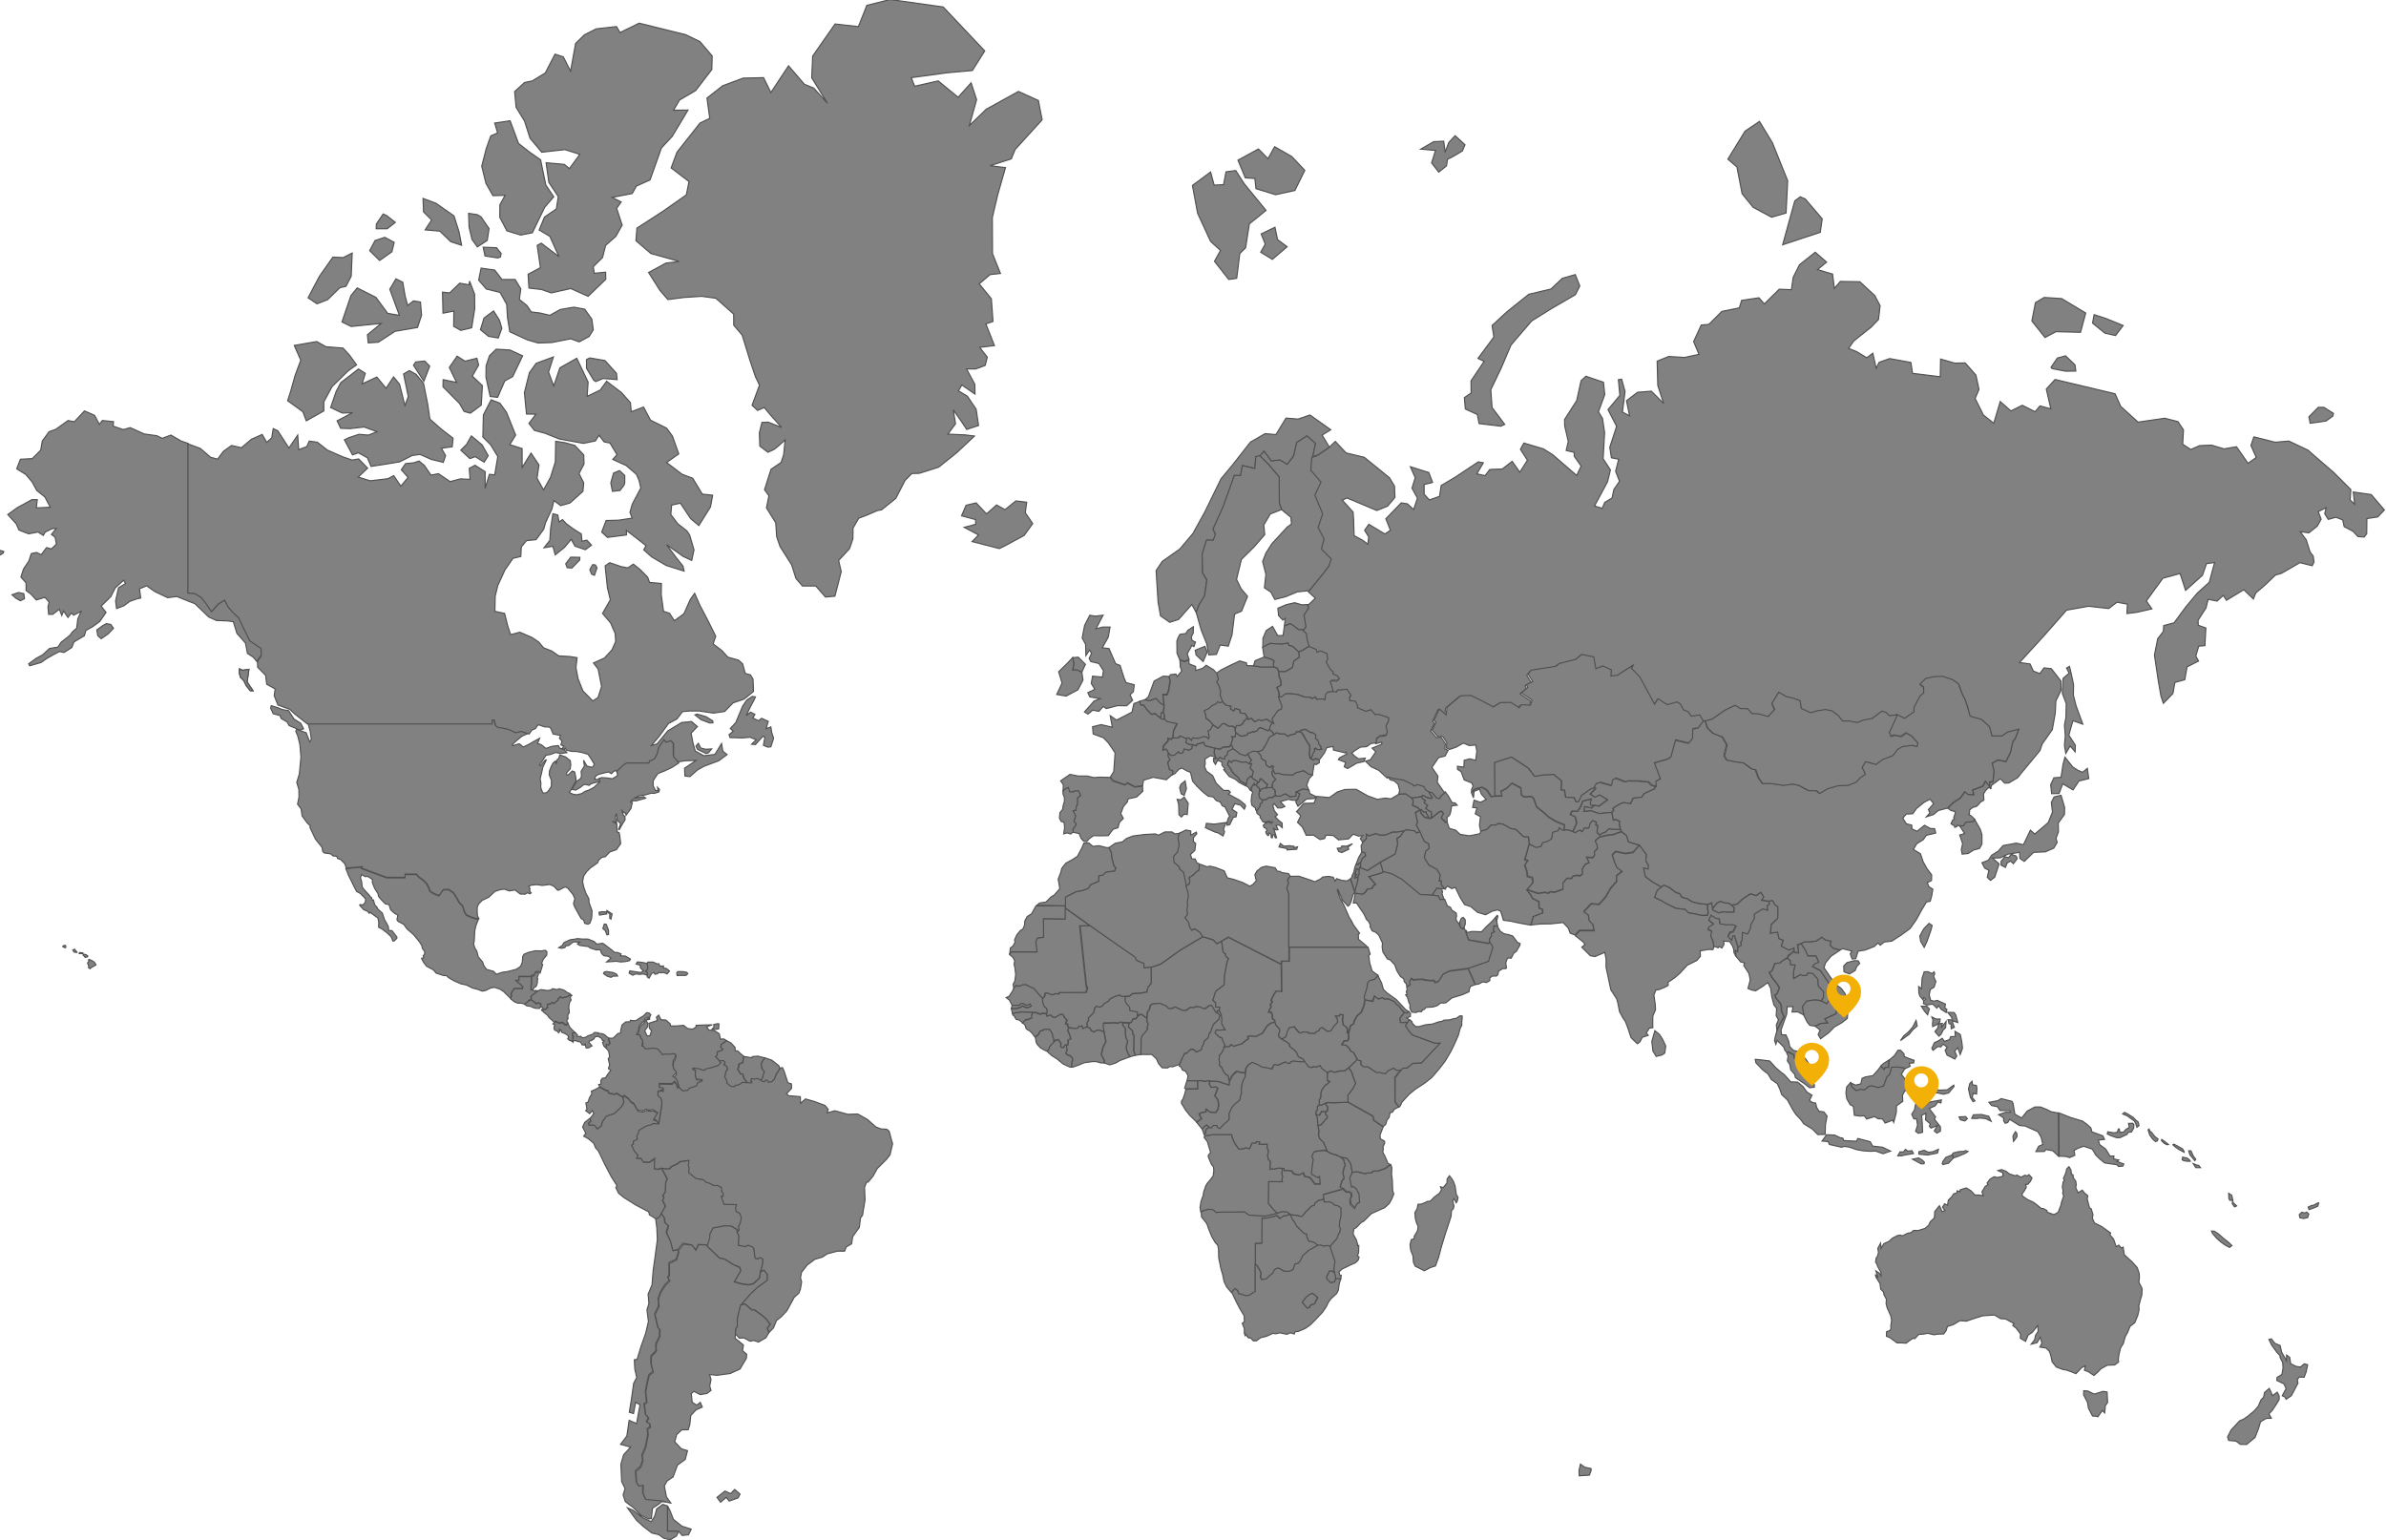 <?xml version="1.0" encoding="utf-8"?>
<!-- Generator: Adobe Illustrator 22.0.0, SVG Export Plug-In . SVG Version: 6.00 Build 0)  -->
<svg version="1.1" id="Layer_1" xmlns="http://www.w3.org/2000/svg" xmlns:xlink="http://www.w3.org/1999/xlink" x="0px" y="0px"
	 viewBox="0 0 1471.5 950" style="enable-background:new 0 0 1471.5 950;" xml:space="preserve">
<style type="text/css">
	.st0{display:none;}
	.st1{display:inline;fill:#505050;stroke:#000000;}
	.st2{fill:#818181;stroke:#505050;stroke-width:0.685;}
	.st3{fill:#F3B007;}
</style>
<desc>JavaScript chart by amCharts 3.21.7</desc>
<desc>
	This map was created using Pixel Map Generator by amCharts and is licensed under the Creative Commons Attribution 4.0 International License. You may use this map the way you see fit as long as proper attribution to the name of amCharts is given in the form of link to http://pixelmap.amcharts.com/ To view a copy of this license, visit http://creativecommons.org/licenses/by/4.0/ If you would like to use this map without any attribution, you can acquire a commercial license for the JavaScript Maps - a tool that was used to produce this map. To do so, visit amCharts Online Store: http://www.amcharts.com/online-store/
	</desc>
<g class="st0">
	<path class="st1" d="M0.5,0.5h1919v949H0.5V0.5z"/>
</g>
<path class="st2" d="M903.7,574.3l0.7-0.2l0.2,1.2l3.2-0.7l3.4,0.1l2.5,0.1l2.8-3l3.1-2.9l2.6-2.8l0.8,1.5l0.6,3.6l-2.1,0l-0.3,2.9
	l0.7,0.6l-1.9,0.9l0,1.8l-1.2,1.8l-0.1,1.8l-0.8,0.9l-12.3-2.2l-1.6-4.5L903.7,574.3z"/>
<path class="st2" d="M943.1,520.6l4.2,1.9l3.1-0.7l0.9-2.3l3.2-0.8l2.3-1.5l0.8-4.1l3.4-1l0.6-1.8l1.9,1.4l1.2,0.2l2.3,0l3.1,1.1
	l1.2,0.6l3-1.6l1.4,1l1.3-2.3l2.5,0.1l0.6-0.8l0.4-2.1l1.8-1.8l2.2,1.2l-0.4,1.6l1.2,0.2l-0.4,4.3l1.6,1.7l1.4-1.1l1.8-0.5l2.5-2.3
	l2.8,0.4h4.2l0.7,1.5l-2.4,0.6l-2.1,0.9l-4.7,0.6l-4.4,1.1l-2.4,2.2l1,2.1l0.5,2.5l-2,2.1l0.2,1.9l-1.1,1.8l-3.9-0.2l1.6,3.2
	l-2.6,1.2l-1.7,2.9l0.2,2.9l-1.6,1.3l-1.5-0.4l-3.1,0.6l-0.4,1.3h-3.1l-2.3,2.7l-0.1,4l-5.3,1.9l-2.8-0.4l-0.8,1l-2.4-0.6l-4.1,0.7
	l-6.8-2.4l3.7-4.3l-0.3-3.1l-3.1-0.8l-0.3-3.1l-1.3-3.9l1.8-2.7l-1.8-0.7l1.1-3.6L943.1,520.6z"/>
<path class="st2" d="M1071.8,584.1l-0.1,3.1l-1.4-0.7l0.3,3.5l-1.2-2.3l-0.2-2.2l-0.8-2.1l-1.7-2.6l-3.8-0.2l0.4,1.8l-1.3,2.4
	l-1.8-0.9l-0.6,0.8l-1.2-0.5l-1.6-0.4l-0.6-3.6l-1.4-3.3l0.7-2.7l-2.5-1.2l0.9-1.6l2.6-1.7l-2.9-2.4l1.4-3.1l3.2,2l2,0.2l0.4,3.1
	l3.9,0.6l3.8-0.1l2.3,0.8l-1.9,3.8l-1.8,0.3l-1.3,2.5l2.2,2.3l0.7-2.8l1.1,0L1071.8,584.1z"/>
<path class="st2" d="M706.2,431.6l3,0.5l3.8-1.4l2.6,2.8l2.3,1.5l-0.5,4.3l-1.1,0.2l-0.5,3.5l-3.6-2.9l-2.1,0.5l-2.9-3l-1.9-2.6
	l-1.9-0.1l-0.6-2.3L706.2,431.6z"/>
<path class="st2" d="M681,636.6l-2.8-1.1l-1.9,0.2l-1.4,1l-1.8-0.9l-0.7-1.4l-1.8-0.9l-0.3-2.4l1.1-1.8l-0.1-1.4l3.3-3.4l0.6-2.9
	l1.1-1l2,0.6l1.7-0.8l0.6-1.1l3.2-1.9l0.8-1.3l3.8-1.8l2.3-0.6l1,0.8l2.6,0l-0.3,2l0.6,1.9l2.3,2.7l0.1,2l4.7,0.9l-0.1,2.8l-0.9,1.3
	l-2,0.4l-0.8,1.8l-1.4,0.5l-3.6-0.1l-1.9-0.3l-1.3,0.7l-1.8-0.3l-7.1,0.2l-0.1,2.3L681,636.6z"/>
<path class="st2" d="M785.3,474.9l1.2,2.3l1.6-0.4l3.2,0.9l6,0.3l2-1.4l4.8-1.3l3,2.1l2.4,0.6l-2.1,2.3l-1.5,4l1.3,3.2l-3.5-0.7
	l-4.2,1.7l0,2.7l-3.7,0.5l-2.9-1.9l-3.3,1.5l-3-0.2l-0.3-3.6l-2.1-1.8l0.7-0.8l-0.5-0.7l0.7-1.8l1.6-1.7l-2-2.4l-0.4-2.1
	L785.3,474.9z"/>
<path class="st2" d="M812.7,694.3l-0.3-4.9l-1-1.8l2.5,0.3l1.3-2.3l2.2,0.3l0.2,1.6l0.9,0.9l0,1.3l-1,0.8l-1.6,2.1l-1.5,1.5
	L812.7,694.3z"/>
<path class="st2" d="M703.6,650.5l-3.4,0.5l-1-2.8l0.2-9.4l-0.8-0.8l-0.1-2l-1.4-1.4l-1.2-1.2l0.5-2.2l1.4-0.5l0.8-1.8l2-0.4
	l0.9-1.3l1.4-1.2l1.5,0l3.1,2.4l-0.2,1.4l0.9,2.5l-0.8,1.7l0.4,1.1l-2,2.6l-1.3,1.3l-0.8,2.6l0.1,2.6L703.6,650.5z"/>
<path class="st2" d="M1159.9,657.6l1.6-1.5l3.5-2.2l-0.2,2l-0.2,2.6l-2-0.1l-0.9,1.4L1159.9,657.6z"/>
<path class="st2" d="M435.4,767.9l-4.7-0.2l-1.6,3.5l-2.4-3.2l-5.4-1.1l-3.4,4l-3,0.6l-1.6-6.1l-2.2-4.9l1.3-4.2l-2.1-1.8l-0.5-3.1
	l-2-2.9l2.6-4.6l-1.8-3.6l0.9-1.4l-0.7-1.6l1.6-2.1l0.1-3.6l0.2-2.9l0.9-1.4l-3.5-6.7l3.1,0.4l2.1-0.1l0.9-1.2l3.6-1.7l2.1-1.5
	l5.4-0.7l-0.4,3.1l0.5,1.6l-0.3,2.8l4.5,3.7l4.6,0.7l1.6,1.6l2.8,0.8l1.7,1.2l2.6,0l2.4,1.2l0.2,2.4l0.8,1.2l0.1,1.8l-1.2,0.1
	l1.6,4.9l7.8,0.2l-0.6,2.5l0.4,1.7l2.2,1.2l1,2.7l-0.7,3.4l-1.1,1.9l0.4,2.5l-1.3,0.9l-0.1-1.3l-3.8-2.2l-3.8-0.1l-7.1,1.3l-2,3.8
	l-0.1,2.3l-1.6,5.2L435.4,767.9z"/>
<path class="st2" d="M1067.8,558.4l1.7,1.5l-0.3,2.8l-3.3,0.1l-3.4-0.3l-2.6,0.7l-3.7-1.7l-0.1-0.9l2.7-3.4l2.2-1.2l2.9,1.1l2.2,0.1
	L1067.8,558.4z"/>
<path class="st2" d="M797.6,752.7l0.8,0.8l1.3,2.5l4.6,4.7l1.8,0.5l0,1.5l1.2,2.8l3.2,0.7l2.6,2l-5.8,3.2l-3.7,3.3l-1.4,3l-1.2,1.7
	l-2.2,0.4l-0.7,2.1l-0.4,1.4l-2.6,1.1l-3.3-0.2l-2-1.3l-1.7-0.6l-2,1.1l-1,2.2l-1.9,1.4l-2,2l-2.9,0.5l-0.9-1.6l0.4-2.8l-2.4-4.3
	L774,780v-12.9l4-0.2l0.1-15.4l3.1-0.1l6.3-1.5l1.6,1.8l2.6-1.7l1.3,0l2.3-1l0.7,0.3L797.6,752.7z"/>
<path class="st2" d="M755.1,645.8l3.4-0.3l0.8-1.1l0.7,0.1l1,0.9l5.2-1.6l1.7-1.6l2.1-1.4l-0.4-1.4l1.2-0.4l4,0.3l3.9-1.9l2.9-4.5
	l2.1-1.7l2.6-0.7l0.5,1.8l2.4,2.6v1.7l-0.7,1.7l0.3,1.3l1.4,1.2l3.1,1.8l2.2,1.6l0,1.3l2.7,2.1l1.7,1.8l1,2.5l3.1,1.6l0.7,1.3
	l-1.4,0.4l-2.6-0.1l-3.1-0.4L796,655l-0.6,1l-1.3,0.1l-1.6-0.9l-4.6,2l-1.9-0.4l-0.6,0.3l-1.2,2.5l-3.1-0.8l-3-0.4l-2.6-1.5
	l-3.4-1.4l-2.2,1.3l-1.6,2.1l-0.4,2.8l-2.6-0.2l-2.8-0.7l-2.4,2.2l-2.1,3.8l-0.4-1.2l-0.2-1.9l-1.9-1.3l-1.5-2.1l-0.4-1.5l-1.9-2.1
	l0.3-1.2l-0.4-1.7l0.3-3.2l1-0.7L755.1,645.8z"/>
<path class="st2" d="M745.8,695.5l-1.5-1.4l-1.2,0.7l-1.7,1.8l-3.4-4.3l3.1-2.2l-1.5-2.7l1.4-1l2.8-0.5l0.3-1.8l2.2,2l3.6,0.2
	l1.3-1.9l0.5-2.7l-0.5-3.2l-1.9-2.4l1.8-4.7l-1-0.8l-3,0.3l-1.2-2.1l0.3-1.8l5.2,0.2l3.3,1.1l3.3,1l0.3-2.2l2.1-3.8l2.4-2.2l2.8,0.7
	l2.6,0.2l-0.2,2.5l-1.2,2.2l-0.8,2.5l-0.5,3.6l0.2,2.3l-0.7,1.4l-0.1,1.5l-0.5,1.3l-2.7,2l-1.9,2.1l-1.8,4l0.1,3.4l-1,1.3l-2.4,2
	l-2.4,2.6l-1.5-0.7l-0.3-1.2l-2.2,0l-1.4,1.6L745.8,695.5z"/>
<path class="st2" d="M411.7,929v15.4h4.4l2.5,0.2l-1.4,2.9l-3.5,2.2l-2-0.2l-2.4-0.6l-3-2.2l-4.3-1l-5.2-4l-4.2-3.8l-5.6-7.7
	l3.4,1.4l5.8,4.6l5.4,2.5l2.1-3.2l1.3-4.7l3.8-2.8L411.7,929z M413.4,765.5l1.6,6.1l2.9-0.6l0.5,1.1l-1.4,4.6l-4.5,2.2l0.1,7.5
	l-0.9,1.5l1.2,1.8l-2.9,2.8l-2.7,4.3l-1.5,4.2l0.4,4.5l-2.5,4.9l1.9,8.3l1.1,0.9l0,4.5l-2.3,4.8l0.1,4.2l-3.1,3.3l0,4.7l1.2,5
	l-2.5,1.9l-1.1,4.7l-1,5.5l0.7,6.6l-1.6,1.1l0.9,6.4l1.9,2.1l-1.3,2.4l1.9,1.1l0.4,2.2l-1.8,1.1l0.4,3.4l-1.5,7.8l-2.2,5.1l0.5,3.1
	l-1.3,3.9l-3.1,2.7l0.4,6.7l1.4,2.3l2.7-0.4l-0.1,4.9l1.7,3.8l9.9,0.9l3.8,1l-3.6,0l-2,1.6l-3.7,2.4l-0.7,6.4l-1.7,0.2l-4.6-2.2
	l-4.7-4.7l0,0l-5.1-3.8l-1.3-4.2l1.2-3.8l-2.1-4.3l-0.5-10.7l1.7-5.9l4.3-4.7l-6.2-1.7l3.9-5.2l1.4-9.6l4.6,2l2.1-11.6l-2.7-1.5
	l-1.3,6.9l-2.6-0.8l1.3-7.9l1.4-10l1.9-3.6l-1.2-5.1l-0.3-5.8l1.7-0.2l2.5-8.2l2.8-7.9l1.7-7.3l-0.9-7.2l1.2-3.9l-0.5-5.8l2.4-5.6
	l0.7-8.8l1.3-9.3l1.3-9.9l-0.3-7.1l-0.8-6.1l2.1-1.1l1.1-2.2l2,2.9l0.5,3.1l2.1,1.8l-1.3,4.2L413.4,765.5z"/>
<path class="st2" d="M746.1,666.8l-0.5-0.2l-2.4,0.5l-2.5-0.6l-1.9,0.3l-6.7-0.1l0.6-3.2l-1.6-2.7l-1.9-0.7l-0.8-1.8l-1.1-0.6
	l0.1-1.1l1.1-2.9l1.9-3.9l1.2,0l2.4-2.4l1.6-0.1l2.3,1.7l2.8-1.4l0.4-1.7l0.9-1.7l0.6-2.1l2.2-1.7l0.8-2.9l0.9-0.9l0.6-2.1l1.1-2.6
	l3.4-3.2l0.2-1.4l0.5-0.7l-1.6-1.7l0.1-1.3l1.2-0.2l1.6,2.7l0.3,2.8l-0.1,2.8l2.2,3.8l-2.3,0l-1.2,0.3l-1.9-0.4l-0.9,1.9l2.4,2.4
	l1.8,0.7l0.6,1.7l1.3,2.8l-0.6,1.1l-2.1,4.1l-1,0.7l-0.3,3.2l0.4,1.7l-0.3,1.2l1.9,2.1l0.4,1.5l1.5,2.1l1.9,1.3l0.2,1.9l0.4,1.2
	l-0.3,2.2l-3.3-1l-3.3-1.1L746.1,666.8z"/>
<path class="st2" d="M353.1,642.5l-2.2-0.9l-0.8-0.9l0.5-0.7l-0.1-0.9l-1.1-1l-1.6-0.8l-1.4-0.5l-0.3-1.2l-1.1-0.7l0.3,1.2l-0.8,1
	l-0.9-1.1l-1.3-0.4l-0.6-0.8l0-1.3l0.5-1.3l-1.2-0.6l0.9-0.8l0.6-0.5l2.7,1.1l0.9-0.5l1.3,0.4l0.7,0.8l1.2,0.3l1-0.9l1.1,2.2
	l1.6,1.7l1.9,1.8l-1.6,0.4l0,1.6l0.8,0.6l-0.6,0.5l0.2,0.7l-0.3,0.8L353.1,642.5z"/>
<path class="st2" d="M355.9,579l3.5,0.3l3.2,0l3.8,1.5l1.6,1.6l3.8-0.5l1.4,1l3.5,2.7l2.5,2l1.3-0.1l2.5,0.9l-0.3,1.2l3,0.2l3.1,1.8
	l-0.5,1l-2.7,0.6l-2.8,0.2l-2.8-0.4l-5.9,0.4l2.7-2.4l-1.7-1.1l-2.6-0.3l-1.4-1.3l-1-2.5l-2.3,0.2l-3.8-1.2l-1.2-0.9l-5.3-0.7
	l-1.4-0.9l1.5-1.1l-4-0.2l-2.9,2.3l-1.7,0.1l-0.6,1.1l-2,0.5l-1.8-0.4l2.2-1.4l0.9-1.6l1.9-1l2.1-0.9l3.1-0.4L355.9,579z"/>
<path class="st2" d="M831.3,522.6l2.8-2.1l-3.7,1.5l-2.9-0.1l-0.6,1.2l-0.3,0l-1.9,0.2l0.9,2l2,0.6l4.2-2l-0.1-0.4L831.3,522.6z"/>
<path class="st2" d="M399.1,594.2l0.5-0.7l3.2,0l2.4,1.1l1.1-0.1l0.7,1.5l2.2-0.1l-0.1,1.3l1.8,0.2l2,1.6l-1.5,1.8l-2-0.9l-1.9,0.2
	l-1.3-0.2l-0.7,0.8l-1.6,0.3l-0.6-1.1l-1.4,0.6l-1.6,2.9l-1.1-0.7l-0.2-1.2l0.1-1.2l-1.1-1.3l1-0.7l0.3-1.6L399.1,594.2z"/>
<path class="st2" d="M792.1,386.1l0.5-4.6l-1.5,1l-2.6-2.8l-0.4-4.5l5.2-2.2l5.2-1.2l4.4,1.3l4.2-0.2l0.6,1.4l-2.9,4.6l1.2,7.2
	l-1.8,2.4l-3.4,0l-3.5-2.8l-1.8-0.9L792.1,386.1z"/>
<path class="st2" d="M865.9,624.6l-1.4-1.4l-1.7-2.4l-1.8-1.3l-1.1-1.5l-3.6-1.7l-2.8,0l-1-0.9l-2.4,1l-2.5-1.9l-1.3,3.1l-4.8-0.9
	l-0.4-1.7l1.8-6.2l0.4-2.8l1.3-1.3l3-0.7l2.1-2.4l2.4,4.9l1.1,3.9l2.2,2.1l5.6,4l2.3,2.4l2.2,2.4l1.3,1.4l2,1.3l-1.2,1L865.9,624.6z
	"/>
<path class="st2" d="M655.6,488l0.2-3.9l-1.7-2.4l5.8-4l5,1l5.5,0l4.3,1l3.4-0.3l6.6,0.2l1.6,2.2l7.5,2.5l1.5-1.2l4.6,2.5l4.7-0.7
	l0.2,3.2l-3.9,3.6l-5.2,1.1l-0.4,1.8l-2.5,3l-1.6,4.3l1.6,3l-2.4,2.3l-0.9,3.4l-3.1,1l-2.9,3.9l-5.2,0.1l-3.9-0.1l-2.6,1.8l-1.6,1.9
	l-2-0.4l-1.5-1.7l-1.2-2.9l-3.8-0.8l-0.3-1.7l1.5-1.9l0.6-1.4l-1.4-1.5l1.1-3.4l-1.6-3.2l1.8-0.4l0.2-2.5l0.7-0.8l0-4.2l1.9-1.5
	l-1.1-2.7l-2.4-0.2l-0.7,0.7l-2.4,0l-1-2.7l-1.7,0.8L655.6,488z"/>
<path class="st2" d="M809.6,281.6l-0.6,7.9l6.3,7.3l-3.8,8l4.8,11.6l-2.8,8.4l3.7,7.1l-1.7,6l6.1,6.2l-1.5,4.5l-3.8,5l-8.8,10.8
	l-7.4,0.7l-7.2,3l-6.7,1.7l-2.4-4.5l-4-2.7l0.9-8.3l-2-7.9l2-5.2l3.7-5.8l9.4-10.2l2.7-2l-0.4-4.1l-5.7-4.7l-1.4-3.9l-0.1-16.2
	l-6.4-7.5l-5.5-5.6l2.5-3l4.6,6.1l5.3-0.6l4.4,2.7l3.9-5l2-8.5l6.4-4.1l5.3,4.8L809.6,281.6z"/>
<path class="st2" d="M1430,742l-0.5,2l-0.3,0.2l-2.6,1.1l-2.6,0.9l-0.5-1.6l2-0.9l1.3-0.2l2.4-1.3L1430,742z M1421.5,748.3l-1.9-0.5
	l-1.6,1.5l0.4,1.9l2.3,0.5l2.5-0.6l0.7-2.2l-1.4-1.2L1421.5,748.3z"/>
<path class="st2" d="M658.1,644.7l-1.2-0.1l-0.8,1.6l-1.2,0l-0.8-0.9l0.3-1.6l-1.7-2.5l-1.1,0.5l-0.9,0.1l-1.1,0.2l0-1.5l-0.7-1.1
	l0.1-1.2l-0.9-1.7l-1.1-1.5h-3.3l-0.9,0.8l-1.1,0.1l-0.7,0.9l-0.5,1.2l-2.2,1.8l-1.8-2.4l-1.6-1.6l-1.1-0.5l-1-0.8l-0.5-1.8
	l-0.6-0.9l-1.2-0.7l1.8-2l1.2,0.1l1.1-0.7h0.9l0.6-0.6l-0.4-1.4l0.5-0.4l0.1-1.4l2,0l2.9,1l0.9-0.1l0.3-0.5l2.2,0.3l0.6-0.2l0.2,1.5
	l0.7,0l1.1-0.6l0.7,0.1l1.1,1.1l1.8,0.3l1.1-0.9l1.3-0.6l1-0.6l0.8,0.1l0.9,0.9l0.5,1.2l1.7,1.7l-0.8,1.1l-0.2,1.3l0.9-0.4l0.5,0.5
	l-0.2,1.2l1.3,1.2l-0.8,0.3l-0.3,1.4l0.9,1.7l1,3.3l-1.5,0.5l-0.4,0.6l0.3,0.8l-0.2,1.8L658.1,644.7L658.1,644.7L658.1,644.7z"/>
<path class="st2" d="M731.4,671.9l-0.8-0.6l1.4-4.6l6.7,0.1l0,4.9l-5.9,0L731.4,671.9z"/>
<path class="st2" d="M630.7,630.9l-2.2-1.7l-1.7-0.3l-0.9-1.2l0-0.6l-1.2-0.9l-0.3-0.9l2.2-0.7l1.4,0.1l1.1-0.5l7.6,0.2l-0.1,1.4
	l-0.5,0.4l0.4,1.4l-0.6,0.6h-0.9l-1.1,0.7l-1.2-0.1L630.7,630.9z"/>
<path class="st2" d="M448.1,641.9l2.7,1.5l2.5,2.7l0.1,2.1l1.5,0.1l2.2,2l1.6,1.4l-0.7,3.7l-2.5,1.1l0.2,0.9l-0.8,2.1l1.8,2.9l1.3,0
	l0.5,2.3l2.5,3.5l-1,0.1l-2.3-0.3l-1.3,1.1l-1.9,0.7l-1.3,0.2l-0.5,0.8l-2-0.2l-2.5-1.9l-0.3-1.9l-1.1-2.1l0.7-3.5l1.1-1.4L448,658
	l-1.4-0.6l0.5-1.8l-1-0.9l-2.1,0.2l-2.8-3.1l1.1-1.1l-0.1-1.9l2.5-0.7l1-0.8l-1.4-1.5l0.4-1.5L448.1,641.9z"/>
<path class="st2" d="M335.3,622.8l-0.7-1.3l-1.3-0.4l0.3-1.7l-0.6-0.5l-0.8-0.3l-1.8,0.5l-0.1-0.6l-1.2-0.7l-0.9-0.8l-1.2-0.4
	l0.8-1.1l-0.3-0.8l0.3-0.8l1.9-1.2l1.9-1.6l0.4,0.2l0.9-0.7l1.2-0.1l0.4,0.3l0.6-0.2l1.9,0.4l1.9-0.1l1.3-0.5l0.5-0.5l1.3,0.2l1,0.3
	l1.1-0.1l0.8-0.4l1.9,0.6l0.7,0.1l1.2,0.8l1.2,0.9l1.5,0.6l1.1,1.2l-1.4-0.1l-0.6,0.6l-1.4,0.6h-1l-0.9,0.5l-0.8-0.2l-0.7-0.6
	l-0.4,0.1l-0.5,1l-0.4,0l-0.1,0.9l-1.4,1.2l-0.7,0.5l-0.4,0.5l-1.2-0.8l-0.9,1.1l-0.9,0l-1,0.1l0.1,2.1l-0.6,0l-0.5,1L335.3,622.8z"
	/>
<path class="st2" d="M769.7,465.2l1,2.3l1.3,1.7l-1.6,2.2l-1.9-1.3l-2.8,0.1l-3.5-1l-1.9,0.1l-0.9,1.2l-1.5-1.3l-0.9,2.4l2,2.7
	l0.9,1.8l1.9,2.1l1.6,1.2l1.5,2.3l3.6,2.1l-0.5,0.9l-3.8-2l-2.4-2l-3.7-1.7l-3.4-4.2l0.8-0.4l-1.9-2.4l-0.1-2l-2.6-0.9l-1.3,2.5
	l-1.2-1.9l0.1-2l0.1-0.1l2.8,0.2l0.8-1l1.4,0.9l1.6,0.1l0-1.6l1.4-0.6l0.4-2.4l3.3-1.6l1.3,0.7l3.1,2.5l3.4,1.1L769.7,465.2z"/>
<path class="st2" d="M393.1,593.4l2.5,0.2l3.5,0.7l0.4,2.4l-0.3,1.6l-1,0.7l1.1,1.3l-0.1,1.2l-2.7-0.7l-1.9,0.3l-2.5-0.3l-1.9,0.8
	l-2.2-1.3l0.4-1.4l3.8,0.6l3.1,0.4l1.5-1l-1.9-1.9l0-1.6l-2.6-0.7L393.1,593.4z"/>
<path class="st2" d="M758.9,459.6l1.4-3.9l-0.8-1.3l2.3,0l0.3-2.5l2.1,1.6l1.5,0.7l3.4-0.7l0.3-1.2l1.6-0.2l2-0.9l0.4,0.4l1.9-0.8
	l1-1.5l1.3-0.4l4.4,1.9l0.9-0.6l2.3,1.7l0.3,1.6l-2.5,1.3l-1.9,4.1l-2.5,4l-3.3,1.1l-2.6-0.2l-3.1,1.5l-1.5,0.9l-3.4-1.1l-3.1-2.5
	l-1.3-0.7l-0.8-2L758.9,459.6z"/>
<path class="st2" d="M838.8,535.1l-0.7,1.5l-1.5-0.7l-0.8,3.2l1,0.5l-1,0.7l-0.2,1.3l1.9-0.7l0.1,1.9l-2,7.5l-2.7-8.1l1.2-1.6
	l-0.3-0.3l1.1-2.2l0.8-3.6l0.6-1.2l0.1,0h1.4l0.4-0.8l1.1-0.1l0.1,2L838.8,535.1L838.8,535.1z"/>
<path class="st2" d="M838.1,536.6l0.7-1.5l4.6,1.9l8-5.2l1.7,5.9l-0.8,0.7l-8.2,2.4l4.1,4.8l-1.4,0.8l-0.7,1.6l-3.1,0.6l-1,1.7
	l-1.8,1.4l-4.6-0.7l-0.1-0.7l2-7.5l-0.1-1.9l0.6-1.4L838.1,536.6L838.1,536.6z"/>
<path class="st2" d="M1243.5,528.1l0.5,1.7l-2.3,3l-1.7-1.6l-2.1,1.1l-1.1,2.8l-2.7-1.4l0-2.3l2.3-2.9l2.3,0.6l1.7-2.1L1243.5,528.1
	z M1269.5,513.1l-1.5,4.1l0.7,2.5l-2.1,3.5l-5.2,2.3l-7.2,0.3l-5.8,5.6l-2.7-1.9l-0.2-3.7l-7.1,1.1l-4.8,2.3l-4.8,0.1l4.1,3.6
	l-2.7,8.2l-2.6,2l-2-1.9l1-4.3l-2.6-1.4l-1.7-3.3l3.9-1.5l2.1-3.1l4.1-2.6l3-3.4l8.1-1.5l4.4,1l4.3-9l2.7,2.4l6-5.1l2.3-2l2.6-6.4
	l-0.7-6l1.7-3.4l4.3-1l2.2,7.5l-0.1,4.3l-3.8,5.3L1269.5,513.1z M1281.5,475.2l2.9,1.2l2.9-2.4l0.9,6.3l-6.1,1.5l-3.6,5.5l-6.4-3.8
	l-2.2,6l-4.6,0.1l-0.6-5.5l2-4.3l4.4-0.3l1.2-7.9l1.2-4.5l4.8,6L1281.5,475.2z"/>
<path class="st2" d="M860.3,679.5l2.4,3.3l-2.9,1.6l-1,1.7l-1.5,0.3l-0.6,2.9l-1.3,1.6l-0.8,2.7L853,695l-5.9-4.1l-0.3-2.4
	l-14.8-8.3l-0.7-0.5l0-4.3l1.2-1.6l2-2.7l1.5-3l-1.8-4.7l-0.5-2l-1.9-2.8l2.5-2.4l2.8-2.7l2.1,0.7v2.3l1.4,1.3h2.8l5.2,3.5l1.3,0
	l1-0.1l0.9,0.5l2.7,0.3l1.2-1.7l3.7-1.7l1.6,1.4h2.8l-3.6,4.6L860.3,679.5z"/>
<path class="st2" d="M983,485.9l0.9-2.4l2.7-0.8l6.7,1.9l0.6-3.3l2.3-1.2l5.8,2.3l1.5-0.6l6.8,0.1l6.1,0.6l2,2l2.5,0.8l-0.6,1.3
	l-6.4,3l-1.5,2.2l-5.3,0.6l-1.5,3.4l-4.3-0.7l-2.8,1.1l-3.9,2.5l0.6,1.2l-1.2,1.2l-7.7,0.8l-5.1-1.7l-4.4,0.4l0.4-3.1l4.5,0.9
	l1.5-1.6l3.1,0.5l5.2-3.9l-4.8-2.9l-2.9,1.4l-3-2l3.4-3.5L983,485.9z"/>
<path class="st2" d="M1116.1,632.5l-1.7-2.2l-2.1-4.3l-1-5l2.6-3.5l5.3-0.8l3.8,0.6l3.4,1.6l1.9-2.9l3.6,1.5l0.9,2.8l-0.5,5
	l-6.9,3.2l1.8,2.5l-4.3,0.3l-3.5,1.7L1116.1,632.5z"/>
<path class="st2" d="M1227.2,485.2l0.6,1l-1.5-0.3l-1.8,1.9l-1.2,1.9l0.2,3.9l-2.1,1.2l-0.7,0.9l-1.5,1.6l-2.7,0.9l-1.8,1.4
	l-0.1,2.3l-0.5,0.6l1.6,0.8l2.3,2.3l-0.6,1.3l-1.7,0.3l-2.9,0.2l-1.6,2.3l-1.8-0.2l-0.2,0.5l-2-1l-0.5,1l-1.2,0.4l-0.1-1l-1.1-0.5
	l-1.1-0.8l1.1-2.3l1-0.6l-0.4-0.9l1-2.8l-0.3-0.9l-2.4-0.6l-1.9-1.4l3.3-3.4l4.5-2.9l2.8-3.9l1.9,1.7l3.5,0.2l-0.6-2.9l6.3-2.4
	l1.6-3.1L1227.2,485.2z"/>
<path class="st2" d="M1217.8,505.5l3.5,6.1l1,3.3l0,5.8l-1.5,2.7l-3.7,1l-3.3,2.1l-3.7,0.4l-0.5-2.7l0.8-3.8l-1.8-5.3l3-0.9
	l-2.8-4.4l0.2-0.5l1.8,0.2l1.6-2.3l2.9-0.2l1.7-0.3L1217.8,505.5z"/>
<path class="st2" d="M777.6,487.1l-0.2,1.1l-0.5,0l-0.3-2l-1-0.6l-0.9-1.5l0.8-1.2l1-0.4l0.6-1.8l0.7-0.3l0.6,0.8l0.8,0.4l0.5,0.9
	l0.7,0.3l0.8,1l0.6,0l-0.5,1.4l-0.5,0.7l0.1,0.4l-0.9,0.2L777.6,487.1z"/>
<path class="st2" d="M888.9,548.1l0.8,2.1l-0.4,1.1l1.3,3.5l-2.9,0.1l-1-2.2l-3.6-0.5l3-4.5L888.9,548.1z"/>
<path class="st2" d="M839.2,532.3l-1.1,0.1l-0.4,0.8h-1.4l1.5-4l2-3.5l0.1-0.2l1.8,0.3l0.7,1.9l-2.2,1.9L839.2,532.3z"/>
<path class="st2" d="M1027.3,645.3l-0.6,4.3l-1.7,1.2l-3.6,0.9l-2-3.3l-0.7-5.9l1.9-6.7l2.8,2.3l1.9,2.9L1027.3,645.3z"/>
<path class="st2" d="M661,658.3l-1.1,0l-4.2-1.9l-3.7-3.1l-3.5-2.2l-2.8-2.6l1-1.3l0.2-1.2l1.8-2.2l1.9-1.9l0.9-0.1l1.1-0.5l1.7,2.5
	l-0.3,1.6l0.8,0.9l1.2,0l0.8-1.6l1.2,0.1l-0.2,1.2l0.4,2l-0.9,1.8l1.2,1.1l1.3,0.3l1.7,1.7l0.1,1.6l-0.4,0.5L661,658.3z"/>
<path class="st2" d="M811.2,799.1l1.4,1.4l-1.3,2.3l-0.7,1.5l-2.3,0.7l-0.8,1.5l-1.5,0.5l-3.1-3.6l2.2-3l2.2-1.8l1.9-0.9
	L811.2,799.1z"/>
<path class="st2" d="M778.8,399.3l0.1-5.6l2-4.7l3.9-2.6l3.2,5.7l3.3-0.1l0.8-5.8l3.5-1.4l1.8,0.9l3.5,2.8l3.4,0l2,1.7l0.3,3.6
	l1.3,4.4l-4.4,2.8l-2.5,1.2l-3.9-3.5l-2.2-0.5l-0.6-1.5l-4,0.7l-6.9-0.5L778.8,399.3z"/>
<path class="st2" d="M801.5,451.4l1-0.9l2.7-0.6l3,1.9l1.7,0.2l1.9,1.6l-0.3,2.1l1.5,1l0.6,2.5l1.4,1.5l-0.3,0.9l0.8,0.6l-1.1,0.4
	l-2.4-0.2l-0.4-0.8l-0.9,0.5l0.3,1.1l-1.1,1.9l-0.7,2l-1,0.6l-0.7-2.7l0.4-2.5l-0.1-2.6l-2.4-3.6l-1.3-2.6l-1.3-1.8L801.5,451.4z"/>
<path class="st2" d="M773.6,484.6l-0.2-1.1l-1.8,2.7l0.3,1.7l-0.9-0.4l-1.1-1.8l-1.8-1.1l0.5-0.9l0.6-3.1l1.3-1.3l0.8-0.5l1.1,1
	l0.6,0.8l1.3,0.6l1.6,1.2l-0.3,0.5l-0.8,1.2L773.6,484.6z"/>
<path class="st2" d="M895.3,727.1l1.1,1.8l1,2.8l0.7,5l1.1,2l-0.4,2l-0.7,1.3l-1.4-2.5l-0.8,1.3l0.8,3.1l-0.4,1.8l-1.1,1l-0.3,3.6
	l-1.6,5l-2,6l-2.5,8.3l-1.6,6.1l-1.9,5.2l-3.3,1.1l-3.6,1.9l-2.3-1.2l-3.3-1.6l-1.1-2.4l-0.3-4l-1.4-3.5l-0.4-3.2l0.7-3.2l1.9-0.8
	l0-1.4l2-3.3l0.4-2.7l-0.9-2l-0.8-2.7l-0.3-3.9l1.4-2.4l0.5-2.7l2-0.1l2.3-0.9l1.5-0.8l1.8-0.1l2.3-2.4l3.4-2.6l1.2-2.1l-0.6-1.8
	l1.7,0.5l2.3-2.9l0.1-2.5l1.4-1.9L895.3,727.1z"/>
<path class="st2" d="M776.8,488.1l0.5,0l0.2-1.1l2.4-0.9l0.9-0.2l1.4-0.3l1.9-0.1l2.1,1.8l0.3,3.6l-0.8,0.2l-0.7,0.9l-2.2-0.1
	l-1.6,1.2l-2.7,0.5l-1.7-1.3l-0.6-2.3L776.8,488.1z"/>
<path class="st2" d="M642.8,615.9l1.4-0.8l0.7-2.5l1.3-0.1l2.9,1.2l2.3-0.8l1.6,0.3l0.6-0.9l16.4-0.1l0.9-3l-0.7-0.5l-2-18.5
	l-2-19.1l6.3-0.1l13.8,9.7l13.8,9.6l1,2l2.6,1.2l1.9,0.7l0,2.7l4.5-0.4l0,9.9l-2.2,2.8l-0.4,2.6l-3.6,0.7l-5.6,0.4l-1.5,1.5
	l-2.6,0.2l-2.6,0l-1-0.8l-2.3,0.6l-3.8,1.8l-0.8,1.3l-3.2,1.9l-0.6,1.1l-1.7,0.8l-2-0.6l-1.1,1l-0.6,2.9l-3.3,3.4l0.1,1.4l-1.1,1.8
	l0.3,2.4l-1.7,0.6l-0.9,0.5l-0.6-1.8l-1.2,0.5l-0.7-0.1l-0.8,1.2l-3.2,0l-1.1-0.6l-0.5,0.4l-1.3-1.2l0.2-1.2l-0.5-0.5l-0.9,0.4
	l0.2-1.3l0.8-1.1l-1.7-1.7l-0.5-1.2l-0.9-0.9l-0.8-0.1l-1,0.6l-1.3,0.6l-1.1,0.9l-1.7-0.3l-1.1-1.1l-0.7-0.1l-1.1,0.6l-0.7,0
	l-0.2-1.5l0.2-1.3l-0.4-1.6l-1.5-1.2l-0.8-2.4L642.8,615.9z"/>
<path class="st2" d="M642.8,615.9l-2.7-2.9l-2.5-3.1l-2.7-1.1l-2-1.2l-2.3,0l-2,0.9l-2-0.4l-1.4,1.4l-0.4-2.3l1.1-2.1l0.5-4
	l-0.5-4.2l-0.5-2.1l0.4-2.1l-1.1-2.1l-2.2-1.9l0.9-1.5l16,0l-0.8-6.3l1-2.3l3.8-0.4l-0.1-11.5l13.4,0.2v-6.9l15.4,11l-6.3,0.1
	l2,19.1l2,18.5l0.7,0.5l-0.9,3l-16.4,0.1l-0.6,0.9l-1.6-0.3l-2.3,0.8l-2.9-1.2l-1.3,0.1l-0.7,2.5L642.8,615.9z"/>
<path class="st2" d="M834,723.2l-1.1,3.2l1.1,5.4l1.4-0.1l1.5,1.3l1.7,3l0.4,5.4l-1.8,0.9l-1.3,2.9l-2.7-2.6l-0.3-3l0.9-2l-0.2-1.7
	L832,735l-1.1,0.4l-2.3-2l-2.1-1.1l1.2-3.9l1.3-1.4l-0.8-3.4l0.8-3.4l0.7-1.1l-1-3.5l-1.9-1.8l4,0.8l0.8,1.1l1.4,1.9L834,723.2z"/>
<path class="st2" d="M834,723.2l3.1-0.3l4.9,1.2l1.1-0.5l2.8-0.1l1.5-1.2l2.5,0.1l4.5-1.6l3.3-2.4l0.7,1.9l-0.2,4.1l0.5,3.6l0.2,6.5
	l0.7,2l-1.2,3l-1.6,2.9L854,745l-3.7,1.6l-4.6,2.1l-4.6,4.6l-1.6,0.8l-2.9,3.1l-1.7,1l-0.4,3.1l1.9,3.3l0.8,2.6l0.1,1.3l0.7-0.2
	l-0.1,4.3l-0.7,2.1l1,0.8l-0.6,1.9l-1.7,1.6l-3.4,1.5l-4.9,2.4l-1.8,1.7l0.4,1.9l1,0.3l-0.4,2.4l-3.1,0l-0.4-2l-0.6-2l-0.4-1.6
	l0.7-5l-1.1-3.2l-2-6.2l4.3-5l1.1-3.1l0.6-0.4l0.5-2.5l-0.7-1.3l0.2-3.2l0.8-3l0-5.4l-2.1-1.4l-2-0.3l-0.9-1.1l-1.9-0.9l-3.4,0.1
	l-0.3-1.6l-0.4-3l12.4-3.5l2.3,2l1.1-0.4l1.6,1.1l0.2,1.7l-0.9,2l0.3,3l2.7,2.6l1.3-2.9l1.8-0.9l-0.4-5.4l-1.7-3l-1.5-1.3l-1.4,0.1
	l-1.1-5.4L834,723.2z"/>
<path class="st2" d="M759.5,797.4l-3-3.5l-1.6-3.4l-0.9-4.4l-1-3.3l-1.4-6.9l-0.1-5.3l-0.5-2.4l-1.6-1.8l-2.1-3.6l-2.1-5.2l-0.9-2.7
	l-3.3-4.2l-0.2-3.3l2-0.8l2.5-0.7l2.7,0.1l2.4,1.9l0.6-0.3l16.6-0.2l2.8,2l9.9,0.6l7.5-1.7l3.4-1l2.7,0.2l1.6,1l0,0.4l-2.3,1l-1.3,0
	l-2.6,1.7l-1.6-1.8l-6.3,1.5l-3.1,0.1l-0.1,15.4l-4,0.2V780l0,16.8l-3.6,2.4l-2.2,0.3l-2.6-0.9l-1.8-0.3l-0.7-2l-1.6-1.3
	L759.5,797.4z"/>
<path class="st2" d="M717.4,417.1l3.4,0.2l0.8,2.3l-1,6.2l-1,2.5h-2.5l0.7,6.8l-2.3-1.5l-2.6-2.8l-3.8,1.4l-3-0.5l2.1-1.8l3.6-9.8
	L717.4,417.1z"/>
<path class="st2" d="M1400.6,858.8l0.9,2.2l2.9-2.2l1.2,2.3v2.3l-1.5,2.5l-2.7,4.1l-2.1,2.2l1.5,2.7l-3.2,0.1l-3.5,2.1l-1.1,3.8
	l-2.3,5.9l-3.2,2.6l-2,1.7l-3.8-0.1l-2.7-2l-4.5-0.4l-0.7-2.2l2.2-4.3l5.2-5.6l2.6-1.1l2.9-2.1l3.5-2.9l2.5-2.9l1.8-4.1l1.5-1.4
	l0.6-3l2.9-2.5L1400.6,858.8z M1407.1,834l3,5.4l0.1-3.5l1.9,1.4l0.6,3.9l3.3,1.7l2.8,0.4l2.3-2l2.1,0.6l-1,4.6l-1.2,3.1l-3.1-0.1
	l-1.1,1.6l0.4,2.3l-0.6,1l-1.5,2.9l-2,3.7l-3.2,2.2l-0.7-1.4l-1.7-0.8l2.4-4.4l-1.3-2.9l-4.4-2.1l0.1-1.9l3-1.8l0.7-4l-0.2-3.3
	l-1.7-3.4l0.1-0.9l-2-2.1l-3.2-4.4l-1.7-3.5l1.5-0.4l2.2,2.8l3.2,1.3L1407.1,834z"/>
<path class="st2" d="M407.8,748.6l-1.1,2.2l-2.1,1.1l-4.1-2.5l-0.4-1.8l-8.1-4.3l-7.3-4.6l-3.2-2.6l-1.7-3.5l0.7-1.2l-3.5-5.5
	l-4-7.6l-3.9-8.2l-1.7-1.9l-1.3-3l-3.2-2.7l-2.9-1.6l1.3-1.8l-2-3.9l1.3-2.8l3.3-2.6l0.5,1.7l-1.2,1l0.1,1.5l1.7-0.3l1.7,0.4
	l1.7,2.1l2.3-1.7l0.8-2.7l2.5-3.5l4.9-1.6l4.5-4.3l1.3-2.6l-0.6-3.1l1.1-0.4l2.7,1.9l1.3,1.9l1.9,1.1l2.4,4.3l3.1,0.5l2.3-1.1
	l1.5,0.7l2.5-0.4l3.1,1.9l-2.6,4.1l1.2,0.1l2,2.2l-3.7-0.2l-0.5,0.6l-3.4,0.8l-4.7,2.8l-0.3,1.9l-1,1.4l0.4,2.2l-2.5,1.2v1.7
	l-1.1,0.7l1.7,3.7l2.3,2.5l-0.9,1.8l2.7,0.2l1.5,2.2l3.6,0.1l3.4-2.4l-0.3,6.3l1.9,0.5l2.3-0.7l3.5,6.7l-0.9,1.4l-0.2,2.9l-0.1,3.6
	l-1.6,2.1l0.7,1.6l-0.9,1.4l1.8,3.6L407.8,748.6z"/>
<path class="st2" d="M1330.5,703.8l-1.2,0.4l-1.8-1.6l-1.8-2.6l-0.9-3.1l0.6-0.4l0.4,1.2l1.2,0.9l2,2.6l1.9,1.4L1330.5,703.8z
	 M1314.5,698.3l-2.1,0.3l-0.6,1.2l-2.2,1l-2.1,1h-2.2l-3.4-1.2l-2.3-1.1l0.3-1.3l3.7,0.6l2.2-0.3l0.6-2l0.6-0.1l0.4,2.2l2.3-0.3
	l1.2-1.4l2.3-1.5l-0.5-2.4l2.5-0.1l0.8,0.7l-0.1,2.3L1314.5,698.3z M1294.9,706.1l3.7,2.7l2.7,4.4l2.4-0.1l-0.2,1.8l3.2,0.7
	l-1.2,0.8l4.3,1.7l-0.5,1.2l-2.7,0.3l-1-1.1l-3.5-0.5l-4.1-0.6l-3.2-2.6l-2.3-2.3l-2.1-3.6l-5.3-1.8l-3.5,1.2l-2.5,1.4l0.5,3
	l-3.2,1.4l-2.3-0.7l-4.2-0.2l-0.1-13.4l-0.1-13.3l7.1,2.8l7.6,2.3l2.8,2.1l2.3,2.1l0.6,2.4l6.8,2.5l1,2.2l-3.8,0.4L1294.9,706.1z
	 M1319.2,694.3l-1.3,1.1l-0.8-2.4l-0.9-1.6l-1.9-1.3l-2.3-1.7l-2.9-1.2l1.1-1l2.2,1.1l1.4,0.9l1.7,1l1.6,1.7l1.6,1.3L1319.2,694.3z"
	/>
<path class="st2" d="M838.1,536.6v2.9l-0.6,1.4l-1.9,0.7l0.2-1.3l1-0.7l-1-0.5l0.8-3.2L838.1,536.6z"/>
<path class="st2" d="M655.6,488l1.5-1.4l1.7-0.8l1,2.7l2.4,0l0.7-0.7l2.4,0.2l1.1,2.7l-1.9,1.5l0,4.2l-0.7,0.8l-0.2,2.5l-1.8,0.4
	l1.6,3.2l-1.1,3.4l1.4,1.5l-0.6,1.4l-1.5,1.9l0.3,1.7l-1.6,1.3l-2.2-0.7l-2.1,0.6l0.6-4l-0.4-3.2l-1.8-0.5l-1-2l0.3-3.4l1.6-1.9
	l0.3-2.1l0.9-3.2l-0.1-2.3l-0.8-2L655.6,488z"/>
<path class="st2" d="M436.1,768.8l1.6-5.2l0.1-2.3l2-3.8l7.1-1.3l3.8,0.1l3.8,2.2l0.1,1.3l1.2,2.4l-0.3,5.9l4.3,0.8l1.7-0.9l2.8,1.2
	l0.8,1.3l0.4,4l0.5,1.7l1.5,0.2l1.5-0.7l1.5,0.8v2.5l-0.6,2.7l-0.8,2.6l-0.7,4l-3.7,3.5l-3.2,0.7l-4.6-0.7l-4.1-1.2l4-6.9l-0.6-2
	L452,780l-5-3.3l-3.3-0.7L436.1,768.8z"/>
<path class="st2" d="M900.5,572.1l-0.3-3.3l1.1-2.4l1.1-0.5l1.2,1.4l0.1,2.6l-0.9,2.6l-1.1,0.3L900.5,572.1z"/>
<path class="st2" d="M785.5,453.4l1.8-1.3l2.5,0.7l2.6,0l1.9,1.5l1.4-0.9l3-0.6l1-1.4l1.7,0l1.2,0.6l1.3,1.8l1.3,2.6l2.4,3.6
	l0.1,2.6l-0.4,2.5l0.7,2.7l1.8,1.1l1.9-0.9l1.9,1l0.1,1.5l-2,1.2l-1.2-0.5l-1.1,6.9l-2.4-0.6l-3-2.1l-4.8,1.3l-2,1.4l-6-0.3
	l-3.2-0.9l-1.6,0.4l-1.2-2.3l-0.7-1l0.9-1l-1-0.7l-1.3,1.3l-2.4-1.7l-0.3-2.4l-2.5-1.4l-0.5-1.9l-2.2-2.3l3.3-1.1l2.5-4l1.9-4.1
	L785.5,453.4z"/>
<path class="st2" d="M778,468.1l2.5,1.4l0.3,2.4l2.4,1.7l1.3-1.3l1,0.7l-0.9,1l0.7,1l-1,1.3l0.4,2.1l2,2.4l-1.6,1.7l-0.7,1.8
	l0.5,0.7l-0.7,0.8l-1.9,0.1l-1.4,0.3l-0.1-0.4l0.5-0.7l0.5-1.4l-0.6,0l-0.8-1l-0.7-0.3l-0.5-0.9l-0.8-0.4l-0.6-0.8l-0.7,0.3
	l-0.6,1.8l-1,0.4l0.3-0.5l-1.6-1.2l-1.3-0.6l-0.6-0.8l-1.1-1l1-0.2l0.6-2.7l-2-2.2l1-2.5l-1.5,0l1.6-2.2l-1.3-1.7l-1-2.3l3.1-1.5
	l2.6,0.2l2.2,2.3L778,468.1z"/>
<path class="st2" d="M749.1,461.7l3.4,0.5l2.1-1.3l3.6-0.1l0.8-1l0.7,0.1l0.8,2l-3.3,1.6l-0.4,2.4l-1.4,0.6l0,1.6l-1.6-0.1l-1.4-0.9
	l-0.8,1l-2.8-0.2l0.9-0.5l-1-2.5L749.1,461.7z"/>
<path class="st2" d="M793.8,152.2l-9.1,7.8l-7.2-4.4l2.8-5l-2.5-6.3l8.5-4.1l1.6,7.6L793.8,152.2z M767.3,113.3l13.5,16.5l-10.3,8.3
	l-2.3,14.7l-3.6,3.6l-1.9,15.3l-4.9,0.7l-8.8-11.2l3.7-6.7l-6.1-5.6l-8-17.3l-3.2-17.2l11.2-8.3l2.2,8.1l5.8-0.3l1.5-7.9l6-0.8
	L767.3,113.3z M796.7,96.6l8,8.5l-6.1,12.4l-11.9,2.6l-12.1-3.7l-0.7-6.3l-5.9-0.4l-4.5-10.9l12.6-6.9l5.9,6l4.1-7.4L796.7,96.6z"/>
<path class="st2" d="M769.7,443.4l0.2,0.4l1.7-0.8l2.1,2.2l2.4-1.3l1.9,0.6l2.9-0.9l3.9,2.4l-1.1,1.6l-0.8,2.5l-0.9,0.6l-4.4-1.9
	l-1.3,0.4l-1,1.5l-1.9,0.8l-0.4-0.4l-2,0.9l-1.6,0.2l-0.3,1.2l-3.4,0.7l-1.5-0.7l-2.1-1.6l-0.4-2.1l0.3-0.8l0.6-1.4l1.8,0.1l1.4-0.6
	l0.1-0.6l0.8-0.3l0.3-1.4l0.9-0.3l0.6-1.1L769.7,443.4z"/>
<path class="st2" d="M645.8,648.4l-1.1-0.3l-2.9-1.6l-2.1-2.2l-0.7-1.5l-0.5-3l2.2-1.8l0.5-1.2l0.7-0.9l1.1-0.1l0.9-0.8h3.3l1.1,1.5
	l0.9,1.7l-0.1,1.2l0.7,1.1l0,1.5l1.1-0.2l-1.9,1.9l-1.8,2.2l-0.2,1.2L645.8,648.4z"/>
<path class="st2" d="M458.7,651.7l4.9,0.8l0.4-0.7l3.3-0.3l4.4,1.1l-2.1,3.5l0.3,2.8l1.6,2.4l-0.7,1.8l-0.4,1.9l-1.1,1.7l-2.3-0.9
	l-1.9,0.4l-1.6-0.4l-0.4,1.2l0.7,0.8l-0.4,0.8l-2.2-0.3l-2.5-3.5l-0.5-2.3l-1.3,0l-1.8-2.9l0.8-2.1l-0.2-0.9l2.5-1.1L458.7,651.7z"
	/>
<path class="st2" d="M700.2,651l-3.3,0.9l-0.9-1.4l-1.1-2.6l-0.3-2l0.9-3.7l-1-1.5l-0.4-3.2v-3l-1.7-2.1l0.3-1.3l3.6,0.1l-0.5,2.2
	l1.2,1.2l1.4,1.4l0.1,2l0.8,0.8l-0.2,9.4L700.2,651z"/>
<path class="st2" d="M1112.4,626.1l-3.7-1.9l-3.5,0.1l0.6-3.3l-3.6,0l-0.3,4.6l-2.2,6.1l-1.3,3.6l0.3,3l2.7,0.1l1.7,3.8l0.7,3.5
	l2.3,2.3l2.5,0.5l2.1,2.1l-1.3,1.7l-2.7,0.5l-0.3-2.1l-3.3-1.8l-0.7,0.7l-1.6-1.6l-0.7-2l-2.2-2.3l-2-1.9l-0.7,2.4l-0.8-2.3l0.5-2.6
	l1.2-4l2-4.2l2.2-3.9l-1.6-3.8l0.1-1.9l-0.5-2.3l-2.7-3.3l-1-2.1l1.4-0.8l1.5-3.7l-1.7-2.8l-2.6-3.1l-2-3.7l1.7-0.8l1.9-4.7l2.9-0.2
	l2.4-1.9l2.3-1l1.8,1.3l0.2,2.6l2.8,0.2l-1,4.5l0.1,3.8l4.3-2.5l1.2,0.7l2.4-0.1l0.8-1.5l3.1,0.3l3.1,3.5l0.3,4.2l3.3,3.7l-0.2,3.6
	l-1.3,1.9l-3.8-0.6l-5.3,0.8l-2.6,3.5L1112.4,626.1z"/>
<path class="st2" d="M983.2,496.8l-1.5,1.6l-4.5-0.9l-0.4,3.1l4.4-0.4l5.1,1.7l7.7-0.8l1,4.9l1.3-0.5l2.5,1.2l-0.1,2l0.6,2.9h-4.2
	l-2.8-0.4l-2.5,2.3L988,514l-1.4,1.1l-1.6-1.7l0.4-4.3l-1.2-0.2l0.4-1.6l-2.2-1.2l-1.8,1.8l-0.4,2.1l-0.6,0.8l-2.5-0.1l-1.3,2.3
	l-1.4-1l-3,1.6l-1.2-0.6l2.3-5.2l-0.9-3.9l-3-1.3l1.1-2.3l3.4,0.2l1.9-2.9l1.3-3.4l5.5-1.3l-0.8,2.5l0.6,1.5L983.2,496.8z"/>
<path class="st2" d="M1204,712.3l0.5-1l3.5-0.9l2.9-0.1l1.3-0.5l1.5,0.5l-1.5,1.1l-4.3,1.8l-3.4,1.2l-0.1-1.3L1204,712.3z"/>
<path class="st2" d="M943.1,520.6l-0.4-4.2l-3.1-0.2l-4.7-4.5l-3.3-0.6l-4.5-2.6l-2.9-0.5l-1.8,1l-2.7-0.1l-2.9,2.9l-3.6,1l-0.8-3.6
	l0.6-5.4l-3.2-1.8l1.1-3.6l-2.7-0.3l0.9-4.5l3.9,1.3l3.6-1.7l-3-3.3l-1.2-3.1l-3.3,1.4l-0.4,4l-1.3-3.5l1.8-1.8l4.6-1.2l2.8,1.5
	l2.9,4.3l2.1-0.3l4.6-0.1l-0.7-2.7l3.5-1.9l3.4-3.2l5.5,2.9l0.4,4.4l1.6,1.1l4.4-0.2l1.4,1l2,5.5l4.7,3.7l2.7,2.5l4.3,2.6l5.4,2.2
	l-0.1,3.2l-1.2-0.2l-1.9-1.4l-0.6,1.8l-3.4,1l-0.8,4.1l-2.3,1.5l-3.2,0.8l-0.9,2.3l-3.1,0.7L943.1,520.6z"/>
<path class="st2" d="M731.4,546.6l-1.8-8.6l-2.5-1.9l0-1.2l-3.3-2.9l-0.4-3.7l2.5-2.7l1-4.1l-0.7-4.8l0.8-2.6l4.5-2.1l2.9,0.6
	l-0.1,2.6l3.5-1.9l0.3,1l-2.1,2.5l0,2.3l1.4,1.2l-0.5,4.3l-2.7,2.5l0.8,2.7l2.1,0.1l1,2.3l1.6,0.8l-0.2,3.7l-2,1.4l-1.3,1.5
	l-2.8,1.8l0.4,2l-0.4,2L731.4,546.6z"/>
<path class="st2" d="M1190.9,573.7l-2.5,7.1l-1.7,3.6l-2.2-3.7l-0.5-3.3l2.4-4.4l3.3-3.4l1.9,1.3L1190.9,573.7z"/>
<path class="st2" d="M400.7,627.8l-0.1,1l-2.4,0.5l1.3,1.9l-0.1,2.2l-1.8,2.4l1.5,3.3l1.8-0.3l0.9-3l-1.3-1.5l-0.2-3.1l5.1-1.7
	l-0.6-2l1.4-1.3l1.5,2.9l2.9,0.1l2.7,2.3l0.2,1.4l3.7,0l4.4-0.4l2.3,1.9l3.1,0.5l2.3-1.3l0-1.1l5.1-0.2l4.9-0.1l-3.5,1.2l1.4,2
	l3.3,0.3l3.1,2l0.7,3.3l2.1-0.1l1.6,1l-3.2,2.4l-0.4,1.5l1.4,1.5l-1,0.8l-2.5,0.7l0.1,1.9l-1.1,1.1l2.8,3.1l0.6,1.2l-1.5,1.6
	l-4.6,1.5l-2.9,0.6l-1.2,1l-3.3-1l-3-0.5l-0.8,0.4l1.8,1.1l-0.2,2.7l0.6,2.6l3.5,0.4l0.2,0.8l-2.9,1.2l-0.5,1.7l-1.7,0.7l-3,0.9
	l-0.8,1.3l-3.2,0.3l-2.3-2.2l-1.2-4l-1.1-1.4l-1.5-0.9l2.1-2l-0.1-0.9l-1.2-1.2l-0.8-2.7l0.3-2.9l0.9-1.4l0.7-2.2l-1.4-0.7l-2.3,0.5
	l-2.9-0.2l-1.6,0.4l-2.9-3.5l-2.4-0.5l-5.3,0.4l-1-1.4l-1-0.3l-0.1-0.9l0.5-1.5l-0.3-1.6l-0.9-0.9l-0.5-1.9l-2.1-0.3l1.1-2.4
	l0.5-2.9l1.2-1.5l1.6-1.2l1-2.1L400.7,627.8z"/>
<path class="st2" d="M1134.7,586.2l-5.5,3.7l-3.4,4.1l-0.9,3l3.1,4.5l3.8,5.6l3.7,2.6l2.5,3.4l1.9,7.8l-0.6,7.3l-3.4,2.7l-4.7,2.7
	l-3.3,3.4l-5.1,3.8l-1.5-2.6l1.2-2.8l-3-2.3l3.5-1.7l4.3-0.3l-1.8-2.5l6.9-3.2l0.5-5l-0.9-2.8l0.7-4.2l-1-3l-3.1-2.9l-2.6-3.8
	l-3.4-5l-4.9-2.6l1.2-1.6l2.6-1.1l-1.6-3.8l-5,0l-1.8-4l-2.4-3.5l2.2-1.1l3.3,0l4-0.5l3.5-2.4l2,1.7l3.7,0.8l-0.7,2.5l2,1.8
	L1134.7,586.2z"/>
<path class="st2" d="M1379.4,743.9l-1.3,0.6l-1.4-1.9l0.1-1.1L1379.4,743.9z M1376.4,737.4l0.7,3.4l-1.1-0.5l-0.8,0.2l-0.6-1.2
	l-0.1-3.2L1376.4,737.4z"/>
<path class="st2" d="M826.7,713.7l1.9,1.8l1,3.5l-0.7,1.1l-0.8,3.4l0.8,3.4l-1.3,1.4l-1.2,3.9l2.1,1.1l-12.4,3.5l0.4,3l-3.1,0.6
	l-2.3,1.7l-0.5,1.5l-1.5,0.3l-3.6,3.5l-2.3,2.8l-1.4,0.1l-1.3-0.5l-4.6-0.5l-0.7-0.3l0-0.4l-1.6-1l-2.7-0.2l-3.4,1l-2.7-2.7
	l-2.8-3.5l0.2-13.4l8.5,0.1l-0.4-1.4l0.6-1.6l-0.7-1.9l0.5-2l-0.4-1.3l1.4,0.1l0.2,1.3l1.9-0.1l2.6,0.4l1.4,1.9l3.3,0.6l2.5-1.3
	l0.9,2.2l3.1,0.6l1.5,1.8l1.7,2.3l3.1,0l-0.4-4.5l-1.1,0.7l-2.9-1.6l-1.1-0.7l0.5-4.2l0.7-4.9l-0.9-1.8l1.2-2.6l1.1-0.5l5.5-0.7
	l1.6,0.4l1.7,1l1.6,0.7l2.6,0.7L826.7,713.7z"/>
<path class="st2" d="M820.2,768.9l-2.2-0.4l-1.4,0.5l-2-0.7l-1.7,0l-2.6-2l-3.2-0.7l-1.2-2.8l0-1.5l-1.8-0.5l-4.6-4.7l-1.3-2.5
	l-0.8-0.8l-1.6-3.4l4.6,0.5l1.3,0.5l1.4-0.1l2.3-2.8l3.6-3.5l1.5-0.3l0.5-1.5l2.3-1.7l3.1-0.6l0.3,1.6l3.4-0.1l1.9,0.9l0.9,1.1
	l2,0.3l2.1,1.4l0,5.4l-0.8,3l-0.2,3.2l0.7,1.3l-0.5,2.5l-0.6,0.4l-1.1,3.1L820.2,768.9z"/>
<path class="st2" d="M624.2,620.2l-1.7-3.3l-2-1.5l1.8-0.8l2-3l1-2.2l1.4-1.4l2,0.4l2-0.9l2.3,0l2,1.2l2.7,1.1l2.5,3.1l2.7,2.9
	l0.2,2.6l0.8,2.4l1.5,1.2l0.4,1.6l-0.2,1.3l-0.6,0.2l-2.2-0.3l-0.3,0.5l-0.9,0.1l-2.9-1l-2,0l-7.6-0.2l-1.1,0.5l-1.4-0.1l-2.2,0.7
	l-0.7-3.2l3.7,0.1l1-0.6l0.7,0l1.5-1l1.7,0.9l1.8,0.1l1.8-0.9l-0.8-1.2l-1.4,0.7l-1.3,0l-1.6-1l-1.3,0.1l-0.9,1L624.2,620.2z"/>
<path class="st2" d="M696.9,651.9l-6.4,2.4l-2.3,1.4l-3.7,1.2l-3.6-1.2l0.2-1.6l-1.8-3.5l1.1-4.6l1.7-3.4l-1.1-5.9l-0.6-3.1l0.1-2.3
	l7.1-0.2l1.8,0.3l1.3-0.7l1.9,0.3l-0.3,1.3l1.7,2.1v3l0.4,3.2l1,1.5l-0.9,3.7l0.3,2l1.1,2.6L696.9,651.9z"/>
<path class="st2" d="M831.3,679.9l0.7,0.5l14.8,8.3l0.3,2.4l5.9,4.1l-1.9,5l0.2,2.3l2.6,1.5l0.1,1.1l-1.1,2.5l0.2,1.2l-0.3,2
	l1.4,2.6l1.7,4.1l1.5,0.9l-3.3,2.4l-4.5,1.6l-2.5-0.1l-1.5,1.2l-2.8,0.1L842,724l-4.9-1.2l-3.1,0.3l-1.1-5.6l-1.4-1.9l-0.8-1.1
	l-4-0.8l-2.3-1.2l-2.6-0.7l-1.6-0.7l-1.7-1l-2.2-5.2l-2.4-2.3l-0.8-2.4l0.4-2.1l-0.7-3.8l1.7-0.2l1.5-1.5l1.6-2.1l1-0.8l0-1.3
	l-0.9-0.9l-0.2-1.6l1.2-0.5l0.2-2.4l-1.6-2.3l1.4-0.5l4.5,0.1L831.3,679.9z"/>
<path class="st2" d="M964.8,511.9l0.1-3.2l-5.4-2.2l-4.3-2.6l-2.7-2.5l-4.7-3.7l-2-5.5l-1.4-1l-4.4,0.2l-1.6-1.1l-0.4-4.4l-5.5-2.9
	l-3.4,3.2l-3.5,1.9l0.7,2.7l-4.6,0.1l-0.2-20.6l10.5-3.4l0.8,0.5l6.3,4.1l3.3,2.2l3.9,5.1l4.8-0.8l7-0.4l4.9,4.1l-0.3,5.5l2,0
	l0.8,4.5l5.2,0.2l1.1,2.6l1.5,0l1.8-3.9l5.4-3.8l2.3-1l1.2,0.5l-3.4,3.5l3,2l2.9-1.4l4.8,2.9l-5.2,3.9l-3.1-0.5l-1.7,0.1l-0.6-1.5
	l0.8-2.5l-5.5,1.3l-1.3,3.4l-1.9,2.9l-3.4-0.2l-1.1,2.3l3,1.3l0.9,3.9l-2.3,5.2l-3.1-1.1L964.8,511.9z"/>
<path class="st2" d="M442.2,923.7l4.9-3.9l3.5,1.6l2.5-2.6l3.3,2.9l-1.2,2.3l-5.5,2l-1.8-2.3l-3.5,3L442.2,923.7z"/>
<path class="st2" d="M817.1,680.6l1.6,2.3l-0.2,2.4l-1.2,0.5l-2.2-0.3l-1.3,2.3l-2.5-0.3l0.4-2.2l0.6-0.3l0.1-2.4l1.2-1.1l1,0.4
	L817.1,680.6z"/>
<path class="st2" d="M807.9,256l12.8,9.1l-5.3,3.3l4.5,7.5l-7,4.7l-3.3,1.1l1.7-8.2l-5.3-4.7l-6.3,4.1l-2,8.5l-3.9,5l-4.4-2.7
	l-5.3,0.6l-4.6-6.1l-2.5,3.1l-2.5,0.5L774,289l-7.7-1.8l-1.1,6.2l-3.9,0l-2.7,7.6l-4.1,11.5l-6.3,13.9l1.5,3.3l-1.4,3.7l-4.1-0.2
	l-2.7,8.6l0.2,11.7l2.6,4.3l-1.4,9.8l-3.4,5.6l-1.8,4.6l-2.7-4.9l-8.1,9.2l-5.5,1.8l-5.7-4l-1.5-8.6L713,352l3.8-5.7l10.8-7.6
	l8.1-9.6l7.5-13.6l9.8-20.1l6.9-8.3l11.3-14.4l9-5.2l6.7,0.6l6.2-10.2l7.5,0.6L807.9,256z"/>
<path class="st2" d="M868.9,624l1,1.3l-0.1,1.7l-2.3,1l1.8,1.1l-1.5,2.2l-0.9-0.7l-1,0.3l-2.3-0.1l-0.1-1.3l-0.3-1.2l1.4-1.9
	l1.4-1.8l1.7,0.4L868.9,624z"/>
<path class="st2" d="M731.9,455.6l0.2,1.1l-0.6,1.5l1.9,1.1l2.1,0.2l-0.3,2.4l-1.8,1l-3-0.7l-0.9,2.4l-1.9,0.2l-0.7-0.9l-2.3,2
	l-2,0.3l-1.8-1.3l-1.4-2.6l-2,0.9l0.1-2.7l3-3.4l-0.1-1.5l1.9,0.6l1.1-1l3.5,0l0.8-1.3L731.9,455.6z"/>
<path class="st2" d="M680.9,655.7l-1.9,0l-2.9-0.8l-2.6,0l-4.9,0.7l-2.8,1.2l-4.1,1.5l-0.8-0.1l0.3-3.4l0.4-0.5l-0.1-1.6l-1.7-1.7
	l-1.3-0.3l-1.2-1.1l0.9-1.8l-0.4-2l0.2-1.2h0.7l0.2-1.8l-0.3-0.8l0.4-0.6l1.5-0.5l-1-3.3l-0.9-1.7l0.3-1.4l0.8-0.3l0.5-0.4l1.1,0.6
	l3.2,0l0.8-1.2l0.7,0.1l1.2-0.5l0.6,1.8l0.9-0.5l1.7-0.6l1.8,0.9l0.7,1.4l1.8,0.9l1.4-1l1.9-0.2l2.8,1.1l1.1,5.9l-1.7,3.4l-1.1,4.6
	l1.8,3.5L680.9,655.7z"/>
<path class="st2" d="M878.5,519l2.7,1.5l0.3,2.9l-2.1,1.7l-0.9,3.9l2.8,4.6l5,2.7l2.1,3.6l-0.7,3.5h1.3l0,2.5l2.3,2.5l-2.4-0.2
	l-2.8-0.4l-3,4.5l-7.6-0.4l-11.5-9.5l-6.1-3.3l-4.9-1.3l-1.7-5.9l9.1-5.1l1.5-6l-0.4-3.7l2.2-1.3l2.1-3.2l1.8-0.8l4.8,0.7l1.4,1.3
	l2-0.9L878.5,519z"/>
<path class="st2" d="M823.8,788.9l-0.8,2l-2.4,0.5l-2.5-2.5l0-1.6l1.1-1.7l0.4-1.3l1.2-0.3l2.1,0.8l0.6,2L823.8,788.9z"/>
<path class="st2" d="M843.6,491l5.9,2.1l4.8-0.8l3.5,0.5l4.8-2.8l4.4-0.3l3.9,2.7l0.7,1.9l-0.4,2.6l3,1.3l1.6,1.5l-2.8,1.5l1.3,6
	l-0.8,1.6l2.2,4.1l-2,0.9l-1.4-1.3l-4.8-0.7l-1.7,0.8l-4.7,0.8l-2.2-0.1l-4.7,1.9l-3.4,0l-2.2-1l-4.5,1.4l-1.3-1l-0.2,2.8l-1.1,1.1
	l-1.1,1.1l-1.5-2.3l1.5-1.9l-2.5,0.4l-3.4-1.2l-2.8,2.9l-6.2,0.6l-3.3-2.7l-4.4-0.2l-0.9,2.1l-2.8,0.6l-4-2.7l-4.5,0.1l-2.4-5.1
	l-3-2.9l2-4.1l-2.6-2.5l4.5-5.1l6.3-0.2l1.7-4.1l7.8,0.7l4.9-3.5l4.8-1.5l6.8-0.1L843.6,491z M803.9,494.5l-3.4,2.9l-1.3-2.5
	l0.1-1.1l1-0.6l1.3-3.4l-2-1.4l4.2-1.7l3.5,0.7l0.5,2.1l3.6,1.8l-0.7,1.3l-4.9,0.3L803.9,494.5z"/>
<path class="st2" d="M440.2,632l2.3-0.5l0.9,0.1l-0.2,3.1l-3.4,0.5l-0.7-0.4l1.2-1.1L440.2,632z"/>
<path class="st2" d="M754,433.1l-1.7-4.2l0.3-2.3l-1-3.6l-1.5-2.4l1.1-1.8l-1-3.5l2.8-2l6.4-3.2l5.2-2.4l4.1,1.2l0.3,1.7l4,0.1
	l5,0.8l7.5-0.1l2.1,0.8l1,2.1l0.2,3.1l1.1,2.6l0,2.7l-2.5,1.4l1.3,3.1l0.1,2.9l2.1,5.7l-0.4,1.8l-2,0.7l-3.7,5.3l1.1,2.8l-0.9-0.4
	l-3.9-2.4l-2.9,0.9l-1.9-0.6l-2.4,1.3l-2.1-2.2l-1.7,0.8l-0.2-0.4l-1.9-3.1l-3-0.4l-0.4-2l-2.8-0.7l-0.6,1.6l-2.2-1.3l0.2-1.8
	l-3.1-0.6L754,433.1z"/>
<path class="st2" d="M1000.2,513.1l3,2.4l1.2,3.9l6.7,2l-4,4.2l-4.6,0.7l-6.2-1.2l-2,2.1l1.4,4.3l1.4,3.3l3.3,2.4l-3.5,2.8l0.1,3.4
	l-4,4.7l-2.6,4.8l-4.3,4.8l-4.8-0.4l-4.5,4.8l2.7,2l0.5,3.5l2.3,2.3l0.8,3.9l-9,0l-2.7,3l-3-1.1l-1.2-3.2l-3.2-3.4l-7.5,0.8L950,570
	l-5.8,0.6l1.5-5.3l5.9-2.3l-0.3-2.1l-2-0.7l-0.1-4l-3.9-2l-1.6-2.8l-2-2.5l6.8,2.4l4.1-0.7l2.4,0.6l0.8-1l2.8,0.4l5.3-1.9l0.1-4
	l2.3-2.7h3.1l0.4-1.3l3.1-0.6l1.5,0.4l1.6-1.3l-0.2-2.9l1.7-2.9l2.6-1.2l-1.6-3.2l3.9,0.2l1.1-1.8l-0.2-1.9l2-2.1l-0.5-2.5l-1-2.1
	l2.4-2.2l4.4-1.1l4.7-0.6l2.1-0.9L1000.2,513.1z"/>
<path class="st2" d="M785.6,411.4l-0.3-1.8l0.4-1.9l-1.8-1.1l-4.3-1.3l-0.9-6.1l4.7-2.3l6.9,0.5l4-0.7l0.6,1.5l2.2,0.5l3.9,3.5
	l0.4,3.2l-3.4,2.3l-0.9,4l-4.4,2.6l-4-0.1l-1-2.1L785.6,411.4z"/>
<path class="st2" d="M717.3,439.4l0.8,1.4l-0.2,2.8l-1.2,0.1l-0.9-0.6l0.5-3.5L717.3,439.4z"/>
<path class="st2" d="M788.7,414.3l4,0.1l4.4-2.6l0.9-4l3.4-2.3l-0.4-3.2l2.5-1.2l4.4-2.8l4.3,1.8l0.6,1.8l2.1-0.9l4,1.7l0.4,3.4
	l-0.9,1.9l2.6,4.6l1.7,1.3l-0.2,1.3l2.8,1.2l1.2,1.8l-1.6,1.5l-3.3-0.2l-0.8,0.6l1,2.2l1,4.3l-3.5,0.4l-1.3,1.5l-0.3,3.3l-1.6-0.6
	l-3.7,0.3l-1.1-1.5l-1.5,1.1l-1.5-0.9l-3.2-0.1l-4.6-1.6l-4.1-0.5l-3.2,0.1l-2.2,1.8l-2,0.2l-0.1-2.9l-1.3-3.1l2.5-1.4l0-2.7
	l-1.1-2.6L788.7,414.3z"/>
<path class="st2" d="M327.8,602.4l0-0.6l0.5-0.2l0.7,0.5l1.5-2.6l0.8-0.1l0,0.6l0.8,0l-0.1,1.2l-0.7,1.9l0.4,0.7l-0.4,1.5l0.2,0.4
	l-0.5,2.1l-0.8,1.1l-0.7,0.1l-0.8,1.5h-1.2l0.3-4.8L327.8,602.4z"/>
<path class="st2" d="M862.6,489.9l0.6-2.3l-1-3.8l-2.4-2.1l-2.3-0.6l-1.5-1.7l0.5-0.7l3.5,1l6,0.9l5.6,2.7l0.7,1l2.5-0.9l3.8,1.2
	l1.2,2.3l2.6,1.3l-1.1,0.7l2,2.9l-0.6,0.6l-2.2-0.3l-3.1-1.5l-1,0.9l-5.7,0.8l-3.9-2.7L862.6,489.9z"/>
<path class="st2" d="M851.3,531.8l-8,5.2l-4.6-1.9l-0.1,0l0.6-0.7l-0.1-2l1-2.7l2.2-1.9l-0.7-1.9l-1.8-0.3l-0.4-3.8l1-2.1l1.1-1.1
	l1.1-1.1l0.2-2.8l1.3,1l4.5-1.4l2.2,0.9l3.4,0l4.7-1.9l2.2,0.1l4.7-0.8l-2.1,3.2l-2.2,1.3l0.4,3.7l-1.5,6L851.3,531.8z"/>
<path class="st2" d="M501.2,34.6L515,14.8l14.4,1.6l5.2-13.1L549-0.3l32.7,4.6l25.6,27.1l-7.6,12.1l-15.7,1.4l-22,3l2.1,5.3
	l14.5-3.3L590.9,60l8-8.9l3.4,10.4l-4.5,16l10.4-10.1l19.9-11l12.3,5.6l2.3,11.9L626,92.3l-2.3,5.7l-13.1,4.2l9.5,1.2l-4.8,16.8
	l-3.3,14l0.1,22.3l4.9,12.2l-6.4,0.7l-6.7,5.7l7.5,9.2l1,14l-4.4,1.5l5.3,13.4l-9.1,1.1l4.7,6l-1.3,5.1l-5.8,2.2l-5.7,0l5.1,9.5
	l0.1,6l-8.1-5.6l-2.1,3.6l5.5,3.3l5.4,8l1.5,10.1l-7.3,2.4l-3.2-4.8l-5.1-7.3l1.4,8.6l-4.7,6.4l10.8,0.5l5.6,0.7l-11,10.3l-11.1,8.9
	l-12,3.8l-4.5,0.1l-4.2,4.2l-5.7,11.1l-8.8,7.1L541,315l-5.5,2.4l-5.9,2.3l-3.5,6l-0.1,6.7l-2.1,6.1l-6.7,7.2l1.6,6.9l-1.8,7.1
	l-2.1,8.1l-5.8,0.5l-6-6.8l-8.2,0l-4-4.6l-2.7-8.5l-7.1-11.2l-2.1-6.1l-0.6-8.6l-5.7-9.2l1.5-7.5l-2.7-3.7l4-12.6l6.2-4.2l1.6-4.8
	l0.9-9.1l-4.7,4.2l-2.2,1.7l-3.7,1.7l-5-3.8l-0.3-8.1l1.6-6.5l3.8-0.2l8.3,3.3l-7-7.9l-3.7-4.4l-4.1,1.8l-3.4-3.2l4.6-12.4l-2.5-5.2
	l-3.3-9.8l-4.9-15.9l-5.2-6.1l0-6.8l-11-9.8l-8.7-1.2l-10.9,0.7l-10,1.3l-4.8-5.5l-7.1-11.2l10.7-5.8l8.2-1l-17.5-4.9l-9.2-7.9
	l0.6-7.8l15.5-10l15-10.5l1.6-8.2l-11-8.4l3.6-9.7l14.2-18l6-2.9l-1.7-12.5l9.7-7.6l12.6-4.7l12.6-0.3l4.5,9.2l10.9-16.5l9.8,11.4
	l5.7,2.3l8.5,9.4l-9.7-15.7L501.2,34.6z"/>
<path class="st2" d="M623.7,622.1l0.5-1.9l4.5-0.1l0.9-1l1.3-0.1l1.6,1l1.3,0l1.4-0.7l0.8,1.2l-1.8,0.9l-1.8-0.1l-1.7-0.9l-1.5,1
	l-0.7,0l-1,0.6L623.7,622.1z"/>
<path class="st2" d="M295.1,567l-1.6,4l-0.7,3.2l-0.3,6l-0.4,2.1l0.7,2.4l1.3,2.1l0.8,3.4l2.7,3.2l0.9,2.5l1.6,2.1l4.3,1.2l1.7,1.8
	l3.6-1.2l3.1-0.4l3.1-0.8l2.6-0.7l2.6-1.8l1-2.5l0.3-3.6l0.7-1.3l2.8-1.2l4.3-1l3.6,0.1l2.5-0.4l1,0.9l-0.1,2.1l-2.2,2.6l-1,2.6
	l0.7,0.7l-0.6,1.9l-1,3.3l-1-1.1l-0.9,0.1l-0.8,0.1l-1.5,2.6l-0.7-0.5l-0.5,0.2l0,0.6l-3.8,0h-3.8v2.4h-1.9l1.5,1.4l1.5,1l0.5,0.9
	l0.7,0.3l-0.1,1.4l-5.2,0l-2,3.4l0.6,0.8l-0.5,1l-0.1,1.2l-4.6-4.5l-2.1-1.4l-3.3-1.1l-2.3,0.3l-3.3,1.6l-2.1,0.4l-2.9-1.1l-3.1-0.8
	l-3.8-1.9l-3.1-0.6l-4.6-2l-3.4-2l-1-1.1l-2.3-0.2l-4.2-1.4l-1.7-2L263,596l-2-2.7l-1-2.1l1.4-0.4l-0.4-1.2l0.9-1.1l0-1.5l-1.4-2
	l-0.4-1.8l-1.4-2.2l-3.6-4.4L251,573l-2-2.8l-3.5-1.8l-0.7-1.1l0.6-2.8l-2.1-1.1l-2.4-2.2l-1-3.2l-2.2-0.4l-2.4-2.4l-1.9-2.3
	l-0.2-1.5l-2.2-3.5l-1.4-3.6l0.1-1.8l-3-1.9l-1.4,0.2l-2.3-1.3l-0.7,1.9l0.7,2.3l0.4,3.5l1.4,1.9l3,3.2l0.7,1.1l0.6,0.3l0.5,1.6
	l0.7-0.1l0.8,3l1.2,1.2l0.9,1.6l2.6,2.3l1.4,4.2l1.2,2l1.1,2.1l0.2,2.4l2,0.1l1.6,2l1.5,2l-0.1,0.8l-1.7,1.6l-0.7,0l-1.1-2.7
	l-2.7-2.5l-2.9-2.2l-2.1-1.1l0.1-3.3l-0.6-2.5l-2-1.4l-2.8-2l-0.5,0.6l-1-1.2l-2.5-1.1l-2.4-2.7l0.3-0.4l1.7,0.3l1.5-1.7l0.2-2.1
	l-3.2-3.3l-2.4-1.3l-1.5-2.9l-1.5-3.1l-1.9-3.8l-1.7-4.3l4.7-0.4l5.2-0.5l-0.4,0.9l6.2,2.3l9.3,3.4l8.1,0h3.2v-2h7.1l1.5,1.7
	l2.1,1.5l2.4,2.1l1.4,2.5l1,2.6l2.1,1.4l3.4,1.4l2.6-3.7l3.4-0.1l2.9,1.9l2.1,3.2l1.4,2.7l2.4,2.6l0.9,3.2l1.2,2.1l3.2,1.4l2.9,1
	L295.1,567z"/>
<path class="st2" d="M1106.2,650.7l0.3,2.1l2.7-0.5l1.3-1.7l0.9,0.4l2.4,2.5l1.7,2.7l0.2,2.7l-0.4,1.9l0.4,1.4l0.3,2.4l1.4,1.1
	l1.6,3.6l-0.1,1.4l-2.9,0.3l-3.9-3l-4.8-3.2l-0.5-2.1l-2.4-2.7l-0.6-3.4l-1.5-2.2l0.5-3l-0.9-1.7l0.7-0.7L1106.2,650.7z M1178,657.8
	l-3,1.4l-3.5-0.7h-4.7l-1.4,4.6l-1.6,1.4l-2.1,5.7l-3.3,0.9l-3.9-1.1l-2,0.4l-2.4,2.1l-2.6-0.3l-2.6,0.8l-2.8-2.3l-0.7-2.7l3,1.4
	l3.2-0.8l0.8-3.4l1.8-0.8l4.9-0.9l2.9-3.2l2-2.6l1.9,2.1l0.9-1.4l2,0.1l0.2-2.6l0.2-2l3.2-2.8l2.1-3.2l1.6,0l2.1,2.1l0.2,1.8
	l2.7,1.1l3.4,1.2l-0.3,1.6l-2.7,0.2L1178,657.8z"/>
<path class="st2" d="M456.8,805l5.5-6.4l4.6-4.5l2.7-1.9l3.4-2.5l0.1-3.6l-2.1-2.6l-2,0.9l0.8-2.6l0.6-2.7v-2.5l-1.5-0.8l-1.5,0.7
	l-1.5-0.2l-0.5-1.7l-0.4-4l-0.8-1.3l-2.8-1.2l-1.7,0.9l-4.3-0.8l0.3-5.9l-1.2-2.4l1.3-0.9l-0.4-2.5l1.1-1.9l0.7-3.4l-1-2.7l-2.2-1.2
	l-0.4-1.7l0.6-2.5l-7.8-0.2l-1.6-4.9l1.2-0.1l-0.1-1.8l-0.8-1.2l-0.2-2.4l-2.4-1.2l-2.6,0l-1.7-1.2l-2.8-0.8l-1.6-1.6l-4.6-0.7
	l-4.5-3.7l0.3-2.8l-0.5-1.6l0.4-3.1l-5.4,0.7l-2.1,1.5l-3.6,1.7l-0.9,1.2l-2.1,0.1l-3.1-0.4l-2.3,0.7l-1.9-0.5l0.3-6.3l-3.4,2.4
	l-3.6-0.1l-1.5-2.2l-2.7-0.2l0.9-1.8l-2.3-2.5l-1.7-3.7l1.1-0.7v-1.7l2.5-1.2l-0.4-2.2l1-1.4l0.3-1.9l4.7-2.8l3.4-0.8l0.5-0.6
	l3.7,0.2l1.8-11.2l0.1-1.8l-0.6-2.3l-1.8-1.5l0-2.9l2.3-0.7l0.8,0.4l0.1-1.6l-2.4-0.4l0-2.5l8,0.1l1.4-1.4l1.1,1.3l0.8,2.4l0.8-0.5
	l2.3,2.2l3.2-0.3l0.8-1.3l3-0.9l1.7-0.7l0.5-1.7l2.9-1.2l-0.2-0.8l-3.5-0.4l-0.6-2.6l0.2-2.7l-1.8-1.1l0.8-0.4l3,0.5l3.3,1l1.2-1
	l2.9-0.6l4.6-1.5l1.5-1.6l-0.6-1.2l2.1-0.2l1,0.9l-0.5,1.8l1.4,0.6l0.9,1.9l-1.1,1.4l-0.7,3.5l1.1,2.1l0.3,1.9l2.5,1.9l2,0.2
	l0.5-0.8l1.3-0.2l1.9-0.7l1.3-1.1l2.3,0.3l1-0.1l2.2,0.3l0.4-0.8l-0.7-0.8l0.4-1.2l1.6,0.4l1.9-0.4l2.3,0.9l1.8,0.8l1.3-1.1l0.9,0.2
	l0.6,1.2l2-0.3l1.6-1.5l1.3-3l2.4-3.7l1.4-0.2l1,2.2l2.3,7.1l2.2,0.7l0.1,2.8l-3.1,3.3l1.3,1.2l7.2,0.6l0.1,4.1l3.1-2.7l5.2,1.5
	l6.8,2.5l2,2.4l-0.7,2.2l4.8-1.3l8,2.2l6.1-0.2l6,3.4l5.2,4.6l3.2,1.2l3.5,0.2l1.5,1.3l1.4,5.2l0.7,2.5l-1.6,6.8l-2.1,2.7l-5.8,5.8
	l-2.6,4.7l-3,3.6l-1,0.1l-1.2,3.1l0.3,7.9l-1.1,6.5l-0.4,2.8l-1.3,1.7l-0.7,5.8l-4.1,5.7l-0.7,4.5l-3.3,1.9l-1,2.6l-4.4,0l-6.4,1.7
	l-2.9,2l-4.6,1.3l-4.8,3.6l-3.5,4.5l-0.6,3.4l0.7,2.5l-0.8,4.6l-0.9,2.3l-2.9,2.6l-4.5,8.3l-3.6,3.8l-2.8,2.2l-1.9,4.6l-2.7,2.8
	l-1.1-2.8l1.8-2.3l-2.4-3.3l-3.2-2.7l-4.2-3l-1.5,0.1l-4.1-3.6L456.8,805z"/>
<path class="st2" d="M375.3,576.5l-1,0.2l-1-2.6l-1.5-1.3l0.9-2.8l1.2,0.2l1.4,3.7L375.3,576.5z M374.2,563.8l-4.5,0.7l-0.3-1.7
	l1.9-0.4l2.7,0.1L374.2,563.8z M377.5,563.8l-0.7,3.2l-0.8-0.6l0.1-2.4l-1.8-1.8l0-0.5L377.5,563.8z"/>
<path class="st2" d="M759.4,699.9l1,3.1l1.2,2.5l0.9,1.3l1.6,2.1l2.7-0.3l1.4-0.6l2.3,0.6l0.6-1l1-2.4l2.5-0.2l0.2-0.7l2.1,0
	l-0.4,1.5l5,0l0.1,2.6l0.8,1.6l-0.6,2.5l0.3,2.5l1.4,1.5l-0.2,4.9l1-0.4l1.8,0.1l2.5-0.6l1.9,0.2l0.4,1.3l-0.5,2l0.7,2l-0.6,1.6
	l0.4,1.4l-8.5-0.1l-0.2,13.4l2.8,3.5l2.7,2.7l-7.5,1.7l-9.9-0.6l-2.8-2l-16.6,0.2l-0.6,0.3l-2.4-1.9L745,746l-2.5,0.7l-2,0.8
	l-0.4-2.7l0.6-3.7l1.4-3.9l0.2-1.8l1.3-3.8l1-1.7l2.3-2.7l1.3-1.9l0.4-3.1l-0.2-2.3l-1.2-1.5l-1.1-2.5l-1-2.5l0.2-0.9l1.3-1.6
	l-1.2-4l-0.8-2.7l-2-2.6l0.4-0.8l1.7-0.6l1.2,0.1l1.4-0.5L759.4,699.9z M743.5,699.2l-1,0.4l-1.1-3.1l1.7-1.8l1.2-0.7l1.5,1.4
	l-1.5,0.9l-0.7,1.1L743.5,699.2z"/>
<path class="st2" d="M913.2,512.8l3.6-1l2.9-2.9l2.7,0.1l1.8-1l2.9,0.5l4.5,2.6l3.3,0.6l4.7,4.5l3,0.2l0.4,4.2l-1.7,6.2l-1.1,3.6
	l1.8,0.7l-1.8,2.7l1.3,3.9l0.3,3.1l3.1,0.8l0.3,3.1l-3.7,4.3l2,2.5l1.6,2.8l3.9,2l0.1,4l2,0.7l0.3,2.1l-5.9,2.3l-1.5,5.3l-7.7-1.4
	l-4.5-1l-4.6-0.6l-1.7-5.6l-2-0.8l-3.2,0.8l-4.1,2.2l-5-1.5l-4.1-3.5l-3.9-1.3l-2.7-4.4l-3-6.2l-2.2,0.8l-2.6-1.6l-1.5,1.8l-2.3-2.5
	l0-2.5h-1.3l0.7-3.5l-2.1-3.6l-5-2.7l-2.8-4.6l0.9-3.9l2.1-1.7l-0.3-2.9l-2.7-1.5l-2.7-6l-2.2-4.1l0.8-1.6l-1.3-6l2.8-1.5l0.6,2
	l2.1,2.4l2.8,0.7l1.5-0.1l4.8-3.9l1.5-0.4l1.2,1.6l-1.4,2.6l2.6,2.7l1-0.2l1.3,3.8l3.9,1.1l2.8,2.6l5.8,0.9l6.4-1.3L913.2,512.8z"/>
<path class="st2" d="M818.8,661.7l-0.2,4.8l1.6,0.5l-1.3,1.4l-1.6,1.1l-1.6,2.1l-0.9,1.9l-0.2,3.3l-0.9,1.5l0,3.1l-1.2,1.1l-0.1,2.4
	l-0.6,0.3l-0.4,2.2l1,1.8l0.3,4.9l0.7,3.8l-0.4,2.1l0.8,2.4l2.4,2.3l2.2,5.2l-1.6-0.4l-5.5,0.7l-1.1,0.5l-1.2,2.6l0.9,1.8l-0.7,4.9
	l-0.5,4.2l1.1,0.7l2.9,1.6l1.1-0.7l0.4,4.5l-3.1,0l-1.7-2.3l-1.5-1.8l-3.1-0.6l-0.9-2.2l-2.5,1.3l-3.3-0.6l-1.4-1.9L794,722
	l-1.9,0.1l-0.2-1.3l-1.4-0.1l-1.9-0.2l-2.5,0.6l-1.8-0.1l-1,0.4l0.2-4.9l-1.4-1.5l-0.3-2.5l0.6-2.5l-0.8-1.6l-0.1-2.6l-5,0l0.4-1.5
	l-2.1,0l-0.2,0.7l-2.5,0.2l-1,2.4l-0.6,1l-2.3-0.6l-1.3,0.6l-2.7,0.3l-1.6-2.1l-0.9-1.3l-1.2-2.5l-1-3.1l-12.1,0l-1.4,0.5l-1.2-0.1
	l-1.7,0.6l-0.6-1.3l1-0.4l0.1-1.8l0.7-1.1l1.5-0.8l1.1,0.4l1.4-1.6l2.2,0l0.3,1.2l1.5,0.7l2.4-2.6l2.4-2l1-1.3L758,687l1.8-4
	l1.9-2.1l2.7-2l0.5-1.3l0.1-1.5l0.7-1.4l-0.2-2.3l0.5-3.6l0.8-2.5l1.2-2.2l0.2-2.5l0.4-2.8l1.6-2.1l2.2-1.3l3.4,1.4l2.6,1.5l3,0.4
	l3.1,0.8l1.2-2.5l0.6-0.3l1.9,0.4l4.6-2l1.6,0.9l1.3-0.1l0.6-1l1.5-0.4l3.1,0.4l2.6,0.1l1.4-0.4l2.5,3.4l1.8,0.5l1.1-0.7l1.9,0.3
	l2.3-0.9l1,1.7L818.8,661.7z"/>
<path class="st2" d="M158.4,408.1L158.4,408.1l-2.2-2.7l-3.6-2.3l-1.2-6.4l-5.3-6l-2.2-7.2L140,383l-6.5-0.2l-4.8-2.2l-8.5-8.2
	l-3.9-1.5l-7.2-2.9l-5.7,0.7l-8-3.8l-4.9-3.5l-4.5,1.8l0.8,5.7l-2.3,0.5L80,371l-3.6,2.7l-4.5,1.7l-0.6-4.7l1.8-8.1l4.3-2.6
	l-1.1-2.1l-5.2,4.7l-2.8,5.5l-5.9,5.8l3,3.9l-3.9,5.6l-4.4,3.2l-4.1,2.3l-1,3.3l-6.4,3.8l-1.3,3.4l-4.8,3.1l-2.8-0.6l-3.8,2
	l-4.2,2.4l-3.4,2.4l-7,2l-0.6-1.2l4.5-3.3l4-2.2l4.4-4l5.1-0.8l2-3l5.7-4.5l0.9-1.5l3-2.7l0.7-5.8l2.1-4.6l-4.7,2.4l-1.3-1.4
	l-2.2,2.8l-2.7-4l-1.1,2.8l-1.5-3.9l-4.1,3.2h-2.5l-0.4-4.7l0.7-2.9l-2.6-2.9l-5.3,1.6l-3.5-3.8l-2.8-2l0-4.7l-3.2-3.6l1.6-5
	l3.3-4.9l1.5-4.6l3.3-0.7l2.8,1.4l3.3-4.4l3,0.8l3.1-2.9l-0.8-4.3l-2.3-1.7l3-3.7l-2.5,0.1l-4.3,2.1l-1.2,2.1l-3.2-2.1l-5.8,1.1
	l-6-2.3l-1.7-3.9l-5.2-5.7l5.8-4.2l9.1-5H23l-0.6,5.1l8.6-0.4l-3.3-6.3l-5-4l-2.9-5.3l-3.9-4.6l-5.6-3.5l2.3-5.9l7.3-0.4l5.2-5.2
	l1-5.7l4.2-5.7l4-1.4l7.7-5.5l3.8,0.8l6.3-6.7l6.2,2.7l3,5.6l1.8-2.4l6.9,0.7l-0.2,2.8l6.3,2.1l4.2-1.2l8.6,3.9l7.9,1.1l3.2,1.6
	l5.4-2l6.2,3.6l4.5,1.6l0,40.4l0,51.7l4,0.2l4,2.3l2.9,3.6l3.6,5.3l4-4.5l4.1-2.6l2.2,4.2l2.8,3.3l3.8,3.5l2.6,5.5l4.2,8.6l7,4.7
	l0.1,4.6L158.4,408.1z M415.2,458.3l-1.8-1.7l-2.7,1l-1.4-1.6l-3.1,4.5l-1.3,4.6l-1.5,2.7l-1.7,0.9l-1.3,0.3l-0.4,1.4h-7.5l-6.2,0
	l-1.9,1.1l-4.2,4l0.4,0.8l0.2,2.2l-3.1,1.9l-3.4-0.5l-3.2-0.2l-1.9,0.6l0.4,1.7l0,0l0.1,0.5l-3.5,3.3l-3.1,1.6l-2.1,0.7l-2.4,1.5
	l-3,0.7l-2-0.3l-2.5-1.1l1.4-2.1l0.9-1.9l1.9-3.1l-0.2-2.3l-0.7-3.3l-1.5-0.6l-2.5,2.5l-0.8,0l-0.2-1.4l2.2-2.3l0.4-2.6l-0.3-2.6
	l-3-2.3l-3.5-1.2l-0.6,2.2l-0.9,0.6l-0.7,2.8l-0.4-1.9l-1.6,1.4l-1,1.9l-1.1,2.8l-0.2,2.4l1.4,3.5l-0.1,3.7l-1.7,2.7l-0.8,0.8
	l-1.1,0.6l-1.4,0l-0.4-0.4l-1.1-2.9l0-1.4l0.1-1.4l-0.5-2.7l0.8-3.2l0.9-4l2.1-4.4l-0.6,0l-3,3.7l-0.6-0.7l1.6-2.1l2.4-3.8l2.8-0.5
	l3.2-1.2l3.2,0.6l0.1,0l3.6-0.5l-2-2.3l-1.1-0.2l-1.3-0.2l-0.9-1.7l-4,0.5l-3.6,1.3l-2.9-2.3l-2.3-0.8l1.3-3.2l-3.6,2l-3.3,1.9
	l-3.2,1.5l-2.5-2l-4.1,1.2l0-0.9l2.8-2.5l2.9-2.4l4.2-2l-5-1.6l-3.3,0.8l-4-1.9l-4.2-1l-2.9-0.4l-1.3-1.1l-0.7-3.4l-1.4,0l0,2.4
	h-8.5h-14h-13.9h-12.3h-12.3h-12.1h-12.5h-4h-12.1h-11.6l1.4,5.1l0.7,5l-1,1.6l-2.2-5.7l-5.9-2.1l-0.5,1.2l1.2,2.8l1.3,5.2l0.7,7.9
	l-0.5,5.2l-0.5,5.2l-1.6,5.3l1.3,4.2l0.1,4.7l-0.9,4.5l2.2,2.9l0.6,4.3l3.2,4.4l1.8,1.7l-0.1,1.2l3.4,7.1l4,5l0.5,2.7l1,0.8l3.8,0.5
	l1.5,1.3l2.3,0.2l0.5,1.4l1.9,0.6l2.7,2.8l0.7,2.5l4.7-0.4l5.2-0.5l-0.4,0.9l6.2,2.3l9.3,3.4l8.1,0h3.2l0-2h7.1l1.5,1.7l2.1,1.5
	l2.4,2.1l1.4,2.5l1,2.6l2.1,1.4l3.4,1.4l2.6-3.7l3.3-0.1l2.9,1.9l2.1,3.2l1.4,2.7l2.4,2.6l0.9,3.2l1.2,2.1l3.2,1.4l2.9,1l1.6-0.1
	l-0.8-1.5l-0.2-2.2l0-3.2l0.9-2.1l2.2-2.2l4.1-2l3.7-3.5l3.4-1.1l2.5-0.3l3,1.1l3.6-0.6l3.1,2.5l3,0.1l1.5-0.9l1.5,0.7l0.8-0.6
	l-0.9-0.9l0.1-1.9l-0.7-1.3l1.7-0.7l3.1-0.3l3.6,0.5l4.6-0.6l2.6,1.2l2,2.2l0.7,0.2l4.1-2.1l1.6,0.7l3.2,3.9l1.2,2.6l-0.8,3.1
	l0.6,1.8l1.9,3.5l2.2,3.9l1.6,1l0.6,2l2,0.5l1.2-0.6l1-2.8l0.2-1.8l0.1-3.1l-1.9-5.3l0-2l-1.8-3.3l-1.4-4l-0.7-3.3l0.6-3.4l1.9-2.8
	l2.3-2.3l4.5-3.2l0.6-1.6l2.1-1.8l2-0.3l2.7-2.9l4.2-1.5l2.6-3.7l-0.6-5l-0.4-1.8l-1.2-0.4l-0.2-4.9l-2.8-1.7l2.7,0.8l-0.9-3.3
	l0.8-2.3l0.5,4.3l2.1,2l-1.3,3.5l0.4,0.2l2.3-4.1l1.3-2l-0.1-2l-1-0.9l-0.8-2.8l1.3,1.3l0.9,0.3l0.3,1.3l3-4.1l0.9-3.8l-1.2-0.2
	l1.2-1.5l-0.1,0.7l2.6,0l5.7-1.6l-1.2-1l-6,1l3.4-1.6l2.4-0.3l1.8-0.3l3-0.9l2,0.1l2.8-0.9l0.3-1.6l-1.2-1.2l0.4,2l-1.7-0.1
	l-1.4-2.9l0-2.9l0.7-1.3l2.2-3.3l4.3-1.7l4.2-2l4.4-2.8l-0.7-1.9l-2.7-3.3L415.2,458.3z M65.6,384.7l-2.2,1.2l-3.7,2.7l0.6,3.5
	l2.1,1.9l4.1-2.8l3.5-3.6l-1.7-2.4L65.6,384.7z M-1,343l3-1.8l0.3-1l-3.3-1L-1,343L-1,343z M11.4,365.5l-4,1.4l2.5,2.2l2.7,1.5
	l2.5-1.3l-0.4-3.1L11.4,365.5z M153.5,412.9l-3.9,0.6l-1.9-0.9l-0.2,2.2l0.8,3l2.1,2.1l1.5,3.1l2.5,3.1l1.6,0l-3.6-5.4L153.5,412.9z
	 M53.2,589l-1.5-0.4l-0.4,0.4l0,0.3l0.5,0.4l0.7,0.9l1.4-0.3l0.3-0.5L53.2,589z M48.8,588.2l2.2,0.1l0.1-0.5l-2-0.2L48.8,588.2z
	 M57.4,593l-0.7-0.4l-1.6-0.7l-0.3-0.1l-0.2,0.4l0.3,0.8l-0.7,0.7l-0.2,0.5l0.7,1.6l-0.1,1.2l1,0.6l0.6-0.7l1.3-0.7l1.6-0.9l0.1-0.2
	l-1-1.5L57.4,593z M46,585.5l-1.1,0.6l0.2,0.2l0.5,1l1.4,0.2l0.3,0.1l0.2-0.2l-1.2-1.4L46,585.5z M39.5,583.2l-0.6,0.4l-0.2,0.3
	l1.4,0.8l0.5-0.4l-0.1-1L39.5,583.2z"/>
<path class="st2" d="M701.4,627.1l0.1-2.8l-4.7-0.9l-0.1-2l-2.3-2.7l-0.6-1.9l0.3-2l2.6-0.2l1.5-1.5l5.6-0.4l3.6-0.7l0.4-2.6
	l2.2-2.8l0-9.9l5.8-1.9l11.9-8.5l14-8.4l6.5,1.9l2.3,2.4l2.9-1.6l1,6.8l1.5,1.1l0.1,1.4l1.7,1.5l-0.9,1.9l-1.6,8.7l-0.2,5.5l-5.2,4
	L748,617l1.7,1.5l0,2.7l2.6,0.1l-0.4,2l-1.2,0.2l-0.1,1.3l-0.8,0.1l-2.8-4.6l-1-0.2l-3.2,2.3l-3.2-1.2l-2.2-0.2l-1.2,0.6l-2.4-0.1
	l-2.4,1.8l-2.1,0.1l-4.9-2.2l-1.9,1l-2.1-0.1l-1.5-1.6l-4.1-1.6l-4.4,0.5l-1.1,0.9l-0.6,2.4l-1.2,1.7l-0.3,3.7l-3.1-2.4l-1.5,0
	L701.4,627.1z"/>
<path class="st2" d="M1099.9,592.2l-2.4,1.9l-2.9,0.2l-1.9,4.7l-1.7,0.8l2,3.7l2.6,3.1l1.7,2.8l-1.5,3.7l-1.4,0.8l1,2.1l2.7,3.3
	l0.5,2.3l-0.1,1.9l1.6,3.8l-2.2,3.9l-2,4.2l-0.4-3.1l1.3-3.2l-1.4-2.5l0.3-4.5l-1.7-2.2l-1.3-5l-0.7-5.3l-1.8-3.5l-2.7,2.1l-4.7,3
	l-2.3-0.4l-2.5-1l1.4-5.3l-0.8-4l-3.2-4.9l0.5-1.6l-2.4-0.6l-2.9-3.5l-0.3-3.5l1.4,0.7l0.1-3.1l2-1.1l-0.4-1.9l0.9-1.5l0.2-4.6
	l3.2,1l1.8-3.7l0.2-2.2l2.2-3.8l-0.1-2.6l5.3-3.2l2.9,0.8l-0.3-2.8l1.4-0.8l-0.3-1.8l2.4-0.4l1.4,2.7l1.8,1.1l0.1,3.5l-0.2,3.8
	l-3.9,3.8l-0.5,5.3l4.3-0.7l1,4.1l2.6,0.9l-1.2,3.6l3,1.6l1.8,0.8l3-1.3l0.1,1.8l-3.5,2.8l-0.9,1.6L1099.9,592.2z"/>
<path class="st2" d="M751.9,623.3l0.4-2l-2.6-0.1l0-2.7L748,617l1.8-5.5l5.2-4l0.2-5.5l1.6-8.7l0.9-1.9l-1.7-1.5l-0.1-1.4l-1.5-1.1
	l-1-6.8l4.1-2.4l16.3,8.4l16.3,8.3l0.2,16.9l-3.5-0.3l-1.9,3.1l-1.1,2.6l0.8,1l-1.3,1.3l0.5,1.7l-1.1,1.8l-0.4,1.5l1.4-0.2l0.8,1.6
	l0,2.4l1.5,1.2l0,1l-2.6,0.7l-2.1,1.7l-2.9,4.5l-3.9,1.9l-4-0.3l-1.2,0.4l0.4,1.4l-2.1,1.4l-1.7,1.6l-5.2,1.6l-1-0.9l-0.7-0.1
	l-0.8,1.1l-3.4,0.3l0.6-1.1l-1.3-2.8l-0.6-1.7l-1.8-0.7l-2.4-2.4l0.9-1.9l1.9,0.4l1.2-0.3l2.3,0l-2.2-3.8l0.1-2.8l-0.3-2.8
	L751.9,623.3z"/>
<path class="st2" d="M974.7,903.2l2.6,1.9l3.9,0.8l0.1,1.2l-1.1,2.9l-6.3,0.4l-0.1-3.3l0.6-2.6L974.7,903.2z"/>
<path class="st2" d="M831.6,637.4l-0.6-0.1l0.1-2.1l-0.5-1.4l-2.1-1.6l-0.5-3l0.5-3.1l-1.9-0.3l-0.3,0.9l-2.5,0.2l1,1.2l0.4,2.5
	l-2.2,2.3l-2,3l-2.1,0.4l-3.4-2.4l-1.5,0.8l-0.4,1.2l-2.1,0.8l-0.1,0.8h-4.1l-0.6-0.8l-2.9-0.1l-1.5,0.7l-1.1-0.4l-2.1-2.4l-0.7-1.1
	l-3,0.6l-1.1,1.9l-1.1,3.7l-1.4,0.8l-1.3,0.5l-0.3-0.2l-1.4-1.2l-0.3-1.3l0.7-1.7v-1.7l-2.4-2.6l-0.5-1.8l0-1l-1.5-1.2l0-2.4
	l-0.8-1.6l-1.4,0.2l0.4-1.5l1.1-1.8l-0.5-1.7l1.3-1.3l-0.8-1l1.1-2.6l1.9-3.1l3.5,0.3l-0.2-16.9l0.1-1.8l4.7,0v-8.7h16.4h15.9h16.2
	l1.3,4.3l-0.9,0.8l0.6,4.5l1.5,5.1l1.5,1.1l2.2,1.6l-2.1,2.4l-3,0.7l-1.3,1.3l-0.4,2.8l-1.8,6.2l0.4,1.7l-0.7,3.6l-1.7,4.1l-2.5,2.1
	l-1.8,3.2l-0.4,1.7l-1.9,1.2l-1.2,4.3L831.6,637.4L831.6,637.4L831.6,637.4z"/>
<path class="st2" d="M783.4,317.1l-4,6.8l0.6,5.9l-6.5,7.5l-7.9,7.8l-3,12.3l2.9,5.9l3.9,4.6l-3.7,9.1l-4.3,1.8l-1.6,12.9l-2.3,6.9
	l-5-0.7l-2.3,5.8l-4.7,0.3l-1.3-6.9l-3.4-8.5l-3.1-10.9l1.8-4.6l3.4-5.6l1.4-9.8l-2.6-4.3l-0.3-11.7l2.7-8.6l4.1,0.2l1.4-3.7
	l-1.5-3.3l6.3-13.9l4.1-11.5l2.7-7.6l3.9,0l1.1-6.1l7.7,1.8l0.6-7.4l2.5-0.5l5.5,5.6l6.4,7.5l0.1,16.2l1.4,3.9L783.4,317.1z"/>
<path class="st2" d="M831.6,637.4l0,3.2l-0.6,1.3l-2.2,0.1l-1.4,2.3l2.5,0.3l2.1,2l0.7,1.6l1.9,0.9l2.4,4.5l-2.8,2.7l-2.5,2.4
	l-2.5,1.9h-2.9l-3.3,0.9l-2.6-0.9l-1.7,1.1l-3.6-2.7l-1-1.7l-2.3,0.9l-1.9-0.3l-1.1,0.7l-1.8-0.5l-2.5-3.4l-0.7-1.3l-3.1-1.6l-1-2.5
	l-1.7-1.8l-2.7-2.1l0-1.3l-2.2-1.6l-2.8-1.6l1.3-0.5l1.4-0.8l1.1-3.7l1.1-1.9l3-0.6l0.7,1.1l2.1,2.4l1.1,0.4l1.5-0.7l2.9,0.1
	l0.6,0.8h4.1l0.1-0.8l2.1-0.8l0.4-1.2l1.5-0.8l3.4,2.4l2.1-0.4l2-3l2.2-2.3l-0.4-2.5l-1-1.2l2.5-0.2l0.3-0.9l1.9,0.3l-0.5,3.1l0.5,3
	l2.1,1.6l0.5,1.4l-0.1,2.1L831.6,637.4z"/>
<path class="st2" d="M333.3,621.1l-0.5,1l-2.4-0.1l-1.5-0.4l-1.7-0.8l-2.3-0.3l-1.2-0.9l0.1-0.6l1.4-1.1l0.8-0.5L326,617l1-0.2
	l1.2,0.4l0.9,0.8l1.2,0.7l0.1,0.6l1.8-0.5l0.8,0.3l0.6,0.5L333.3,621.1z"/>
<path class="st2" d="M847.7,614.5l2.5,1.9l2.4-1l1,0.9l2.8,0l3.6,1.7l1.1,1.5l1.8,1.3l1.7,2.4l1.4,1.4l-1.4,1.8l-1.4,1.9l0.3,1.2
	l0.1,1.3l2.3,0.1l1-0.3l0.9,0.7l-0.9,1.5l1.5,2.3l1.5,2l1.6,1.5l13.4,4.9l3.4,0l-11.6,12.3l-5.3,0.2l-3.6,2.9l-2.6,0.1l-1.1,1.3
	h-2.8l-1.7-1.4l-3.7,1.7l-1.2,1.7l-2.7-0.3l-0.9-0.5l-1,0.1l-1.3,0l-5.2-3.5h-2.8l-1.4-1.3v-2.3l-2.1-0.7l-2.4-4.5l-1.9-0.9
	l-0.7-1.6l-2.1-2l-2.5-0.3l1.4-2.3l2.2-0.1l0.6-1.3l0-3.7l1.2-4.3l1.9-1.2l0.4-1.7l1.7-3.2l2.5-2.1l1.7-4.1l0.7-3.6l4.8,0.9
	L847.7,614.5z"/>
<path class="st2" d="M727.4,656.6l-4.2,1.5l-1.6-0.2l-1.6,0.9l-3.3-0.1l-2.2-2.6l-1.3-2.9l-2.9-2.7l-3.1,0h-3.6l0.2-6.6l-0.1-2.6
	l0.8-2.6l1.3-1.3l2-2.6l-0.4-1.1l0.8-1.7l-0.9-2.5l0.2-1.4l0.3-3.7l1.2-1.7l0.6-2.4l1.1-0.9l4.4-0.5l4.1,1.6l1.5,1.6l2.1,0.1l1.9-1
	l4.9,2.2l2.1-0.1l2.4-1.8l2.4,0.1l1.2-0.6l2.2,0.2l3.2,1.2l3.2-2.3l1,0.2l2.8,4.6l0.8-0.1l1.6,1.7l-0.5,0.7l-0.2,1.4l-3.4,3.2
	l-1.1,2.6l-0.6,2.1l-0.9,0.9l-0.8,2.9l-2.2,1.7l-0.6,2.1l-0.9,1.7l-0.4,1.7l-2.8,1.4l-2.3-1.7l-1.6,0.1l-2.4,2.4l-1.2,0l-1.9,3.9
	L727.4,656.6z"/>
<path class="st2" d="M901.8,627.9l-0.1-1.2l-1.5,0l-1.9,1.4l-2.2,0.4l-1.9,0.6l-1.3,0.1l-2.3,0.1l-1.5,0.8l-2,0.3l-3.6,1.3l-4.5,0.5
	l-3.9,1.1l-2,0l-1.8-1.7l-0.8-1.7l-1.3-0.8l-1.5,2.2l-0.9,1.5l1.5,2.3l1.5,2l1.6,1.5l13.4,4.9l3.4,0l-11.6,12.3l-5.3,0.2l-3.6,2.9
	l-2.6,0.1l-1.1,1.3l-3.6,4.6l0,14.8l2.4,3.3l0.9-1l0.9-2.1l4.5-4.9l3.8-3.1l6.1-4l4.1-3.3l4.8-5.6l3.5-4.6l3.5-6l2.5-5.2l2-4.6
	l1.2-4.5l0.9-1.5l0-2.2L901.8,627.9z"/>
<path class="st2" d="M477.5,665.8l-1.6,1.5l-2,0.3l-0.6-1.1l-0.9-0.2l-1.3,1.1l-1.8-0.8l1-1.7l0.4-1.9l0.7-1.8l-1.6-2.4l-0.3-2.8
	l2.1-3.5l1.4,0.5l3,1l4.3,3.4l0.7,1.7l-2.4,3.7L477.5,665.8z"/>
<path class="st2" d="M909.9,607.3l-3,1.2l-0.8,1.9l-0.1,1.4l-4.1,1.8l-6.5,2l-3.7,3l-1.8,0.2l-1.2-0.2l-2.4,1.8l-2.6,0.8l-3.4,0.2
	l-1,0.2l-0.9,1.1l-1.1,0.3l-0.6,1.1l-2-0.1l-1.3,0.6l-2.8-0.2l-1.1-2.4l0.1-2.3l-0.7-1.2l-0.8-3.1l-1.2-1.7l0.8-0.2l-0.4-1.9
	l0.5-0.8l-0.2-1.8l1.8-1.4l-0.4-1.8l1.1-2.1l1.7,1.1l1.1-0.4l4.7-0.1l0.8,0.4l4,0.4l1.6-0.2l1,1.4l1.9-0.7l2.9-4.5l3.8-1.9l11.8-1.6
	l3.2,7.1L909.9,607.3z"/>
<path class="st2" d="M821.6,800.5l-0.8,0.7l-1.7,2.4l-1.1,2.4l-2.3,3.4l-4.6,4.9l-2.9,2.9l-3.1,2.2l-4.3,1.9l-2.1,0.2l-0.5,1.4
	l-2.5-0.7l-2,0.9l-4.4-0.9l-2.5,0.6l-1.7-0.3l-4.2,1.9l-3.5,0.8l-2.5,1.9l-1.9,0.1l-1.7-1.8l-1.4-0.1l-1.8-2.2l-0.2,0.7l-0.5-1.3
	l0-2.9l-1.3-3.3l1.3-0.9l-0.1-3.7l-2.7-4.5l-2.1-4v0l-2.9-6.1l2-2.3l1.6,1.3l0.7,2l1.8,0.3l2.6,0.9l2.2-0.3l3.6-2.4V780l1.1,0.7
	l2.4,4.3l-0.4,2.8l0.9,1.6l2.9-0.5l2-2l1.9-1.4l1-2.2l2-1.1l1.7,0.6l2,1.3l3.3,0.2l2.6-1.1l0.4-1.4l0.7-2.1l2.2-0.4l1.2-1.7l1.4-3
	l3.7-3.3l5.8-3.2l1.7,0l2,0.7l1.4-0.5l2.2,0.4l2,6.2l1.1,3.2l-0.7,5l0.4,1.6l-2.1-0.8l-1.2,0.3l-0.4,1.3l-1.1,1.7l0,1.6l2.4,2.5
	l2.4-0.5l0.8-2l3.1,0l-1,3.3l-0.5,3.8l-1.1,2.1L821.6,800.5z M811.2,799.1l-1.8-1.4l-1.9,0.9l-2.2,1.8l-2.2,3l3.1,3.6l1.5-0.5
	l0.8-1.5l2.3-0.7l0.7-1.5l1.3-2.3L811.2,799.1z"/>
<path class="st2" d="M933.5,588.1l-1.5,3l-1.9-0.2l-0.8,1l-0.7,2.2l0.5,2.9l-0.4,0.5l-1.9,0l-2.6,1.6l-0.4,2.1l-0.9,0.9l-2.5,0
	l-1.6,1.1l0,1.7l-2,1.2l-2.3-0.4l-2.7,1.4l-1.9,0.2l-1.3-3l-3.2-7.1l12.3-4.3l2.7-8.7l-1.9-3.1l0.1-1.8l1.2-1.8l0-1.8l1.9-0.9
	l-0.7-0.6l0.3-2.9l2.1,0l1.8,3.1l2.3,1.6l3,0.6l2.4,0.8l1.9,2.5l1.1,1.5l1.5,0.6l0,1l-1.5,2.6l-0.7,1.2L933.5,588.1z M923.4,566.9
	l-0.5,0.8l-0.8-1.5l1.2-1.5l0.5,0.4L923.4,566.9z"/>
<path class="st2" d="M373.9,646.6l-1.4-1.2l-0.9-2.2l1-1.1l-1-0.3l-0.8-1.4l-2-1.1l-1.8,0.3l-0.8,1.4l-1.7,1l-0.9,0.1l-0.4,0.9
	l1.9,2.2l-1.1,0.5l-0.6,0.6l-1.9,0.2l-0.7-2.5l-0.5,0.7l-1.4-0.2l-0.8-1.7l-1.7-0.3l-1.1-0.5h-1.8l-0.1,0.9l-0.5-0.6l0.2-0.8
	l0.3-0.8l-0.2-0.7l0.6-0.5l-0.8-0.6l0-1.6l1.6-0.4l1.5,1.5l-0.1,0.9l1.6,0.2l0.4-0.3l1.1,1l2-0.3l1.7-1l2.5-0.8l1.4-1.2l2.3,0.2
	l-0.2,0.4l2.3,0.1l1.8,0.7l1.3,1.2l1.5,1.1l-0.5,0.6l0.9,2.4l-0.8,1.2l-1.3-0.3L373.9,646.6z"/>
<path class="st2" d="M1053.2,557.9l-0.3,2l0.5,2.9l-0.5,1.8l-3.4,0.1l-4.9-1.1l-3.2-0.4l-2.4-2.3l-5.6-0.6l-5.3-2.6l-3.9-2.3l-4-1.8
	l1.6-4.4l2.6-2.1l1.7-1.1l3.3,1.5l4.1,3.1l2.3,0.7l1.4,2.2l3.2,0.9l3.3,2l4.6,1.1L1053.2,557.9z"/>
<path class="st2" d="M733.2,406.8l0.1,2.7l4.1,1.6l0,2.5l4.2-1.3l2.3-1.9l4.6,2.8l1.9,2.2l1,3.5l-1.1,1.8l1.5,2.4l1,3.6l-0.3,2.3
	l1.7,4.2l-1.8,0.7l-1.1-0.7l-1,1.2l-2.9,1.3l-1.5,1.6l-3,1.4l0.7,1.9l0.4,2.7l2.1,1.5l2.3,2.7l-1.4,2.8l-1.5,0.8l0.6,4l-0.4,1
	l-1.3-1.2l-2-0.2l-2.9,1.1l-3.6-0.3l-0.6,1.6l-2.1-1.7l-1.2,0.3l-4.4-1.8l-0.8,1.3l-3.5,0l0.5-4.3l2.1-4.2l-5.9-1.1l-1.9-1.6
	l0.2-2.8l-0.8-1.4l0.5-4.3l-0.7-6.8h2.5l1-2.5l1-6.2l-0.8-2.3l0.8-1.5l3.4-0.4l0.8,1.5l2.8-3.4l-0.9-2.6l-0.2-4l3.1,0.9L733.2,406.8
	z"/>
<path class="st2" d="M1011.1,521.4l4.4,5.8l-0.4,4l1.6,2.5l-0.1,2.5l-2.9-0.6l1.2,5.3l4,3l5.7,3.3l-2.6,2.1l-1.6,4.4l4,1.8l3.9,2.3
	l5.3,2.6l5.6,0.6l2.4,2.3l3.2,0.4l4.9,1.1l3.4-0.1l0.5-1.8l-0.5-2.9l0.3-2l2.5-1l0.4,3.6l0.1,0.9l3.7,1.7l2.6-0.7l3.4,0.3l3.3-0.1
	l0.3-2.8l-1.7-1.5l3.3-0.6l3.7-3.4l4.7-3l3.4,1.1l2.9-2l1.9,2.9l-1.4,2l4.4,0.7l0.3,1.8l-1.4,0.8l0.3,2.8l-2.9-0.8l-5.3,3.2l0.1,2.6
	l-2.2,3.8l-0.2,2.2l-1.8,3.7l-3.2-1l-0.2,4.6l-0.9,1.5l0.4,1.9l-2,1.1l-2.1-7l-1.1,0l-0.7,2.8l-2.2-2.3l1.3-2.5l1.8-0.3l1.9-3.8
	l-2.3-0.8l-3.8,0.1l-3.9-0.6l-0.4-3.1l-2-0.2l-3.2-2l-1.4,3.1l2.9,2.4l-2.6,1.7l-0.9,1.6l2.5,1.2l-0.7,2.7l1.4,3.3l0.6,3.6l-0.6,1.6
	l-2.8-0.1l-5.1,0.9l0.2,3.3l-2.2,2.6l-5.9,2.9l-4.6,5l-3.1,2.7l-4.1,2.8v2l-2,1.1l-3.7,1.5l-1.9,0.2l-1.2,3.2l0.8,5.5l0.2,3.5
	l-1.7,4l0,7.1l-2.1,0.2l-1.9,3.1l1.2,1.4l-3.7,1.2l-1.4,2.8l-1.6,1.2l-3.9-3.8l-1.9-5.8l-1.6-4.2l-1.4-2l-2.2-4l-1-5.2l-0.7-2.6
	l-3.7-5.8l-1.7-8.2l-1.2-5.5l0-5.2l-0.8-4.1l-6,2.6l-2.9-0.5l-5.3-5.3l2-1.6l-1.2-1.7l-4.8-3.8l2.7-3l9,0l-0.8-3.9l-2.3-2.3
	l-0.5-3.5l-2.7-2l4.5-4.8l4.8,0.4l4.3-4.8l2.6-4.8l4-4.7l-0.1-3.4l3.5-2.8l-3.3-2.4l-1.4-3.3l-1.4-4.3l2-2.1l6.2,1.2l4.6-0.7
	L1011.1,521.4z"/>
<path class="st2" d="M633.2,309.8l-0.9,6.5l4.6,6.7l-5.3,7.3l-11.8,6.4l-3.5,1.7l-5.4-1.4l-11.4-2.9l4-4.1l-8.9-4.7l7.2-1.9
	l-0.2-2.9l-8.6-2.3l2.8-6.5l6.2-1.5l6.4,6.8l6.2-5.5l5.2,2.9l6.7-5.4L633.2,309.8z"/>
<path class="st2" d="M1209.7,641.7l0.4,2.7l0.2,2.3l-1.4,3.8l-1.5-4.2l-1.9,2.1l1.3,3l-1.2,1.9l-4.8-2.4l-1.2-3l1.3-1.9l-2.6-1.9
	l-1.3,1.7l-1.9-0.2l-3,2.3l-0.7-1.2l1.6-3.5l2.6-1.2l2.2-1.5l1.4,1.9l3.1-1.1l0.7-1.8l2.9-0.1l-0.2-3.2l3.3,2l0.4,2.1L1209.7,641.7z
	 M1199.9,634l-1.5,1.4l-1.3,2.6l-1.3,1.2l-2.5-2.8l0.8-1.1l1-1.2l0.5-2.6l2.3-0.2l-0.7,2.8l3-4L1199.9,634z M1177.5,638l-5.4,3.9
	l2-2.9l3-2.5l2.5-2.9l2.1-4.1l0.7,3.4l-2.7,2.3L1177.5,638z M1191.4,627.3l2.5,1.3h2.6l-0.1,1.7l-1.9,1.8l-2.6,1.2l-0.1-1.9l0.3-2.1
	L1191.4,627.3z M1206.2,626.2l1.2,4.6l-3.2-1.1l0.1,1.4l1,2.6l-1.9,0.9l-0.2-2.9l-1.2-0.2l-0.6-2.5l2.4,0.3l-0.1-1.6l-2.5-3.2
	l3.9,0.1L1206.2,626.2z M1189.9,622.4l-1.1,3.6l-1.8-2.1l-2.1-3.2l3.5,0.1L1189.9,622.4z M1189,599.4l2.5,1.2l1.3-1.1l0.4,1.1
	l-0.7,1.8l1.4,3.1l-1.1,3.5l-2.4,1.4l-0.6,3.4l0.9,3.3l2.2,0.5l1.8-0.5l5.1,2.3l-0.4,2.3l1.3,1l-0.4,1.9l-3.2-2l-1.5-2.2l-1.1,1.5
	l-2.6-2.5l-3.7,0.6l-2-0.9l0.2-1.7l1.3-1.1l-1.2-1l-0.5,1.5l-2-2.4l-0.6-1.8l-0.1-4l1.7,1.4l0.4-6.6l1.3-3.9L1189,599.4z"/>
<path class="st2" d="M421.4,599.4l2.1,0.4l0.7,0.8l-1.1,1.1l-3.1,0l-2.4,0.1l-0.2-1.8l0.6-0.6L421.4,599.4z"/>
<path class="st2" d="M1186.6,717.9l-1.7,0.1l-5.4-2.9l3.8-0.8l2.1,1.3l1.4,1.3L1186.6,717.9z M1201.8,717.5l-3.5,0.9l-0.5-0.5
	l0.4-1.4l1.8-2.5l4-1.6l0.4,0.8l0.1,1.3L1201.8,717.5z M1175.1,709l1.5,1.1l2.5-0.3l1,1.8l-4.7,0.8l-2.8,0.6l-2.2,0l1.4-2.4l2.2,0
	L1175.1,709z M1195.5,709l-0.6,2.3l-6.1,1.2l-5.4-0.5l0-1.5l3.3-0.9l2.6,1.2l2.7-0.3L1195.5,709z M1137.1,703.6l7.8,0.4l0.9-1.7
	l7.6,2l1.5,2.7l6.1,0.7l5,2.4l-4.7,1.6l-4.5-1.6l-3.7,0.1l-4.2-0.3l-3.8-0.7l-4.7-1.6l-3-0.4l-1.7,0.5l-7.5-1.7l-0.7-1.8l-3.8-0.3
	l2.8-3.9l5,0.2l3.3,1.6l1.7,0.3L1137.1,703.6z M1243.9,701.3l-2.1,2.8l-0.4-3.1l0.7-1.5l0.9-1.4l0.9,1.2L1243.9,701.3z
	 M1213.3,690.1l-1.5,1.4l-2.8-0.7l-0.8-1.8l4.1-0.2L1213.3,690.1z M1226.5,688.6l1.5,3.1l-3.5-1.7l-3.4-0.3l-2.3,0.3l-2.8-0.1l1-2.2
	l5-0.2L1226.5,688.6z M1241.5,680.7l1.1,6.6l4.2,2.4l3.4-4.3l4.7-2.5h3.6l3.5,1.4l3,1.5l4.4,0.8l0.1,13.3l0.1,13.4l-3.6-3.4
	l-4.2-0.8l-1,1.2l-5.2,0.1l1.7-3.3l2.6-1.1l-1.1-4.5l-2-3.4l-7.9-3.5l-3.4-0.3l-6.1-3.8l-1.2,2l-1.6,0.4l-0.9-1.5l0-1.8l-3.1-2
	l4.4-1.5l2.9,0.1l-0.4-1.1l-6,0l-1.6-2.4l-3.6-0.7l-1.7-2l5.5-1l2.1-1.3l6.6,1.7L1241.5,680.7z M1205.1,670.2l-3.3,4l-3.1,0.8
	l-3.9-0.8l-6.8,0.2l-3.6,0.6l-0.6,3.1l3.7,3.6l2.2-1.8l7.6-1.4l-0.3,1.9l-1.8-0.6l-1.8,2.4l-3.6,1.6l3.9,5.2l-0.7,1.4l3.7,4.7l0,2.7
	l-2.2,1.2l-1.6-1.4l2-3.3l-4,1.6l-1-1.1l0.5-1.6l-2.9-2.4l0.3-4l-2.7,1.2l0.4,4.7l0.2,5.8l-2.6,0.6l-1.7-1.2l1.2-3.8l-0.6-3.9
	l-1.7,0l-1.3-2.8l1.7-2.7l0.6-3.2l2.1-6.1l0.9-1.7l3.5-3l3.2,1.2l5.2,0.6l4.7-0.2l4-2.9L1205.1,670.2z M1219.2,671.4l-0.2,3.5
	l-2.1-0.4l-0.6,2.5l1.7,2.1l-1.2,0.5l-1.6-2.6l-1.2-5.2l0.8-3.3l1.4-1.5l0.3,2.2l2.4,0.4L1219.2,671.4z M1174.9,668.6l4.6,3.8
	l-4.8,0.5l-1.4,2.8l0.2,3.7l-3.9,2.8l-0.1,4l-1.6,6.2l-0.6-1.4l-4.7,1.8l-1.6-2.5l-2.9-0.2l-2-1.3l-4.9,1.5l-1.5-2l-2.7,0.2
	l-3.4-0.5l-0.6-5.5l-2-1.1l-2-3.5l-0.6-3.6l0.5-3.8l2.4-2.7l0.7,2.7l2.8,2.3l2.6-0.8l2.6,0.3l2.4-2.1l2-0.4l3.9,1.1l3.3-0.9l2.1-5.7
	l1.6-1.4l1.4-4.6h4.7l3.5,0.7l-2.3,3.7l3,3.9L1174.9,668.6z M1125.6,699.8l-4.5,0.1l-3.4-3.4l-5.3-3.3l-1.8-2.5l-3.1-3.3l-2-3.1
	l-3.1-5.7l-3.6-3.4l-1.2-3.5l-1.5-3.2l-3.7-2.6l-2.1-3.5l-3.1-2.3l-4.3-4.5l-0.4-2.1l2.6,0.2l6.3,0.8l3.6,4l3.2,2.8l2.3,1.7l3.9,4.4
	l4.2,0.1l3.4,2.8l2.4,3.4l3.1,1.9l-1.6,3.3l2.3,1.4l1.5,0.1l0.7,2.8l1.4,2.3l3,0.4l2,2.6l-1,5.1L1125.6,699.8z"/>
<path class="st2" d="M667.2,414.6l0.7,4.9l-3.1,6l-7.3,3.9l-5.8-1l3.3-7l-2.1-7l5.6-5.5l3.1-3.3l0.8,3.8l-0.8,3.8l2.5-0.1
	L667.2,414.6z"/>
<path class="st2" d="M1287.6,858.1l4,1.9l2.2-0.7l3.2-1l2.5,0.4l0.3,6.5l-1.4,1.9l-0.4,4.5l-1.4-1.5l-2.8,3.9l-0.8-0.3l-2.5-0.2
	l-2.5-4.8l-0.6-3.6l-2.4-4.7l0.1-2.5L1287.6,858.1z M1280.1,732.5l1.5,3.3l2.6-1.6l1.4,1.8l2,1.6l-0.4,1.9l0.9,3.6l0.6,2.1l1,0.5
	l1.1,3.6l-0.4,2.2l1.3,2.9l4.4,2.2l2.9,2.1l2.7,1.9l-0.5,1.1l2.3,2.7l1.6,4.7l1.6-1l1.7,1.9l1-0.7l0.7,4.7l2.9,2.7l1.9,1.7l3.2,3.6
	l1.2,3.6l0.1,2.6l-0.3,2.8l2,3.9l-0.2,4.1l-0.7,2.2l-1.1,4.2l0.1,2.7l-0.8,3.4l-1.8,4.4l-3,2.4l-1.5,3.8l-1.4,2.4l-1.2,4.3l-1.6,2.5
	l-1,3.8l-0.5,3.5l0.2,1.6l-2.4,1.8l-4.6,0.2l-3.8,2.1l-1.9,2l-2.5,2.2l-3.4-2.3l-2.5-0.9l0.6-2.7l-2.2,1l-3.6,3.8l-3.5-1.4l-2.3-0.8
	l-2.3-0.4l-4-1.5l-2.6-3.2l-0.8-3.9l-0.9-2.6l-2-2l-3.9-0.6l1.3-2.4l-1-3.7l-2,3.4l-3.6,0.9l2.1-2.7l0.6-2.8l1.6-2.4l-0.3-3.6
	l-3.3,4.2l-2.6,1.7l-1.6,3.9l-3.2-2l0.1-2.6l-2.6-3.5l-2.2-1.8l0.8-1.1l-5.3-2.9l-2.9-0.1l-3.9-2.3l-7.3,0.5l-5.3,1.7l-4.7,1.6
	l-3.9-0.3l-4.3,2.5l-3.5,1.1l-0.8,2.6l-1.5,2l-3.5,0.1l-2.6,0.4l-3.6-0.9l-2.9,0.5l-2.8,0.2l-2.4,2.6l-1.2-0.2l-2.1,1.4l-2,1.6
	l-3-0.2h-2.7l-4.3-3.2l-2.2-0.9l0.1-2.8l2-0.7l0.7-1.1l-0.1-1.8l0.5-3.4l-0.5-2.8l-2.2-4.8l-0.7-2.7l0.2-2.7l-1.6-3l-0.1-1.4
	l-1.8-1.8l-0.5-3.6l-2.3-3.6l-0.6-1.9l1.8,2l-1.4-4.2l2,1.3l1.2,1.8l-0.1-2.3l-2-3.5l-0.4-1.4l-0.9-1.3l0.4-2.6l0.8-1.1l0.6-2.2
	l-0.4-2.6l1.7-3.2l0.3,3.3l1.7-3l3.3-1.5l2-1.9l3.1-1.6l1.9-0.3l1.1,0.5l3.2-1.6l2.5-0.5l0.6-0.9l1.1-0.4l2.3,0.1l4.3-1.3l2.2-1.9
	l1.1-2.3l2.4-2.2l0.2-1.7l0.1-2.3l2.9-3.6l1.7,3.7l1.7-0.8l-1.5-2l1.3-2.1l1.8,0.9l0.5-3.2l2.2-2.1l1-1.7l2.1-0.7l0.1-1.2l1.8,0.5
	l0.1-1.1l1.8-0.6l2-0.6l3,1.9l2.3,2.5l2.6,0l2.6,0.4l-0.9-2.3l2-3.4l1.8-1.1l-0.6-1l1.8-2.4l2.5-1.5l2.1,0.5l3.4-0.8l-0.1-2.1
	l-3-1.4l2.2-0.6l2.7,1l2.2,1.7l3.4,1.1l1.2-0.4l2.5,1.3l2.4-1.2l1.5,0.4l1-0.8l1.9,2.1l-1.1,2.2l-1.5,1.7l-1.4,0.1l0.5,1.7l-1.2,2.1
	l-1.5,2.1l0.3,1.2l3.3,2.3l3.2,1.4l2.1,1.5l3,2.5h1.2l2.1,1.1l0.6,1.3l3.9,1.4l2.7-1.5l0.8-2.3l0.8-1.9l0.5-2.3l1.2-3.4l-0.6-2
	l0.3-1.2l-0.5-2.4l0.5-3.2l0.8-0.8l-0.6-1.4l1-2.2l0.8-2.3l0.1-1.2l1.5-1.5l1.2,2l0.3,2.6l1,0.5l0.2,1.8l1.5,2.1l0.3,2.4
	L1280.1,732.5z"/>
<path class="st2" d="M876.7,499.5l1.2,1.4l1.8,0l0,0.8l1.7,3l-2.8-0.7l-2.1-2.4l-0.6-2L876.7,499.5z M886.4,491.6l1.8,0.4l0.7-1.4
	l2.4-2.2l2.1,2.9l2.1,3.8l1.9,0.2l1.3,1.4l-3.4,0.4l-0.7,4.1l-0.7,1.8l-1.5,1.2l0.1,2.6l-1,0.3l-2.6-2.7l1.4-2.6l-1.2-1.5l-1.5,0.4
	l-4.8,3.9l-0.1-3.6l-1.8-0.9l-1.7-1.4l1.2-1.7l-2.2-1.8l0.8-1.3l-1.6-0.9l-0.8-1.4l1-0.9l3,1.6l2.2,0.3l0.6-0.6l-2-2.9l1.1-0.8
	l1.2,0.2L886.4,491.6z"/>
<path class="st2" d="M1371,763.7l3.4,2.7l2.1,2l-1.5,1.1l-2.3-1.2l-2.9-2l-2.6-2.3l-2.7-3.1l-0.6-1.5l1.7,0.1l2.3,1.5l1.8,1.5
	L1371,763.7z"/>
<path class="st2" d="M341.9,630.7l-1.4-1.3l-1.9-1.7l-0.9-1.4l-1.7-1.3l-2.1-1.9l0.5-0.6l0.7,0.6l0.3-0.3l1.3-0.2l0.5-1l0.6,0
	l-0.1-2.1l1-0.1l0.9,0l0.9-1.1l1.2,0.8l0.4-0.5l0.7-0.5l1.4-1.2l0.1-0.9l0.4,0l0.5-1l0.4-0.1l0.7,0.6l0.8,0.2l0.9-0.5h1l1.4-0.6
	l0.6-0.6l1.4,0.1l-0.4,0.4l-0.2,0.9l0.4,1.5l-0.9,1.4l-0.4,1.7l-0.1,1.9l0.2,1.1l0.1,1.9l-0.6,0.4l-0.4,1.8l0.3,1.1l-0.8,1.1
	l0.2,1.1l0.6,0.7l-1,0.9l-1.2-0.3l-0.7-0.8l-1.3-0.4l-0.9,0.5l-2.7-1.1L341.9,630.7z"/>
<path class="st2" d="M1470.5,314.6l-4.1,4.3l-6.7,1l-0.1,9.4l-1.6,2l-3.8-0.3l-3.1-3.3l-5.4-2.8l-0.9-4.2l-4.2-1.6l-4.7,1.3
	l-2.2-3.5l0.9-3.7l-4.9,2.4l1.8,4.7l-2.3,4.1l0,0.1l-5.3,4.2l-5.3-0.7l3.7,5l2.4,7.6l1.9,2.4l0.5,3.7l-1.1,2.3l-7.6-1.9l-11.4,6.6
	l-3.6,1l-6.3,6l-5.9,5.1l-1.5,3.7l-5.9-5.7l-10.7,6.5l-1.9-3l-3.9,3.5l-5.5-1.1l-1.3,5.3l-4.9,7.6l0.1,3.1l4.7,1.7l-0.6,10.9
	l-3.8,0.3l-1.8,6.1l1.7,3.1l-7.1,3.6l-1.4,7.9l-6.1,1.7l-1.2,6.8l-5.9,6.1l-1.5-4.5l-1.7-9.8l-2.3-15.5l2-10.1l3.5-4.5l0.2-3.6
	l6.4-1.7l7.3-9.9l7-8.4l7.4-6.7l3.3-12.2l-5,0.7l-2.5,7.2l-10.4,9.3l-3.4-10.4l-10.6,2.9l-10.2,14l3.4,4.9l-9.1,2.1l-6.3,0.8
	l0.3-5.8l-6.4-1.2l-5.1,3.9l-12.5-1.4l-13.5,2.4l-13.3,15.1l-15.7,17.2l6.5,0.9l2,4.4l4,1.5l2.6-3.5l4.5,0.5l5.9,7.6l0.1,5.7
	l-3.2,6.6l-0.4,7.7l-1.8,10l-6.2,8.8l-1.4,4.1l-5.6,6.8l-5.5,6.6l-2.6,3.3l-5.5,3.3l-2.6,0.1l-2.6-2.7l-5.5,4.1l-0.6,1.8l-0.6-1
	l0-2.8l2.1-0.1l0.6-6.6l-1.1-4.9l3.5-2l5,1l2.8-5.7l1.4-6.5l1.6-2.2l2.1-5.5l-6.8,1.8l-3.5,2.4h-6.2l-1.7-5.8l-4.8-4.4l-7.1-2
	l-1.5-6.2l-1.4-4l-1.5-2.8l-2.5-6.7l-3.6-2.5l-6.1-2l-5.4,0.2l-5.1,1.2l-3.4,3.4l2.2,1.6l0.1,3.7l-2.3,2.1l-3.7,6.9l0,2.8l-5.8,4
	l-4.9-2.4l-4.9,0.5l-2.1-2.1l-2.5-0.7l-6,4.5l-5.4,1l-3.8,1.5l-5.2-1l-3.8,0.1l-2.5-3.2l-4-3.1l-4.1-0.8l-5.2,0.8l-3.9,1.2l-5.8-2.7
	l-0.8-4.8l-4.8-1.7l-3.7-0.8l-4.6-2.7l-4.2,6.8l1.7,3.8l-4,4.4l-5.9-1.6l-4.1-0.2l-2.7-3l-4.3-0.1l-3.6-2l-6.2,3l-7.8,5.5l-4.3,1.1
	l-1.6,0.5l-2.2-3.8l-5.3,0.8l-1.7-2.7l-2.9-1.2l-2-3.7l-2.3-1.2l-5.9,1.7l-5.6-3.7l-2.2,3.4l-9.2-16.9l-5.2-5.3l1.5-2.2l-10.3,6.6
	l-3.9,0.4l0.3-3.8l-5.3-2.4l-4.3,1.7l-1.3-7.3l-7.4-1.5l-3.7,3l-10.2,2.6l-2,1.7l-15.3,2.4l-1.9,2.4l2.9,4.7l-3.9,1.8l0.8,1.8
	l-3.9,3.2l6.6,4.5l-1,3.1l-5.8-0.3l-1.2,1.9l-5.2-3.3l-6.5,0.1l-4.3,2.7l-4.8-2.6l-9-4.5l-6.4,0.2l-8.4,7.1l-0.5,4.7l-4.2-3.7
	l-3.3,7l1.2,1.3l-2.4,4.7l3.5,4.1l3-0.2l2.6,4l-0.4,3.1l2.1,1l-1.9,3.5l-4,1l-4.1,6l3.7,5.4l-0.4,3.8l4.5,6.5l-2.4,2.2l-0.7,1.4
	l-1.8-0.4l-2.8-3.3l-1.2-0.2l-2.6-1.3l-1.3-2.3l-3.8-1.2l-2.5,0.9l-0.7-1l-5.6-2.7l-6-0.9l-3.5-1l-0.5,0.7l-5.2-4.8l-4.7-2.2
	l-3.5-3.4l3-0.9l3.4-4.9l-2.3-2.3l6-2.4l-0.1-1.3l-3.7,1l0.1-2.7l2.1-1.7l4-0.5l0.6-2l-0.9-3.4l1.7-3.3l0-1.8l-6-2.1l-2.4,0.1
	l-2.5-3l-3.1,1l-5.2-2.2l0.1-1.3l-1.5-2.8l-3.3-0.3l-0.3-2l1-1.3l-2.6-3.8l-4.2,0.6l-1.2-0.3l-1,1.5l-1.5-0.3l-1-4.3l-1-2.3l0.8-0.6
	l3.3,0.2l1.6-1.5l-1.2-1.8l-2.8-1.2l0.2-1.3l-1.7-1.3l-2.6-4.6l0.9-1.9l-0.4-3.4l-4-1.7l-2.1,0.9l-0.6-1.8l-4.3-1.8l-1.3-4.4
	l-0.4-3.6l-2-1.7l1.7-2.4l-1.2-7.2l2.9-4.6l-0.6-1.4l4.7-4.5l-4.3-3.9l8.8-10.8l3.8-5l1.5-4.5l-6.1-6.2l1.7-6.1l-3.7-7.1l2.8-8.4
	l-4.8-11.6l3.8-8l-6.3-7.3l0.6-7.9l3.3-1.1l7-4.7l4.2-4.1l6.7,7.1l11.2,2.7l15.5,12.6l3.1,5.1l0.3,7l-4.5,5.4l-6.7,2.7l-18.3-7.7
	l-3,1.3l6.7,7.4l0.3,4.6l0.3,9.9l5.3,2.9l3.2,2.4l0.5-4.5l-2.5-4.1l2.6-3.7l9.9,6l3.4-2.3l-2.8-7.1l9.5-9.8l3.8,0.6l3.8,3.5l2.4-7
	l-3.4-6.2l2-6.4l-3-6.8l11.4,3.6l2.3,6.1l-5.2,1.3l0,5.9l3.2,3.6l6.3-2.2l1-6.7l8.6-5.1l14.3-9.5l3.1,0.6l-4,6.8l5.1,1.1l2.9-3.8
	l7.7-0.3l6.1-4.7l4.7,6.7l4.7-7.4l-4.3-6.7l2.1-3.9l12.1,3.6l5.7,3.6l14.8,12.8l2.7-5.8l-4.2-6l-0.1-2.5l-4.9-1.1l1.3-5.6l-2.2-9.5
	l-0.1-4l7.5-11.7l2.7-12.3l3-2.7l10.8,3.7l0.8,7.6l-3.9,10.6l2.5,4.1l1.3,8.7l-0.9,16.2l4.5,6.9l-1.8,7.3l-8,14.9l4.7,1.5l1.6-3.7
	l4.5-2.7l1.1-5.2l3.5-5.1l-2.4-6.2l1.9-7.4l-4.5-0.9l-1-6.5L997,263l-5.3-10.3l7.3-8.8l-0.9-9.7l2-0.3l2.1,7.6l-1.6,12.7l4.4,2.3
	l-1.9-9.3l6.8-5.2l8.5-0.7l7.6,7.6l-3.6-11.1l-0.4-15l7.1-2.9l9.8,0.6l8.9-1.9l-3.3-7.9l4.7-10.2l4.7-0.4l8-8l10.8-2.2l1.4-4.6
	l10.7-1.6l3.3,3.8l9.2-9.1l7.5,0.3l1.1-7.6l3.9-7.8l9.7-7.7l7,6.1l-5.6,4.6l9.3,2.8l1.1,8.8l3.7-4.3l12,0.2l9.2,8.5l3.3,6.3l-1,8.5
	l-4.5,4.7l-10.8,8.6l-3.1,4.5l5.1,2.1l6.1,3.7l3.7-2.8l2.1,9.3l1.8-3.7l6.5-2.3l13.1,2.4l1,6.7l17.1,2.1l0.2-10.9l8.7,2.5l6.5-0.1
	l6.6,7.5l1.9,8.8l-2.4,5.6l5.1,10.2l6.4,5.1l4-13.4l6.6,5.8l7-3.5l7.9,4l3-3.6l6.7,1.8L1262,240l5.4-5.9l37,8.8l3.5,7.8l10.7,9.7
	l16.5-2.4l8.1,2.1l3.4,5.1l-0.5,8.8l5,3.3l5.5-2.4l7.3-0.3l7.7,2.3l7.7-1.3l7.1,10.2l5.1-3.6l-3.3-7.4l1.8-5.3l13.1,3.3l8.5-0.7
	l11.8,5.6l5.7,5l10,8.6l10.7,10.7l-0.4,6.5l2.8,2.5l-0.9-7.5l11.1,1.6L1470.5,314.6z M1284.5,446.7l-4.1-11.2l-1.7-6.6l0.1-6.6
	l-1.4-6.6l-1.1-4.6l-1.8,1l1.6,3.2l-3.8,3.2l-0.4,9.2l2.4,6.4l-0.2,8.5l-0.9,4.7l0.5,6.6l-0.5,5.9l0.8,5l2.7-4.6l3.1,3.6l0.1-4.1
	l-4-6.2l2.5-8.9L1284.5,446.7z M783.9,406.6l-4.3-1.3l-5.6,2.3l-0.9,3.1l5,0.8l7.5-0.1l-0.3-1.8l0.4-1.9L783.9,406.6z M1429.2,260.5
	l5.3-0.8l4.2-3l0.4-1.7l-5.9-3.7l-3.5,0l-0.5,0.5l-5.2,5.3l0.7,4L1429.2,260.5z M1268.8,220.9l-3.9,5.7l0.7,0.8l8.4,1.6l6.2-0.1
	l-0.5-3.8l-5.8-5.6L1268.8,220.9z M1304.7,207l4.7-6.2l-10.3-4.2l-7.6-2.5l-1,5.2l7.6,6.2L1304.7,207z M1268,204.6l15.1,0.4
	l3.2-11.9l-14.8-8.9l-10.8-0.7l-5.4,3.2l-2.2,11.3l8.1,10.2L1268,204.6z M907.3,242.4l-4.2,2.9l0.6,7l7.4,3.4l1.1,5.6l13.4,1.6
	l2.4-1.1l-7.8-10.4l-0.8-11l6.4-13.3l6.1-14.3l12.7-14.8l12.5-7.8l14.5-8.4l2.7-5.4l-2.8-7l-8,2.3l-7,6.6l-13.6,3.2l-13.5,10.8
	l-9.2,8.5l1.1,7.1l-9.8,13.2l3.8,1.8l-8.1,12.1L907.3,242.4z M1122.6,143.3l1.2-8.3l-10.4-12.2l-3.1-1.4l-3.4,2.5l-7.5,27.1
	L1122.6,143.3z M882.9,100.5l4.4,5.7l4.8-3.9l0.6-4l3.7-1.9l5.5-3.3l1.6-3.8l-6.1-5.6l-3.9,4.2l-2.3,6l-0.8-6.8l-6.2,0.3l-8,4.6
	l9.1,0.8L882.9,100.5z M1074.4,119.5l6.8,8.4l11.4,6.1l8.9-2.6l1-19.9l-9.4-23.4l-8-13.2l-8.9,6l-10.6,17.3l5.6,4.8L1074.4,119.5z"
	/>
<path class="st2" d="M1123.2,617.4l1.3-1.9l0.2-3.6l-3.3-3.7l-0.3-4.2l-3.1-3.5l-3.1-0.3l-0.8,1.5l-2.4,0.1l-1.2-0.7l-4.3,2.5
	l-0.1-3.8l1-4.5l-2.8-0.2l-0.2-2.6l-1.8-1.3l0.9-1.6l3.5-2.8l0.4,1l2.2,0.1l-0.6-5l2.1-0.6l2.4,3.5l1.8,4l5,0l1.6,3.8l-2.6,1.1
	l-1.2,1.6l4.9,2.6l3.4,5l2.6,3.8l3.1,2.9l1,3l-0.7,4.2l-3.6-1.5l-1.9,2.9L1123.2,617.4z"/>
<path class="st2" d="M1144.1,598.7l-3.5,2.1l-3.4-1.3l-0.1-3.7l2-2l4.5-1.2l2.4,0.1l0.9,1.6l-1.8,1.9L1144.1,598.7z M1215,441.8
	l7.1,2l4.8,4.4l1.6,5.8h6.2l3.5-2.4l6.8-1.8l-2.1,5.5l-1.6,2.2l-1.4,6.5l-2.8,5.7l-5-1l-3.5,2l1.1,4.9l-0.6,6.6l-2.1,0.1l0,2.8
	l-2.6-3.3l-1.6,3.1l-6.3,2.4l0.6,2.9l-3.5-0.2l-1.9-1.7l-2.8,3.9l-4.5,2.9l-3.3,3.4l-5.7,1.5l-3,2.5l-4.4,1.4l2.2-2.4l-0.9-2.1
	l3.2-3.6l-2.2-2.8l-3.6,1.9l-4.6,3.7l-2.5,3.4l-4,0.2l-2.1,2.5l2.2,3.5l3.3,0.8l0.1,2.3l3.2,1.5l4.6-3.7l3.6,2l2.6,0.1l0.7,2.7
	l-5.8,1.4l-1.9,2.7l-4,2.5l-2.1,3.5l4.4,2.7l1.6,4.8l2.5,4.5l2.8,3.7l-0.1,3.5l-2.6,1.3l1,2.5l2.4,1.5l-0.6,3.8l-1,3.7l-2.3,0.4
	l-3,5l-3.3,6l-3.8,5.4l-5.6,4.1l-5.7,3.7l-4.6,0.5l-2.5,2l-1.4-1.4l-2.3,2.2l-5.7,2.2l-4.3,0.7l-1.4,4.6l-2.3,0.2l-1.1-3.2l1-1.7
	l-5.5-1.4l-1.9,0.7l-4.1-1.1l-1.9-1.8l0.6-2.5l-3.7-0.8l-2-1.7l-3.5,2.4l-4,0.5l-3.3,0l-2.2,1.1l-2.1,0.6l0.6,5l-2.2-0.1l-0.4-1
	l-0.1-1.8l-3,1.3l-1.8-0.8l-3-1.6l1.2-3.7l-2.6-0.9l-1-4.1l-4.3,0.7l0.5-5.3l3.9-3.8l0.2-3.8l-0.1-3.5l-1.8-1.1l-1.4-2.7l-2.4,0.4
	l-4.4-0.7l1.4-1.9l-1.9-2.9l-2.9,2l-3.4-1.1l-4.7,3l-3.7,3.4l-3.3,0.6l-1.8-1.2l-2.2-0.1l-2.9-1.1l-2.2,1.2l-2.7,3.4l-0.4-3.6
	l-2.5,1l-4.8-0.5l-4.6-1.1l-3.3-2l-3.2-0.9l-1.4-2.2l-2.3-0.7l-4.1-3.1l-3.3-1.4l-1.7,1.1l-5.7-3.3l-4-3l-1.2-5.3l2.9,0.6l0.1-2.5
	l-1.6-2.5l0.4-4l-4.4-5.8l-6.7-2l-1.2-3.9l-3-2.4l-0.7-1.5l-0.6-2.9l0.1-2l-2.5-1.2l-1.3,0.5l-1-4.8l1.2-1.2l-0.6-1.2l3.9-2.5
	l2.8-1.1l4.3,0.7l1.5-3.4l5.3-0.6l1.5-2.2l6.4-3l0.6-1.2l-0.3-3.2l2.8-1.5l-3.7-9.9l8.1-2.3l2.1-1.3l2.9-10.6l8.1,2l2.3-2.7l0.2-6.1
	l3.4-0.6l3.1-4.1l1.6-0.5l1.1,4.3l3.4,3.3l5.8,2.3l2.8,4.8l-1.6,6.9l1.5,2.5l4.9,1l5.5,0.8l4.9,3.6l2.5,0.6l1.9,5.2l2.4,3.3l4.5-0.1
	l8.4,1.2l5.4-0.8l4,0.8l6.1,3.3h4.9l1.8,1.7l4.8-2.9l6.6-1.9l6.1-0.2l4.8-2l2.9-3l2.9-1.9l-0.7-1.9l-1.3-2.2l2.1-3.7l2.3,0.5
	l4.2,1.2l4.1-3.1l6.2-2.3l3-3.9l2.9-1.7l5.9-0.8l3.2,0.7l0.5-2.1l-3.7-4.2l-3.3-1.9l-3.2,2.2l-4-0.9l-2.3,0.8l-1-2.5l2.9-6.2l2-4.7
	l4.9,2.4l5.8-4l0-2.8l3.7-6.9l2.3-2.1l-0.1-3.7l-2.2-1.6l3.4-3.4l5.1-1.2l5.4-0.2l6.1,2l3.6,2.5l2.5,6.7l1.5,2.8l1.4,4L1215,441.8z"
	/>
<path class="st2" d="M384.2,676.6l-1.8-1l-2-1.3l-1.2,0.6l-3.5-0.6l-1-1.8l-0.8,0.1l-4.1-2.3l-0.6-1.3l1.5-0.3l-0.2-2l0.9-1.5l2-0.3
	l1.7-2.6l1.6-2.1l-1.5-1l0.8-2.4l-0.9-3.7l0.9-1.1l-0.6-3.5l-1.7-2.2l0.5-2l1.3,0.3l0.8-1.2l-0.9-2.4l0.5-0.6l2.1,0.1l3.1-2.9
	l1.7-0.4l0-1.4l0.8-3.5l2.3-1.9l2.6-0.1l0.3-0.9l3.2,0.3l3.2-2.1l1.6-0.9l2-2l1.5,0.2l1.1,1.1l-0.8,1.4l-2.6,0.7l-1,2.1l-1.6,1.2
	l-1.2,1.5l-0.5,2.9l-1.1,2.4l2.1,0.3l0.5,1.9l0.9,0.9l0.3,1.6l-0.5,1.5l0.1,0.9l1,0.3l1,1.4l5.3-0.4l2.4,0.5l2.9,3.5l1.6-0.4
	l2.9,0.2l2.3-0.5l1.4,0.7l-0.7,2.2l-0.9,1.4l-0.3,2.9l0.8,2.7l1.2,1.2l0.1,0.9l-2.1,2l1.5,0.9l1.1,1.4l1.2,4l-0.8,0.5l-0.8-2.4
	l-1.1-1.3l-1.4,1.4l-8-0.1l0,2.5l2.4,0.4l-0.1,1.6l-0.8-0.4l-2.3,0.7l0,2.9l1.8,1.5l0.6,2.3l-0.1,1.8l-1.8,11.2l-2-2.2l-1.2-0.1
	l2.6-4.1l-3.1-1.9l-2.5,0.4l-1.5-0.7l-2.3,1.1l-3.1-0.5l-2.4-4.3l-1.9-1.1l-1.3-1.9l-2.7-1.9L384.2,676.6z"/>
<path class="st2" d="M983,485.9l-2.3,1l-5.4,3.8l-1.8,3.9l-1.5,0l-1.1-2.6l-5.2-0.2l-0.8-4.5l-2,0l0.3-5.5l-4.9-4.1l-7,0.4l-4.8,0.8
	l-3.9-5.1l-3.3-2.2l-6.3-4.1l-0.8-0.5l-10.5,3.4l0.2,20.6l-2.1,0.3l-2.9-4.3l-2.8-1.5l-4.6,1.2l-1.8,1.8l-0.2-1.3l1-2.3l-0.8-1.9
	l-4.7-1.9l-1.9-5.1l-2.2-1.4l-0.1-1.9l4,0.5l0.2-4.2l3.5-0.9l3.6,0.9l0.7-5.7l-0.7-3.7l-4.1,0.3l-3.5-1.5l-4.7,2.6l-3.8,1.3l-2.1-1
	l0.4-3.1l-2.6-4l-3,0.2l-3.5-4.1l2.4-4.7l-1.2-1.3l3.3-7l4.2,3.7l0.5-4.7l8.4-7.1l6.4-0.2l9,4.5l4.8,2.6l4.3-2.7l6.5-0.1l5.2,3.3
	l1.2-1.9l5.7,0.3l1-3.1l-6.6-4.5l3.9-3.3l-0.8-1.8l3.9-1.8l-2.9-4.7l1.9-2.4l15.3-2.4l2-1.7l10.2-2.6l3.7-3l7.4,1.5l1.3,7.3l4.3-1.7
	l5.3,2.4l-0.3,3.8l3.9-0.4l10.2-6.6l-1.5,2.2l5.2,5.3l9.1,16.9l2.2-3.4l5.6,3.7l5.9-1.7l2.2,1.2l2,3.7l2.9,1.2l1.8,2.7l5.3-0.8
	l2.2,3.8l-3.1,4.1l-3.4,0.6l-0.2,6.1l-2.3,2.7l-8.1-2l-2.9,10.6l-2.1,1.3l-8.1,2.3l3.7,9.9l-2.8,1.5l0.3,3.2l-2.5-0.8l-2-2l-6.1-0.6
	l-6.8-0.1l-1.5,0.6l-5.8-2.3l-2.3,1.2l-0.6,3.3l-6.7-1.9l-2.7,0.8L983,485.9z"/>
<path class="st2" d="M1051.7,444.7l4.3-1.1l7.8-5.5l6.2-3l3.5,2l4.3,0.1l2.7,3l4.1,0.2l5.9,1.6l4-4.4l-1.7-3.8l4.2-6.8l4.6,2.7
	l3.7,0.8l4.8,1.7l0.8,4.8l5.8,2.7l3.9-1.2l5.2-0.8l4.1,0.8l4,3.1l2.5,3.2l3.8-0.1l5.2,1l3.8-1.5l5.4-1l6-4.5l2.5,0.7l2.1,2.1
	l4.9-0.5l-2,4.7l-2.9,6.2l1.1,2.5l2.3-0.8l4,0.9l3.2-2.2l3.3,1.9l3.7,4.2l-0.5,2.1l-3.2-0.7l-5.9,0.8l-2.9,1.7l-3,3.9l-6.2,2.3
	l-4.1,3.1l-4.2-1.2l-2.3-0.5l-2.1,3.7l1.3,2.2l0.7,1.9l-2.9,1.9l-2.9,3l-4.8,1.9l-6.1,0.2l-6.6,1.9l-4.8,2.9l-1.8-1.7h-4.9l-6.1-3.3
	l-4-0.8l-5.4,0.8l-8.4-1.2l-4.5,0.1l-2.4-3.3l-1.9-5.2l-2.5-0.6l-4.9-3.6l-5.5-0.8l-4.9-1l-1.5-2.5l1.6-6.9l-2.8-4.8l-5.8-2.3
	l-3.4-3.3L1051.7,444.7z"/>
<path class="st2" d="M822.7,426.6l1.5,0.3l1-1.5l1.2,0.3l4.2-0.6l2.6,3.8l-1,1.3l0.3,2l3.3,0.3l1.5,2.8l-0.1,1.3l5.2,2.2l3.1-1
	l2.5,3l2.4-0.1l6,2l0,1.9l-1.7,3.3l0.9,3.4l-0.6,2l-4,0.5l-2.1,1.7l-0.1,2.7l-3.3,0.5l-2.7,1.9l-3.8,0.3l-3.5,2.2l-1.9,1.5l2.2,2.1
	l2,1.4l4.2-0.4l-0.8,2.1l-4.5,1l-5.6,3.3L829,473l0.9-2.7l-4.5-1.7l0.7-1.1l4.6-2.4l-0.6-1.2l-0.7,0.6l-0.6-0.3l-6.4-1.5l-0.3-2.2
	l-3.8,0.7l-1.5,3.3l-3.2,4.3l-1.9-1l-1.9,0.9l-1.8-1.1l1-0.6l0.7-2l1.1-1.9l-0.3-1.1l0.9-0.5l0.4,0.8l2.4,0.2l1.1-0.4l-0.8-0.6
	l0.3-0.9l-1.4-1.5l-0.6-2.5l-1.5-1l0.3-2.1l-1.9-1.6l-1.7-0.2l-3-1.9l-2.7,0.6l-1,0.9l-1.7,0l-1,1.4l-3,0.6l-1.4,0.9l-1.9-1.5
	l-2.6,0l-2.5-0.7l-1.8,1.3l-0.3-1.6l-2.3-1.7l0.8-2.5l1.1-1.6l0.9,0.4l-1.1-2.8l3.7-5.3l2-0.7l0.4-1.8l-2.1-5.7l2-0.2l2.2-1.8
	l3.2-0.1l4.1,0.5l4.6,1.6l3.2,0.1l1.5,0.9l1.5-1.1l1.1,1.5l3.7-0.3l1.6,0.6l0.3-3.3l1.3-1.5L822.7,426.6z"/>
<path class="st2" d="M823,680.2l-4.5-0.1l-1.4,0.5l-2.4,1.3l-1-0.4l0-3.1l0.9-1.5l0.2-3.3l0.9-1.9l1.6-2.1l1.6-1.1l1.3-1.4l-1.6-0.5
	l0.2-4.8l1.7-1.1l2.6,0.9l3.3-0.9h2.9l2.5-1.9l1.9,2.8l0.5,2l1.8,4.7l-1.5,3l-2,2.7l-1.2,1.6l0,4.3L823,680.2z"/>
<path class="st2" d="M289.3,140.2l-0.3-8.6l5.3,0.8l2.4,1.4l4.9,7.2l-1.1,7.3l-6.1,4l-3.3-4.6L289.3,140.2z M308.6,158.6l0.5-2.2
	l-2.9-3.6l-8.2-0.3l1.1,5.4l7.7,1.2L308.6,158.6z M361.7,227.2l4.5,7.4l1.2,0.8l4.5-1.9l4.4,0.3l4.3,0.4l-0.4-3.9l-7.1-7.9l-9.4-1.6
	l-2,1L361.7,227.2z M266.2,135.7l-4,6.1l9.1,0.8l6.7,6.5l6.7,2.2l-1.6-8.3l-3.1-9.8l-11.1-7.8l-8-3l0.3,8.3L266.2,135.7z M304,120.7
	l7.5-0.2l-3.2,5.8l-0.1,7.7l4.4,8.4l8.5,2.6l7.2-1.4l7.6-15.7l5.6-6.5l-4.9-7.3l-3.2-15.5l-6.7-4.7l-6.9-5.4l-5.2-14l-9.5,1.4
	l1.8,6.1l-4.2,1.8l-2.8,7.8l-2.8,10.9l2.6,10.6L304,120.7z M210.9,198.6l5.7,2.8l18.5-1.9l-8.5,7l0.5,5l6.2-0.4l10.3-6.7l13.9-2.4
	l2.5-7.6l-0.7-8.1l-4.3-0.7l-3.6,2.8l-1.6-6l-1.4-8.3l-4.2-2.1l-3.8,6.4l5.9,16.1l-7.2-1.2l-7.3-9.9l-11.5-5.8l-3.9,4.8L210.9,198.6
	z M243.8,137.2l-5.3-4.2l-2.2-1l-4.2,6.2l-0.1,2.9l6.8,0L243.8,137.2z M241.7,155.3l1.4-5.8l-5.8-3.1l-6,2l-3.3,6.2l6.1,6.1
	L241.7,155.3z M284.2,203.8l6.7-1.6l1.9-12l-0.1-8.7l-3.1-8.1l-0.3,2.3l-5.8-1l-6.2,6l-4.4-0.5l0.3,13l6.7-1.3l-0.1,9.4L284.2,203.8
	z M279.4,270.3l-7.4-5.7l-6.9-6.1l-1.3-9l-2.6-13l-4.6-5.6l-4.1-2.3l-3.6,2.1l2.9,14l-2.1,5.4l-3.3-13.1l-3.7-4.5l-4.6,7l-5.7-6.9
	l-9.1,4.2l2-6.5l-4.2-2.7l-11,8.5l-2.8,5.4l-3.4,9.9l7.2,3.4l6.3-0.2l-9.5,5l2.2,4.6l5.8,0.2l8.7-1l7.9,2.9l-5.3,2.1l-5.8-0.5
	l-6.3,2.1l-2.7,1.3l5,9.3l3.6-1.3l5.6,3.1l2.2,5.3l7.3-1.1l10.4-1.7l7.7-3.9l4.8-0.7l7,3.1l7.4,1.8l1.4-4.2l-2.6-4.5l6.7-0.9
	L279.4,270.3z M290.7,268.9l-2.9,5.2l-3.6,3.6l5.6,5.2l3.3-1.2l5.5,3.4l2.5-4l-2.5-4.4l-1.2-2.2l-2.5-2.1L290.7,268.9z M265,225.9
	l-3.1-3.2l-5.5,0.6l-1.4,2l6.4,9.9L265,225.9z M306.9,245.1l4.4-10.1l4.9-2.7l6.1-12.8l-7.8-3.6l-8.5-0.5l-4.1,4l-2.1,6.2l-0.1,7
	l2.6,12L306.9,245.1z M331.9,211.6l8.4-0.3L352,209l5.2,1.9l6.1-3.3l2.6-4.1l-0.9-6.6l-4.4-6.2l-6.7-1.2l-8.3,1.4l-6.5,3.6l-6-1.4
	l-5.5-0.7l-2.6-3.9l-4.7-3.8l0.9-6.5l-3.5-5.8l-8.1,0l-4.5-5.8l-8.4-1.2l-1.5,7.4l4.7,5.5l8.5,2.1l4.1,7.4l0.5,8.2l1.4,8.7l10.9,5
	L331.9,211.6z M202,184.9l7.6-7.4l3.8-0.9l3.2-6.2l0.6-14.3l-5.6,2.8l-6.3-0.3l-8.4,12l-6.9,13.1l5.5,3.7L202,184.9z M307.3,208.5
	l2.2-6l-1.5-5l-3.6-5.7l-5.9,4.4l-2.2,7.2l5,4.1L307.3,208.5z M295.2,225.2l-1.1-4.2l-7.3,1.8l-4.9-3.1l-4.8,7l4.5,9.2l-8.3-1.7
	l-0.1,4.4l10.2,10.3l2.8,4.9l3.9,1.1l6.7-5l0.7-12l-6.2-5.9L295.2,225.2z M187.2,449.6l-1.7-3.4l-4.1-2.6l-2-3l-1.4-2.2l-3.9-0.7
	l-2.5-1l-4.3-1.4l-0.4,1.5l1.6,3.5l4.2,1.1l0.7,1.8l3.7,2.2l1.2,2.2l6.7,2.8L187.2,449.6z M364.8,336.3l-2.9-3.1l-3,0.7l-0.4-4.5
	l-4.7-3l-4.5-3.3l-2.4-2.6l-2.1,1.5l-0.8-4.3l-3-0.8l-1.4,8.9l-0.5,7.5l-3.6,4.6l5.5-0.9l1.4,5.3l5.8-4.7l4.1-4.9l2.3,4.2l6.4,2.2
	L364.8,336.3z M188.9,259.6l10.8-6.1v-5.6l5.1-9.4l10-9.8l5.1-3.6l-4.4-6.1l-4-4.3l-10.4-0.8l-5.8-3.2l-13.8,2.4l4,9.1l-3.5,9.4
	l-2.8,10l-1.8,5.6l9.4,6.8L188.9,259.6z M384.8,299.4l0.5-1.5l0-4.6l-3.2-3l-3.7,1.5l-1.7,6.1l1,5.2l4.6-0.5L384.8,299.4z
	 M419.6,310.4l6.4,9.6l5,4.2l7.2-11.5l1.3-7.2l-6.4-0.7l-5.9-9.8l-6.5-2.4l-9.6-7.3l7.5-5.3l-3.9-11l-3.6-4.9l-9.9-4.9l-4.3-8.1
	l-7.6,2.9l-0.5-5.6l-5.6-6.3l-9.1-6.9l-3.9,5.4l-8.1,3.9l0.6-8.8l-7-14.7l-10.4,5.9l-3.8,11.2l-3.2-8.6l3-9.3l-10.6,3.9l-4.2,5.8
	l-3.1,12.3l1.3,13.2l5.8,0.1l-4.3,5.7l3.4,4.3l6.6,1.8l8.7,3.5l14.9,2.7l7.4-1.5l2.2-3.5l3.2,4.1l3.6,0.7l4.3,7.2l-2.6,2.9l8.3,3.8
	l6.3,5.4l1.6,3.7l1.1,4.7l-5.3,10.1l-1.4,5l1.4,3.5l-8.4,1.3l-7.7,0.2l-2.7,7.1l3.5,3.3l11.8-1.5l-0.1-2.8l6,4.6l6.1,4.8l-1.4,2.6
	l5,4.4l8.8,5.2l11.1,3.5l-0.7-3.1l-4.3-5.4l-5.8-7.8l10.3,7.3l5.2,2.4l1.4-6.5l-2.7-9.2l-1.7-2.5l-5.6-4.4l-4.3-5.7l0.5-5.8
	L419.6,310.4z M323.5,74.7l3.4,10.6l7.2,8.6l14.3-1.6l9.2,2.9l-6.4,8.8l-3.2-2.6l-11.2-1l1.7,12.1l5.8,8.8l-1.2,7.6l-7.3,5l-3.3,8
	l6.6,3.9l5.6,12.5l-10.9-8.3l-2.5,1.4l2,13.7l-7.6,4.1l0.5,8.5l7.7,0.9l6.1,2.1l12-2.7l10.7,4.8l10.9-10.5l-0.1-4.4l-7,0.7l-0.6-4.1
	l5.7-5.6l1.9-7.5l6.3-5.6l3.9-6.9l-3.4-10.4l2.8-3.9l-5.6-2.8l12.4-2.4l2.6-4.6l8.4-3.8l7-19.7l6.7-7.2l9.7-16.2l-8.9,0.1l3.7-6.3
	l9.9-5.8l10-13l0.2-8.4l-7.5-8.8l-8.8-4.3l-10.9-2.7l-8.9-2.2l-8.9-2.2l-11.8,5.8l-2.2-3.7l-12.5,1.4l-7.3,3.7l-5.4,5.3l-3.1,17.1
	l-4.5-8.8l-5.1-1.7l-6,11.6l-8,4.9l-4.8,1l-6.1,5.6l0.9,9.7L323.5,74.7z M432.1,461.4l-1.4-2.9l-1.5,1.8l1,2l5.2,2.5l1.5-0.4l2-2.4
	l-3.8,0.2L432.1,461.4z M348.9,347.8l0.9,2.4l2.9,0.2l4.8-4.9l0.1-1.7l-5.6-0.1L348.9,347.8z M439.6,444.7l-4.2-2.6l-5.4-1.6
	l-1.4,0.5l3.8,3l5.3,2l2-0.1L439.6,444.7z M475.9,451.7l-0.5-3.3l-2.9,1.1l1.3-4.5l-4.1-1.9l-1.9,1.5l-3.6-1.7l1.4-2.2l-2.7-1.4
	l-2.7,2.1l2.7-5.6l2.2-4.1l0.8-1.8l-1.9-0.3l-3.5,2.3l-2.5,3.7l-4.2,10.1l-3.4,3.7l1.8,1.7l-2.6,2.1l0.6,1.8l7.9,0.2l4.4-0.4
	l3.9,1.5l-2.9,2.8l2.4,0.2l4.7-5.2l1.1,0.8l-0.9,4.9l2.7,1.1l1.9-0.2l1.7-5.3L475.9,451.7z M445,458.7l-4.1,6.7l-6.8,0.8l-5.3-2.9
	l-1.3-4.5l-1.3-6.5l3.9-4.1l-3.6-3.1l-6.1,0.6l-8.6,5.2l-6.6,8l-3.5,1l4.7-5.5l5.9-8.1l5.2-2.8l3.4-4.5l4.2-0.4l6.1,0l8.8,1.3l6.9-1
	l5.2-5.3l6.7-2.3l2.9-2.3l3-2.5l-0.3-7.6l-1.6-2.6l-3.2-0.9l-1.6-5.9l-2.6-2.3l-6.5-1.8l-3.7-4.1l-5.4-4.1l1.6-4.7l-4.5-9.1
	l-5.3-10.1l-3.2-7.3l-2.7,3.8l-3.9,8.8l-5.9,4.3l-3-4.6l-3.7-1.2l-1.4-10.2l0.1-7l-7.3-0.6l-1.2-3.3l-5-5l-3.8-3l-3.4,2.3l-4.2-0.8
	l-7-2.4l-2.8,2l1.4,13.4l1.8,7.5l-4.8,8.4l5,5.9l2.8,6.5l0.3,5l-2.3,5.1l-4.6,5L366,409l2.9,3.7l2.1,10.8l-2.2,6.8l-3.2,2.1
	l-6.1-6.2l-3-7.5l-1.3-6.9l0.7-6.1l-4.5-0.7l-6.8-0.4l-4.3-3l-5.1-2l-2.9-3.5l-4.1-2.8l-7.6-3.3l-5.7,1.5l-1.9-5.8l-1.8-7.3l-6-1.3
	l0.2-9.4l1.6-6.5l4.4-9.6l5-7.2l4.8-1.1l0.3-5.9l3.2-3.9l5.9-0.6l4.7-6.4l1.2-4.2l3.9-8.4l1.2-5.1l4.2,3.1l5.7-1.6l8-7.2l0.5-5.2
	l-2.9-5.8l3.1-5.9l-0.2-5.6l-5.5-5.8l-6-1.7l-5.8-0.9l-0.2,12.7l-3,9.6l-4.3,7.7l-4-7.2l1.2-8.2l-4.9-7.3l-5.5,8.9l0-11.7l-7.6-2.4
	l3.6-5.9l-5.6-14l-4.1-5.7l-5.4-2.1l-4.8,9.4l-0.3,13.6l4.8,4.8l4.4,7.2l-1.9,11.3l-3.3-0.3l-2.6,8.6l0-10.2L293,287l-3.6,1.9
	l0.5,6.8l-6-0.3l-6.3,1.7l-7.2-4.9l-4.6,0.9l-4.1-6l-3.3-2.7l-3.3,1.1l-5,0.5l-2.6,3.8l4.2,4.7l-4.5,5.4l-4.4-6.5l-3.5,1.9l-11,1.3
	l-7.4-2.3l5.8-5.5l-5.5-5.7l-4,0.7l-5.6-1.9l-9.6-4.2l-6.3-4.9l-5-0.7l-1.5,3.4l-5,1.9l-0.6-9l-5.4,8l-6.9-10.7l-2.8-1.3l-0.9,5.7
	l-3.1,2.8l-2.8-4.9l-6.7,3l-6.1,5.2l-6.1-1.4l-5,3.6l-3.6,4.8l-4.3-1.1l-6.4-5.5l-7.6-2.8l0,40.4l0,51.7l4,0.2l4,2.3l2.9,3.6
	l3.6,5.3l4-4.5l4.1-2.6l2.2,4.2l2.8,3.3l3.7,3.5l2.6,5.5l4.2,8.6l7,4.7l0.1,4.6l-2.3,3.4l0.1,3.6l4.9,5l0.7,5.5l5.2,2.9l-0.6,4.1
	l2.3,5.8l7.4,2.7l2.9,2.8l7.9,6.2l0.6,0h11.6h12.1h4h12.5h12.1h12.3h12.3h13.9h14h8.5l0-2.4l1.4,0l0.7,3.4l1.3,1.1l2.9,0.4l4.2,1
	l4,1.9l3.3-0.8l5,1.6l1.7-2.4l2.3-1l0.9-1.5l0.9-0.8l3.8,1.3l2.8,0.1l1,0.8l1.4,3.5l4.6,0.9l-0.7,1.7l1.6,1.8l-0.7,2.3l1.7,0.7
	l-0.9,2l1.1,0.2l0.8-0.9l0.8,1.3l3.1,0.7l3.1,0.1l3.3,0.6l3.7,1.1l1.3,1.8l2.7,4.4l-1.3,1.9l-3.3-0.8l-2.1-3.6l0.5,3.6l-2,3.2
	l0.2,2.7l-0.3,1.6l-2.6,1.9l-1.9,3.1l-0.9,1.9l2.2,0.4l3-1.8l1.8-1.5l1.2-0.2l2.2,0.6l1.1-0.9l2-0.7l3.6-0.7l0,0l0,0l-0.4-1.7
	l-0.2,0.1l-1.3,0.3l-1.6-0.5l1.2-1.9l1.2-0.7l2.9-0.8l3.5-0.8l1.8,1.1l1.1-1.2l1.3-0.8l0.9,0.4l0,0.1l4.2-4l1.9-1.1l6.2,0h7.5
	l0.4-1.4l1.3-0.3l1.7-0.9l1.5-2.7l1.3-4.6l3.1-4.5l1.4,1.6l2.7-1l1.8,1.7v8.1l2.7,3.3l4.6-0.7l6.6-0.2l-7.1,4.8l0.2,4.8l3.1,0.4
	l4.6-4.1l4.1-2.3l9.1-3.4l5.1-3.8l-2.6-2.1L445,458.7z M366.6,354.9l1.6-4.6l-1-1.8l-1.7-0.2L364,351l-0.2,0.6l1.1,2.6L366.6,354.9z
	 M158.4,408.1L158.4,408.1l2.3-3.4L158.4,408.1z M153.5,412.9l-3.9,0.6l-1.9-0.9l-0.2,2.2l0.8,3l2.1,2.1l1.5,3.1l2.5,3.1l1.6,0
	l-3.6-5.4L153.5,412.9z"/>
<path class="st2" d="M870.9,492.3l5.7-0.8l0.8,1.4l1.6,0.9l-0.8,1.3l2.2,1.8l-1.2,1.7l1.7,1.4l1.8,0.9l0.1,3.6l-1.5,0.1l-1.7-3
	l0-0.8l-1.8,0l-1.2-1.4l-0.8,0.1l-1.6-1.5l-3-1.3l0.4-2.6L870.9,492.3z"/>
<path class="st2" d="M731.7,486.5l-1.4,4.2l-1.9-1.1l-0.9-3.7l0.8-2.1l2.6-2.1L731.7,486.5z M707.3,437.8l2.9,3l2.1-0.5l3.6,2.9
	l0.9,0.5l1.2-0.1l1.9,1.6l5.9,1.2l-2.1,4.2l-0.5,4.3l-1.1,1l-1.9-0.6l0.1,1.5l-3,3.4l-0.1,2.7l2-0.9l1.4,2.6l-0.2,1.6l1.2,2.2
	l-1.4,1.8l1.1,4.4l2.2,0.7l-0.5,2.5l-3.7,3.2l-8.1-1.5l-6,1.8l-0.5,3.3l-4.7,0.7l-4.6-2.5l-1.5,1.2l-7.5-2.5l-1.6-2.2l2.1-3.4
	l0.8-11.5l-4.2-6.2l-3-3.1l-6.3-2.3l-0.4-4.5l5.3-1.3l6.9,1.6l-1.3-7.1l3.9,2.7l9.5-4.9l1.2-5.3l3.6-1.3l0.6,2.3l1.9,0.1
	L707.3,437.8z"/>
<path class="st2" d="M738,692.2l-4.2-4.1l-2.7-3.4l-2.5-4.2l0.1-1.3l0.9-1.3l1-2.9l0.8-3l1.4-0.2l5.9,0l0-4.9l1.9-0.3l2.5,0.6
	l2.4-0.5l0.5,0.2l-0.3,1.8l1.2,2.1l3-0.3l1,0.8l-1.8,4.7l1.9,2.4l0.5,3.2l-0.5,2.7l-1.3,1.9l-3.6-0.2l-2.2-2l-0.3,1.8l-2.8,0.5
	l-1.4,1l1.5,2.7L738,692.2z"/>
<path class="st2" d="M789.6,520.3l2.2,1.7l3.2-0.3l3.1,0.4l-0.1,0.9l2.2-0.6l-0.5,1.5l-5.9,0.4l0-0.8l-5-1L789.6,520.3z
	 M801.5,489.7l-1.3,3.4l-1,0.6l-2.5-0.1l-2.1-0.5l-5,1.4l2.8,3l-2.1,0.9h-2.3l-2.2-2.7l-0.8,1.2l0.9,3.2l2,2.5l-1.5,1.2l2.3,2.4
	l2,1.5l0.1,2.9l-2-1.7l-1.8,0.3l1.2,2.6L787,512l-1.5-1l1.8,5.8h-0.8l-0.7-1.8l-0.8,0l-0.4,1.9l-0.7-0.4l0.1-1.1l-0.8-1.5h-0.9
	l0.2,1.2l-0.4,0.4l-0.9-0.8l-0.6-1.5l0.8-0.8l-0.5-1.1l-0.6-0.6l-0.6-0.1l-0.7-1.4l0.8-0.8l0.5-0.7l0.8,0.1l0.4-0.6l0.9-0.2l1,0.7
	l0.8,0.2l0.6-0.9l-1.4-0.1l-0.8-0.3l-1.8,0.4l-1.8,0.1l-1.6-2.4l-0.3-0.4l0.2-0.9l-2.1-1.7l-0.3-1.5l1.9-2.6l0.2-1.7l1.3-0.8
	l0.1-1.4l2.7-0.5l1.6-1.2l2.2,0.1l0.7-0.9l0.8-0.2l3,0.2l3.3-1.5l2.9,1.9l3.7-0.5l0-2.7L801.5,489.7z"/>
<path class="st2" d="M323.9,619.6l-2.1-0.7l-2.6-0.1l-1.9-0.8l-2.2-1.7l0.1-1.2l0.5-1l-0.6-0.8l2-3.4l5.2,0l0.1-1.4l-0.7-0.3
	l-0.5-0.9l-1.5-1l-1.5-1.4h1.9v-2.4h3.8l3.8,0l0,3.4l-0.3,4.8h1.2l1.3,0.8l0.4-0.6l1.2,0.5l-1.9,1.6l-1.9,1.2l-0.3,0.8l0.3,0.8
	l-0.8,1.1l-1,0.2l0.2,0.5l-0.8,0.5l-1.4,1.1L323.9,619.6z"/>
<path class="st2" d="M776.8,488.1l-0.5,1.9l0.6,2.3l1.7,1.3l-0.1,1.4l-1.3,0.8l-0.2,1.7l-1.9,2.6l-0.7-0.4l-0.1-1.2l-2.3-1.8
	l-0.4-2.6l0.4-3.7l0.6-1.7l-0.7-0.9l-0.3-1.7l1.8-2.7l0.2,1.1l1.1-0.5l0.9,1.5l1,0.6L776.8,488.1z"/>
<path class="st2" d="M424.6,946.8l-3.9,0.4l-2.1-2.5l-2.5-0.2h-4.4V929l1.6,3.1l2,5.2l5.3,4.2l5.7,1.8L424.6,946.8z M426.8,768.1
	l2.4,3.2l1.6-3.5l4.7,0.2l0.7,0.9l7.5,7.2l3.3,0.7l5,3.3l4.2,1.8l0.6,2l-4,6.9l4.1,1.2l4.6,0.7l3.2-0.7l3.7-3.5l0.7-4l2-0.9l2.1,2.6
	l-0.1,3.6l-3.4,2.5l-2.7,1.9l-4.6,4.5l-5.5,6.4l-1,3.8l-1.1,4.9l0,4.8l-0.9,1.1l-0.3,3.2l-0.3,2.6l5.2,4.2l-0.6,3.5l2.6,2.2
	l-0.2,2.5l-3.9,6.6l-6.1,2.8l-8.2,1.1l-4.5-0.5l0.9,3.1l-0.8,4l0.8,2.7l-2.5,1.9l-4.2,0.7l-3.9-2l-1.6,1.4l0.6,5.4l2.8,1.7l2.2-1.7
	l1.2,2.9l-3.8,1.7l-3.3,3.5l-0.6,5.7l-1,3.1l-3.9,0l-3.2,3l-1.2,4.4l4,4.3l3.9,1.2l-1.4,5.4l-4.8,3.5l-2.7,7.3l-3.7,2.5l-1.7,3
	l1.3,6.8l2.7,3.8l-1.7-0.3l-3.8-1l-9.9-0.9l-1.7-3.8l0.1-4.9l-2.7,0.4l-1.4-2.3l-0.4-6.7l3.1-2.7l1.3-3.9l-0.5-3.1l2.2-5.1l1.5-7.8
	l-0.4-3.4l1.8-1.1l-0.4-2.2l-1.9-1.1l1.3-2.4l-1.9-2.1l-0.9-6.4l1.6-1.1l-0.7-6.6l1-5.5l1.1-4.7l2.5-1.9l-1.2-5l0-4.7l3.1-3.3
	l-0.1-4.2l2.3-4.8l0-4.5l-1.1-0.9l-1.9-8.3l2.5-4.9l-0.4-4.5l1.5-4.2l2.7-4.3l2.9-2.8l-1.2-1.8l0.9-1.5l-0.1-7.5l4.5-2.2l1.4-4.6
	l-0.5-1.1l3.4-4L426.8,768.1z"/>
<path class="st2" d="M770.4,471.3l1.5,0l-1,2.5l2,2.2l-0.6,2.7l-1,0.2l-0.8,0.5l-1.3,1.3l-0.6,3.1l-3.6-2.1l-1.5-2.3l-1.6-1.2
	l-1.9-2.1l-0.9-1.8l-2-2.7l0.9-2.4l1.5,1.3l0.9-1.2l1.9-0.1l3.5,1l2.8-0.1L770.4,471.3z"/>
<path class="st2" d="M669.4,409.8l-2.2,4.8l-3.1-1.4l-2.5,0.1l0.8-3.8l-0.8-3.8l3.4-0.3L669.4,409.8z M680.3,379.5l-4.4,8.4l4.2-1.1
	l4.5,0l-1.1,6.2l-3.7,6.6l4.2,0.5l0.3,0.8l3.7,8.5l2.8,1.1l2.5,7.9l1.2,2.7l5,1.3l-0.5,4.3l-2.1,1.9l1.6,3.4l-3.7,3.4l-5.5-0.1
	l-7,1.8l-1.9-1.3l-2.7,3l-3.8-0.7l-2.9,2.4l-2.2-1.3l6-6.8l3.7-1.4h0l-6.4-1.1l-1.2-2.6l4.3-2.1l-2.2-3.6l0.8-4.5l6.1,0.6l0,0l0.6-4
	l-2.7-4.3l-0.1-0.1l-5-1.2l-1-1.9l1.5-3.2l-1.3-2l-2.2,3.4l-0.2-7l-2.1-3.8l1.5-7.8l3.2-6.3l3.3,0.6L680.3,379.5z"/>
<path class="st2" d="M762.1,451.9l-0.3,2.5l-2.3,0l0.8,1.3l-1.4,3.9l-0.8,1l-3.6,0.1l-2.1,1.3l-3.4-0.5l-5.9-1.5l-0.9-2.1l-4,1.1
	l-0.5,1.1l-2.5-0.8l-2.1-0.2l-1.9-1.1l0.6-1.5l-0.2-1.1l1.2-0.3l2.1,1.7l0.6-1.6l3.6,0.3l2.9-1.1l2,0.2l1.3,1.2l0.4-1l-0.6-4
	l1.5-0.8l1.4-2.8l3,2l2.3-2.5l1.4-0.5l3.2,1.9l1.9-0.3l1.9,1.2l-0.3,0.8L762.1,451.9z"/>
<path class="st2" d="M456.8,805l2.7-0.5l4.1,3.6l1.5-0.1l4.2,3l3.2,2.7l2.4,3.3l-1.8,2.3l1.1,2.8l-1.8,3.1l-4.6,2.7l-3-1l-2.2,0.5
	l-3.8-2.1l-2.8,0.2l-2.5-2.7l0.3-3.2l0.9-1.1l0-4.8l1.1-4.9L456.8,805z"/>
<path class="st2" d="M762,449l-1.9-1.2l-1.9,0.3l-3.2-1.9l-1.4,0.5l-2.3,2.5l-3.1-2l-2.3-2.7l-2.1-1.5l-0.4-2.7l-0.7-1.9l3-1.4
	l1.5-1.6l2.9-1.3l1-1.2l1.1,0.7l1.8-0.7l1.9,2.1l3.1,0.6l-0.2,1.8l2.2,1.3l0.6-1.6l2.8,0.7l0.4,2l3,0.4l1.9,3.1l-1.2,0l-0.6,1.1
	l-0.9,0.3l-0.3,1.4l-0.8,0.3l-0.1,0.6l-1.4,0.6l-1.8-0.1L762,449z"/>
<path class="st2" d="M744.5,402.3l-2.5,5.8l-4.3-4l-0.6-3l6-2.4L744.5,402.3z M737.3,396.1l-1,2.8l-1.2-0.8l-2.9,5.2l1.1,3.5
	l-2.6,1.1l-3.1-0.9l-1.7-4l-0.1-7.5l0.7-2l1.2-2.2l3.6-0.5l1.4-2.1l3.3-2.1l-0.1,3.9l-1.2,2.5l0.5,2.1L737.3,396.1z"/>
<path class="st2" d="M756.1,507.4l-1.5,4.1l0.6,1.6l-0.9,2.6l-3.1-1.9l-2.1-0.6l-5.7-2.6l0.6-2.7l4.8,0.5l4.2-0.6L756.1,507.4z
	 M730.3,491.7l2.5,3.8l-0.6,7l-1.9-0.3l-1.7,1.8l-1.5-1.4l-0.2-6.4l-0.9-3.1l2.2,0.3L730.3,491.7z M743.2,460.1l5.9,1.5l-0.4,2.9
	l1,2.5l-3.3-0.8l-3.3,2.1l0.2,2.9l-0.5,1.6l1.3,2.9l3.8,2.8l2.1,4.6l4.6,4.5l3.2,0l1,1.2l-1.2,1.1l3.7,2l3,1.6l3.5,2.8l0.4,1
	l-0.8,1.9l-2.3-2.5l-3.6-0.9l-1.7,3.4l3,2l-0.5,2.7l-1.7,0.3l-2.2,4.5l-1.7,0.4l0-1.6l0.8-2.8l0.9-1.1l-1.6-3.1l-1.3-2.7l-1.7-0.7
	l-1.2-2.3l-2.6-1l-1.8-2.2l-3-0.4l-3.2-2.5l-3.7-3.6l-2.8-3.2l-1.3-5.5l-2-0.7l-3.3-1.9l-1.9,0.8l-2.4,2.6L723,478l0.5-2.5l-2.2-0.7
	l-1.1-4.4l1.4-1.8l-1.2-2.2l0.2-1.6l1.8,1.3l2-0.3l2.3-2l0.7,0.9l2-0.2l0.9-2.4l3,0.7l1.8-1l0.3-2.4l2.5,0.8l0.5-1.1l4-1
	L743.2,460.1z"/>
<path class="st2" d="M375.2,599.5l2.8,0.4l2.2,1l0.7,1.2l-2.9,0.1l-1.2,0.7l-2.3-0.7l-2.3-1.6l0.5-1l1.7-0.3L375.2,599.5z"/>
<path class="st2" d="M741.7,577.8l-14,8.4l-11.9,8.5l-5.8,1.9l-4.5,0.4l0-2.7l-1.9-0.7l-2.6-1.2l-1-2l-13.8-9.6l-13.8-9.7l-15.4-11
	l0.1-0.9v-0.3l0-5.5l6.6-3.4l4.1-0.7l3.3-1.3l1.6-2.4l4.8-1.9l0.2-3.5l2.4-0.4l1.9-1.8l5.4-0.8l0.7-1.9l-1.1-1l-1.4-5.2l-0.2-3
	l-1.5-3.2l3.9-2.7l4.4-0.9l2.6-2.1l3.9-1.5l6.9-0.9l6.8-0.4l2.1,0.8l3.9-2l4.4,0l1.7,1.2l2.8-0.3l-0.8,2.6l0.7,4.8l-1,4.1l-2.5,2.7
	l0.4,3.7l3.3,2.9l0,1.2l2.5,1.9l1.8,8.6l1.3,4.1l0.2,2.2l-0.7,3.8l0.3,2.1l-0.5,2.5l0.4,2.9l-1.6,1.9l2.4,3.3l0.2,1.9l1.4,2.5
	l1.9-0.8l3.2,2.1L741.7,577.8z"/>
<path class="st2" d="M364,689.9l2.2-3l-0.9-1.8l-1.6,1.9l-2.5-1.8l0.8-1.1l-0.7-3.7l1.4-0.6l0.8-2.5l1.5-2.6l-0.3-1.6l2.2-0.9
	l2.8-1.6l4.1,2.3l0.8-0.1l1,1.8l3.5,0.6l1.2-0.6l2,1.3l1.8,1l0.6,3.1l-1.3,2.6l-4.5,4.3l-4.9,1.6l-2.5,3.5l-0.8,2.7l-2.3,1.7
	l-1.7-2.1l-1.7-0.4l-1.7,0.3l-0.1-1.5l1.2-1L364,689.9z"/>
<path class="st2" d="M753.4,580.5l-2.9,1.6l-2.3-2.4l-6.5-1.9l-1.8-2.8l-3.2-2.1l-1.9,0.8l-1.4-2.5l-0.2-1.9l-2.4-3.3l1.6-1.9
	l-0.4-2.9l0.5-2.5l-0.3-2.1l0.7-3.8l-0.2-2.2l-1.3-4.1l2-1.1l0.4-2l-0.4-2l2.8-1.8l1.3-1.5l2-1.4l0.2-3.7l4.8,1.7l1.7-0.4l3.4,0.8
	l5.4,2.1l1.9,4.3l3.7,0.9l5.8,2l4.4,2.3l2-1.2l2-2.2l-0.9-3.7l1.3-2.3l2.9-2.3l2.8-0.7l5.5,1l1.4,2.2l1.5,0l1.3,0.8l4.1,0.6l1,1.6
	l-1.5,2.3l0.6,2l-1.1,2.9l1.2,3.8v16.3v16.4v8.7l-4.7,0l-0.1,1.8l-16.3-8.3l-16.3-8.4L753.4,580.5z"/>
<path class="st2" d="M657.1,558.9l0-5.5l6.6-3.4l4.1-0.7l3.3-1.3l1.6-2.4l4.8-1.9l0.2-3.5l2.4-0.4l1.9-1.8l5.4-0.8l0.7-1.9l-1.1-1
	l-1.4-5.2l-0.2-3l-1.5-3.2l-1.8-0.1l-4.2-1.1l-3.9,0.4l-2.5-2.1l-3,0l-1.3,3.1l-2.7,5.1l-3,2l-4.1,2.2l-2.6,3.3l-0.6,2.5l-1.6,4.1
	l1,5.9l-3.4,3.9l-2,1.2l-3.2,3.2l-3.8,0.5l-1.9,1.6l5.3,0L657.1,558.9L657.1,558.9L657.1,558.9l-12.8-0.1l-5.3,0L657.1,558.9z"/>
<path class="st2" d="M835.5,550.4l-1.2,1.9l-0.9,3.5l-1.1,2.4l-1,0.8l-1.4-1.5l-1.9-2.1l-2.9-6.7l-0.4,0.4l1.7,4.9l2.5,4.6l3.1,7.1
	l1.5,2.5l1.3,2.5l3.7,5l-0.8,0.8l0.1,2.9l4.8,4l0.7,0.9h-16.2h-15.9h-16.4v-16.4v-16.3l-1.2-3.8l1.1-2.9l-0.6-2l1.5-2.3l5.4-0.1
	l3.9,1.3l4.1,1.4l1.9,0.7l3.2-1.5l1.7-1.4l3.6-0.4l2.9,0.6l1.1,2.4l0.9-1.6l3.3,1.1l3.2,0.3l2-1.2L835.5,550.4z"/>
<path class="st2" d="M639.1,558.8l5.3,0l12.8,0l0,0l0,0l-12.8,0L639.1,558.8l-0.2,0.1l-0.1,0.1l-2.6,4.7l-2.7,1.7l-1.5,2.8l-0.1,2.4
	l-1.1,2.6l-1.4,0.7l-2.3,2.8l-1.4,3.1l0.3,1.5l-1.3,2.3l-1.6,1.2l-0.2,2l-0.2,1.9l0.9-1.5l16,0l-0.8-6.3l1-2.3l3.8-0.4l-0.1-11.5
	l13.4,0.2v-6.9l0.1-0.9v-0.3L639.1,558.8z"/>
<path class="st2" d="M867.7,608.6l-0.5-1.8l-1.2-1.3l-0.3-1.7l-2.1-1.5l-2.2-3.6l-1.2-3.5l-2.8-3l-1.8-0.7l-2.7-4.2l-0.5-3l0.2-2.6
	l-2.3-4.9l-1.9-1.7l-2.2-0.9l-1.3-2.6l0.2-1l-1.1-2.3l-1.2-1l-1.6-3.4l-2.5-3.7l-2.1-3.2l-2,0l0.6-2.5l0.2-1.6l0.5-1.9l4.6,0.7
	l1.8-1.4l1-1.7l3.1-0.6l0.7-1.6l1.4-0.8l-4.1-4.8l8.2-2.4l0.8-0.7l4.9,1.3l6.1,3.3l11.5,9.5l7.6,0.4l3.6,0.5l1,2.2l2.9-0.1l1.6,4
	l2,1l0.7,1.6l2.8,1.9l0.2,1.9l-0.4,1.5l0.5,1.5l1.2,1.3l0.6,1.5l0.6,1.1l1.2,0.9l1.1-0.3l0.8,1.7l0.2,1l1.6,4.5l12.3,2.2l0.8-0.9
	l1.9,3.1l-2.7,8.7l-12.3,4.3l-11.8,1.6l-3.8,1.9l-2.9,4.5l-1.9,0.7l-1-1.4l-1.6,0.2l-4-0.4l-0.8-0.4l-4.7,0.1l-1.1,0.4l-1.7-1.1
	l-1.1,2.1l0.4,1.8L867.7,608.6z"/>
<path class="st2" d="M1356,718.9l1.1,1.4l-2.9,0l-1.6-2.5l2.4,1L1356,718.9z M1350.8,716.3l-1.6,0.1l-2.5-0.4l-0.9-0.6l0.3-1.6
	l2.7,0.6l1.3,0.9L1350.8,716.3z M1354.2,715.2l-0.6,0.8l-3-3.6l-0.8-2.5h1.4l1.5,3.3L1354.2,715.2z M1346.8,710l0.2,0.8l-3.2-1.7
	l-2.2-1.5l-1.5-1.4l0.6-0.4l1.9,1l3.4,1.9L1346.8,710z M1337.3,706l-0.8,0.2l-1.8-0.9l-1.7-1.7l0.2-0.7l2.4,1.7L1337.3,706z"/>
<g transform="translate(1167.761,195.855) scale(1)">
	<path class="st3" d="M974.4,399.7c0-12.4,10.1-22.5,22.5-22.5c12.5,0,22.5,10.1,22.5,22.5c0,2.2-0.3,4.4-0.9,6.4
		c-3.2,13-21.7,27.5-21.7,27.5s-20.9-16.4-22.1-29.9l0.1,0C974.6,402.3,974.4,401,974.4,399.7L974.4,399.7 M996.7,404.7
		c5.1,0,9.2-4.1,9.2-9.2c0-5.1-4.1-9.2-9.2-9.2s-9.2,4.1-9.2,9.2C987.4,400.5,991.6,404.7,996.7,404.7L996.7,404.7"/>
</g>
<g transform="translate(1167.761,195.855) scale(1)">
	<path class="st3" d="M-60.9,458c0-5.8,4.7-10.6,10.6-10.6c5.8,0,10.6,4.7,10.6,10.6c0,1-0.2,2.1-0.4,3
		c-1.5,6.1-10.2,12.9-10.2,12.9s-9.8-7.7-10.4-14l0,0C-60.8,459.3-60.9,458.7-60.9,458L-60.9,458 M-50.4,460.4
		c2.4,0,4.3-1.9,4.3-4.3c0-2.4-1.9-4.3-4.3-4.3c-2.4,0-4.3,1.9-4.3,4.3C-54.8,458.4-52.8,460.4-50.4,460.4L-50.4,460.4"/>
</g>
<g transform="translate(1167.761,195.855) scale(1)">
	<path class="st3" d="M-41.2,416c0-5.8,4.7-10.6,10.6-10.6c5.8,0,10.6,4.7,10.6,10.6c0,1-0.2,2.1-0.4,3
		c-1.5,6.1-10.2,12.9-10.2,12.9s-9.8-7.7-10.4-14l0,0C-41.1,417.2-41.2,416.6-41.2,416L-41.2,416 M-30.8,418.3
		c2.4,0,4.3-1.9,4.3-4.3c0-2.4-1.9-4.3-4.3-4.3s-4.3,1.9-4.3,4.3C-35.1,416.4-33.2,418.3-30.8,418.3L-30.8,418.3"/>
</g>
<g transform="translate(1167.761,195.855) scale(1)">
	<path class="st3" d="M6.7,472.5c0-5.8,4.7-10.6,10.6-10.6c5.8,0,10.6,4.7,10.6,10.6c0,1-0.2,2.1-0.4,3
		c-1.5,6.1-10.2,12.9-10.2,12.9s-9.8-7.7-10.4-14l0,0C6.7,473.8,6.7,473.2,6.7,472.5L6.7,472.5 M17.1,474.9c2.4,0,4.3-1.9,4.3-4.3
		c0-2.4-1.9-4.3-4.3-4.3s-4.3,1.9-4.3,4.3C12.8,472.9,14.7,474.9,17.1,474.9L17.1,474.9"/>
</g>
</svg>
